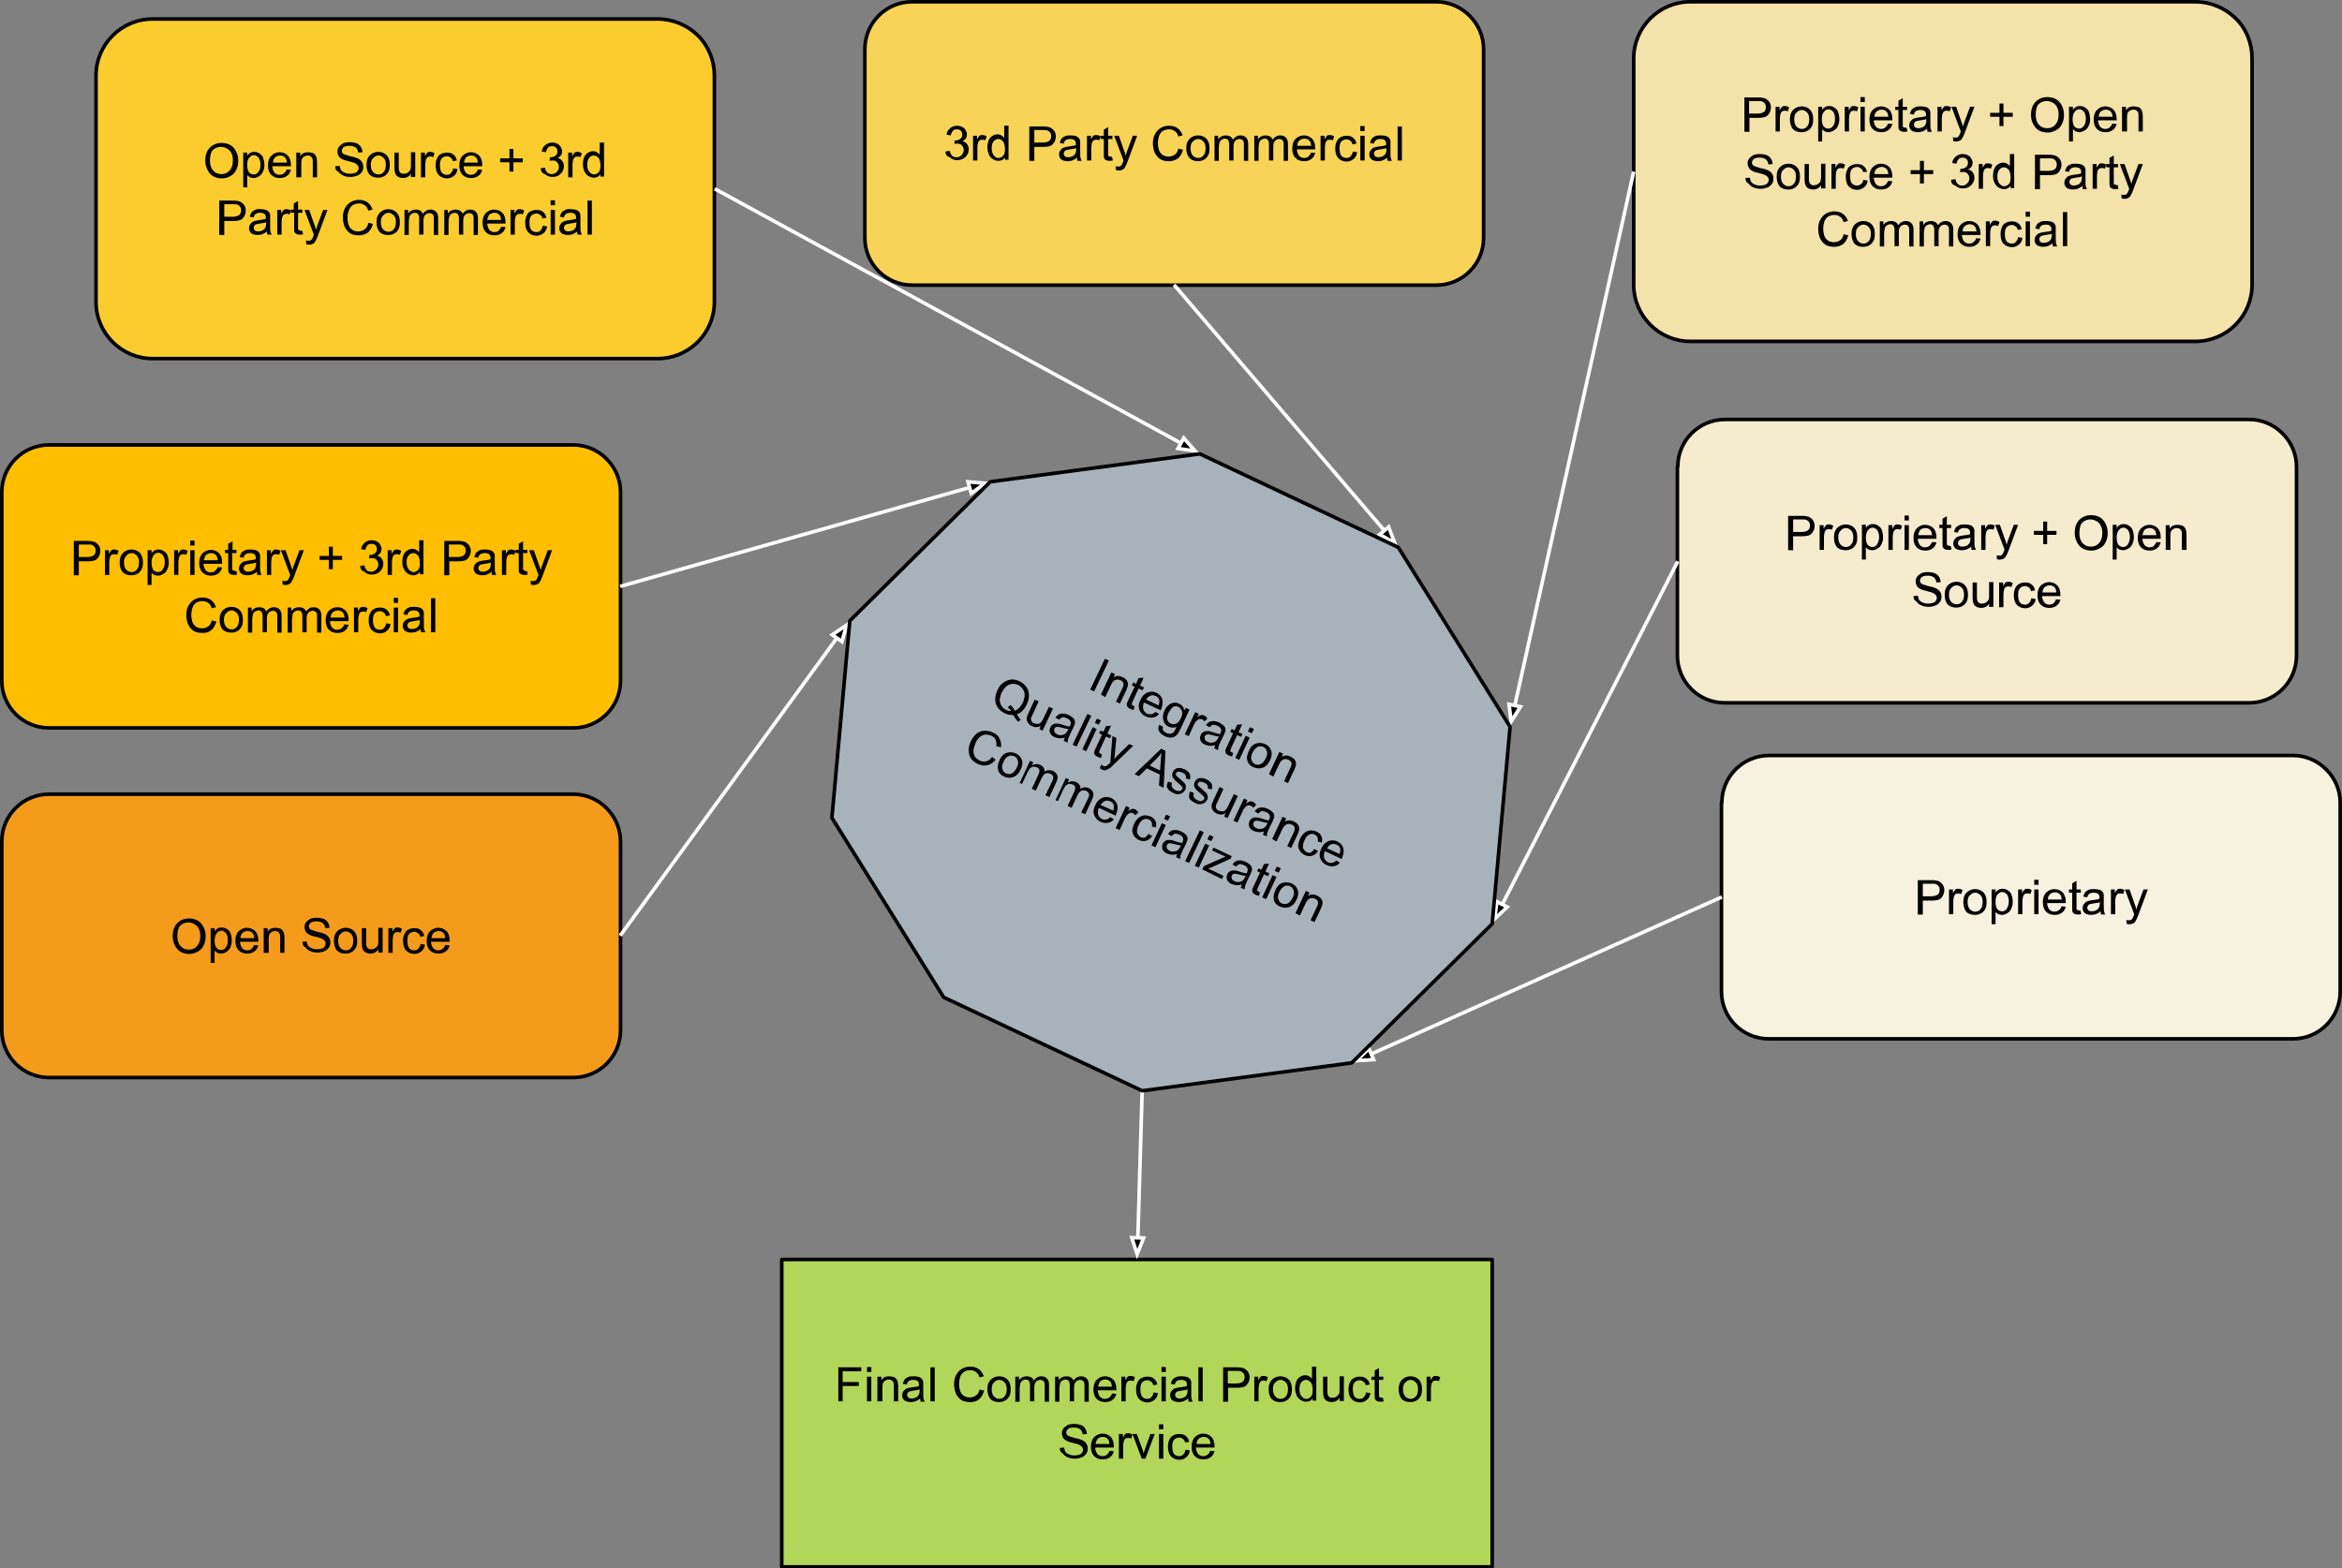 <?xml version="1.0"?>

<!-- Generator: Adobe Illustrator 22.0.1, SVG Export Plug-In . SVG Version: 6.00 Build 0) -->
<svg version="1.1" id="Layer_1" xmlns="http://www.w3.org/2000/svg" xmlns:xlink="http://www.w3.org/1999/xlink" x="0px" y="0px" viewBox="0 0 653.7 437.8" style="enable-background:new 0 0 653.7 437.8;" xml:space="preserve" width="653.7" height="437.8">
<rect x="0" y="0" width="653.7" height="437.8" fill="#808080" stroke="none"/>
<style type="text/css"> .st0{fill:#FACC2E;} .st1{fill:none;stroke:#000000;stroke-linejoin:round;stroke-miterlimit:10;} .st2{fill:#F7D358;} .st3{fill:#F49B1C;} .st4{fill:#F3E2A9;} .st5{fill:#F5ECCE;} .st6{fill:#FFBF00;} .st7{fill:#F7F2E0;} .st8{fill:#B2D65A;} .st9{fill-opacity:0;} .st10{fill:none;stroke:#FFFFFF;stroke-linejoin:round;stroke-miterlimit:10;} .st11{stroke:#FFFFFF;stroke-miterlimit:10;} .st12{opacity:0.51;fill:#CFE2F3;}
</style>
<path class="st0" d="M26.8,21.1L26.8,21.1c0-8.7,7.1-15.8,15.8-15.8h141c4.2,0,8.2,1.7,11.2,4.6c3,3,4.6,7,4.6,11.2v63.2 c0,8.7-7.1,15.8-15.8,15.8h-141c-8.7,0-15.8-7.1-15.8-15.8V21.1z"></path>
<path class="st1" d="M26.8,21.1L26.8,21.1c0-8.7,7.1-15.8,15.8-15.8h141c4.2,0,8.2,1.7,11.2,4.6c3,3,4.6,7,4.6,11.2v63.2 c0,8.7-7.1,15.8-15.8,15.8h-141c-8.7,0-15.8-7.1-15.8-15.8V21.1z"></path>
<path d="M57.3,44.9c0-1.6,0.4-2.8,1.3-3.7c0.9-0.9,2-1.3,3.3-1.3c0.9,0,1.7,0.2,2.4,0.6c0.7,0.4,1.2,1,1.6,1.8 c0.4,0.7,0.6,1.6,0.6,2.6c0,1-0.2,1.8-0.6,2.6c-0.4,0.8-0.9,1.3-1.7,1.7c-0.7,0.4-1.5,0.6-2.3,0.6c-0.9,0-1.7-0.2-2.4-0.6 c-0.7-0.4-1.2-1-1.6-1.8C57.5,46.5,57.3,45.7,57.3,44.9z M58.6,44.9c0,1.1,0.3,2.1,0.9,2.7c0.6,0.7,1.4,1,2.3,1c0.9,0,1.7-0.3,2.3-1 c0.6-0.7,0.9-1.6,0.9-2.8c0-0.8-0.1-1.4-0.4-2c-0.3-0.6-0.6-1-1.2-1.3c-0.5-0.3-1.1-0.5-1.7-0.5c-0.9,0-1.7,0.3-2.3,0.9 C58.9,42.4,58.6,43.4,58.6,44.9z M67.9,52.2v-9.6H69v0.9c0.2-0.4,0.5-0.6,0.8-0.8c0.3-0.2,0.7-0.3,1.2-0.3c0.6,0,1.1,0.2,1.5,0.5 c0.5,0.3,0.8,0.7,1,1.3c0.2,0.6,0.3,1.2,0.3,1.8c0,0.7-0.1,1.3-0.4,1.9c-0.3,0.6-0.6,1-1.1,1.3c-0.5,0.3-1,0.5-1.5,0.5 c-0.4,0-0.7-0.1-1-0.2c-0.3-0.2-0.6-0.4-0.8-0.6v3.4H67.9z M69,46.1c0,0.9,0.2,1.6,0.5,2c0.4,0.4,0.8,0.6,1.3,0.6 c0.5,0,1-0.2,1.3-0.7c0.4-0.4,0.6-1.1,0.6-2c0-0.9-0.2-1.5-0.5-2c-0.4-0.4-0.8-0.7-1.3-0.7c-0.5,0-0.9,0.2-1.3,0.7 C69.1,44.5,69,45.2,69,46.1z M80,47.3l1.2,0.1c-0.2,0.7-0.5,1.3-1.1,1.7c-0.5,0.4-1.2,0.6-2,0.6c-1,0-1.8-0.3-2.4-0.9 c-0.6-0.6-0.9-1.5-0.9-2.6c0-1.2,0.3-2.1,0.9-2.7c0.6-0.6,1.4-1,2.3-1c0.9,0,1.7,0.3,2.3,0.9c0.6,0.6,0.9,1.5,0.9,2.7 c0,0.1,0,0.2,0,0.3h-5.2c0,0.8,0.3,1.3,0.6,1.8c0.4,0.4,0.9,0.6,1.4,0.6c0.4,0,0.8-0.1,1.1-0.3C79.6,48.1,79.9,47.8,80,47.3z M76.2,45.4h3.9c-0.1-0.6-0.2-1-0.4-1.3c-0.4-0.5-0.9-0.7-1.5-0.7c-0.5,0-1,0.2-1.4,0.5C76.4,44.3,76.2,44.8,76.2,45.4z M82.7,49.5 v-6.9h1.1v1c0.5-0.8,1.2-1.1,2.2-1.1c0.4,0,0.8,0.1,1.2,0.2c0.4,0.1,0.6,0.3,0.8,0.6c0.2,0.2,0.3,0.5,0.4,0.9c0,0.2,0.1,0.6,0.1,1.1 v4.2h-1.2v-4.2c0-0.5,0-0.8-0.1-1.1c-0.1-0.2-0.3-0.4-0.5-0.6c-0.2-0.1-0.5-0.2-0.8-0.2c-0.5,0-0.9,0.2-1.3,0.5 c-0.4,0.3-0.5,0.9-0.5,1.8v3.8H82.7z M93.6,46.4l1.2-0.1c0.1,0.5,0.2,0.9,0.4,1.2c0.2,0.3,0.5,0.5,1,0.7c0.4,0.2,0.9,0.3,1.5,0.3 c0.5,0,0.9-0.1,1.3-0.2c0.4-0.1,0.7-0.3,0.8-0.6c0.2-0.3,0.3-0.5,0.3-0.8c0-0.3-0.1-0.6-0.3-0.8c-0.2-0.2-0.4-0.4-0.8-0.6 c-0.3-0.1-0.8-0.3-1.7-0.5c-0.9-0.2-1.5-0.4-1.8-0.6c-0.4-0.2-0.8-0.5-1-0.9c-0.2-0.4-0.3-0.8-0.3-1.2c0-0.5,0.1-0.9,0.4-1.3 c0.3-0.4,0.7-0.7,1.2-1c0.5-0.2,1.1-0.3,1.8-0.3c0.7,0,1.3,0.1,1.9,0.3c0.5,0.2,1,0.6,1.2,1c0.3,0.4,0.4,0.9,0.5,1.5l-1.2,0.1 c-0.1-0.6-0.3-1.1-0.7-1.4c-0.4-0.3-0.9-0.5-1.7-0.5c-0.8,0-1.3,0.1-1.7,0.4c-0.3,0.3-0.5,0.6-0.5,1c0,0.3,0.1,0.6,0.4,0.8 c0.2,0.2,0.9,0.4,1.9,0.7c1,0.2,1.7,0.4,2.1,0.6c0.6,0.3,1,0.6,1.2,1c0.3,0.4,0.4,0.8,0.4,1.4c0,0.5-0.1,1-0.4,1.4 c-0.3,0.4-0.7,0.8-1.2,1c-0.5,0.2-1.2,0.4-1.8,0.4c-0.9,0-1.6-0.1-2.2-0.4c-0.6-0.3-1-0.6-1.4-1.1C93.7,47.6,93.6,47.1,93.6,46.4z M102.3,46c0-1.3,0.4-2.2,1.1-2.8c0.6-0.5,1.3-0.8,2.2-0.8c0.9,0,1.7,0.3,2.3,0.9c0.6,0.6,0.9,1.5,0.9,2.6c0,0.9-0.1,1.6-0.4,2.1 c-0.3,0.5-0.6,0.9-1.2,1.2c-0.5,0.3-1.1,0.4-1.7,0.4c-1,0-1.8-0.3-2.4-0.9C102.6,48.1,102.3,47.2,102.3,46z M103.5,46 c0,0.9,0.2,1.5,0.6,2c0.4,0.4,0.9,0.7,1.5,0.7c0.6,0,1.1-0.2,1.5-0.7c0.4-0.4,0.6-1.1,0.6-2c0-0.9-0.2-1.5-0.6-1.9 c-0.4-0.4-0.9-0.7-1.4-0.7c-0.6,0-1.1,0.2-1.5,0.7C103.7,44.5,103.5,45.2,103.5,46z M114.7,49.5v-1c-0.5,0.8-1.3,1.2-2.2,1.2 c-0.4,0-0.8-0.1-1.1-0.2c-0.4-0.2-0.6-0.3-0.8-0.6c-0.2-0.2-0.3-0.5-0.4-0.9c0-0.2-0.1-0.6-0.1-1.1v-4.3h1.2v3.8c0,0.6,0,1,0.1,1.2 c0.1,0.3,0.2,0.6,0.5,0.7c0.2,0.2,0.5,0.2,0.9,0.2c0.3,0,0.7-0.1,1-0.3c0.3-0.2,0.5-0.4,0.7-0.7c0.1-0.3,0.2-0.8,0.2-1.3v-3.7h1.2 v6.9H114.7z M117.5,49.5v-6.9h1.1v1c0.3-0.5,0.5-0.8,0.7-1c0.2-0.2,0.5-0.2,0.8-0.2c0.4,0,0.8,0.1,1.2,0.4l-0.4,1.1 c-0.3-0.2-0.6-0.3-0.9-0.2c-0.3,0-0.5,0.1-0.7,0.2c-0.2,0.2-0.3,0.4-0.4,0.6c-0.1,0.4-0.2,0.9-0.2,1.4v3.6H117.5z M126.5,47l1.2,0.2 c-0.1,0.8-0.4,1.4-1,1.9c-0.5,0.4-1.2,0.7-1.9,0.7c-0.9,0-1.7-0.3-2.3-0.9c-0.6-0.6-0.9-1.5-0.9-2.7c0-0.8,0.1-1.4,0.4-2 c0.2-0.6,0.6-1,1.1-1.2c0.5-0.3,1.1-0.4,1.7-0.4c0.8,0,1.4,0.2,1.8,0.6c0.5,0.4,0.8,0.9,0.9,1.6l-1.1,0.2c-0.1-0.5-0.3-0.8-0.6-1 c-0.3-0.2-0.6-0.4-1-0.4c-0.6,0-1.1,0.2-1.5,0.6c-0.4,0.4-0.5,1.1-0.5,2c0,0.9,0.2,1.6,0.5,2c0.4,0.4,0.8,0.6,1.4,0.6 c0.5,0,0.8-0.1,1.1-0.4C126.2,48,126.4,47.5,126.5,47z M133.4,47.3l1.2,0.1c-0.2,0.7-0.5,1.3-1.1,1.7c-0.5,0.4-1.2,0.6-2,0.6 c-1,0-1.8-0.3-2.4-0.9c-0.6-0.6-0.9-1.5-0.9-2.6c0-1.2,0.3-2.1,0.9-2.7c0.6-0.6,1.4-1,2.3-1c0.9,0,1.7,0.3,2.3,0.9 c0.6,0.6,0.9,1.5,0.9,2.7c0,0.1,0,0.2,0,0.3h-5.2c0,0.8,0.3,1.3,0.6,1.8c0.4,0.4,0.9,0.6,1.4,0.6c0.4,0,0.8-0.1,1.1-0.3 C133,48.1,133.2,47.8,133.4,47.3z M129.5,45.4h3.9c-0.1-0.6-0.2-1-0.4-1.3c-0.4-0.5-0.9-0.7-1.5-0.7c-0.5,0-1,0.2-1.4,0.5 C129.8,44.3,129.6,44.8,129.5,45.4z M142.2,47.9v-2.6h-2.6v-1.1h2.6v-2.6h1.1v2.6h2.6v1.1h-2.6v2.6H142.2z M150.9,47l1.2-0.2 c0.1,0.7,0.4,1.1,0.7,1.4c0.3,0.3,0.7,0.4,1.2,0.4c0.6,0,1-0.2,1.4-0.6c0.4-0.4,0.6-0.9,0.6-1.4c0-0.5-0.2-1-0.5-1.3 c-0.3-0.4-0.8-0.5-1.3-0.5c-0.2,0-0.5,0-0.8,0.1l0.1-1c0.1,0,0.1,0,0.2,0c0.5,0,0.9-0.1,1.3-0.4c0.4-0.3,0.6-0.7,0.6-1.2 c0-0.4-0.1-0.8-0.4-1.1c-0.3-0.3-0.7-0.4-1.1-0.4c-0.5,0-0.8,0.1-1.1,0.4c-0.3,0.3-0.5,0.7-0.6,1.3l-1.2-0.2c0.1-0.8,0.5-1.4,1-1.8 c0.5-0.4,1.1-0.7,1.9-0.7c0.5,0,1,0.1,1.4,0.3c0.4,0.2,0.8,0.5,1,0.9c0.2,0.4,0.4,0.8,0.4,1.2c0,0.4-0.1,0.8-0.3,1.1 c-0.2,0.3-0.5,0.6-1,0.8c0.6,0.1,1,0.4,1.3,0.8c0.3,0.4,0.5,0.9,0.5,1.5c0,0.8-0.3,1.5-0.9,2.1c-0.6,0.6-1.4,0.9-2.3,0.9 c-0.8,0-1.5-0.3-2.1-0.8C151.3,48.4,151,47.8,150.9,47z M158.6,49.5v-6.9h1.1v1c0.3-0.5,0.5-0.8,0.7-1c0.2-0.2,0.5-0.2,0.8-0.2 c0.4,0,0.8,0.1,1.2,0.4l-0.4,1.1c-0.3-0.2-0.6-0.3-0.9-0.2c-0.3,0-0.5,0.1-0.7,0.2c-0.2,0.2-0.3,0.4-0.4,0.6 c-0.1,0.4-0.2,0.9-0.2,1.4v3.6H158.6z M167.6,49.5v-0.9c-0.4,0.7-1.1,1-1.9,1c-0.5,0-1-0.2-1.5-0.5c-0.5-0.3-0.8-0.7-1.1-1.3 c-0.2-0.6-0.4-1.2-0.4-1.9c0-0.7,0.1-1.3,0.3-1.9c0.2-0.6,0.6-1,1-1.3c0.5-0.3,1-0.5,1.5-0.5c0.4,0,0.8,0.1,1.1,0.3 c0.3,0.2,0.6,0.4,0.8,0.7v-3.4h1.2v9.5H167.6z M163.9,46c0,0.9,0.2,1.5,0.6,2c0.4,0.4,0.8,0.7,1.3,0.7c0.5,0,0.9-0.2,1.3-0.6 c0.4-0.4,0.5-1.1,0.5-1.9c0-0.9-0.2-1.6-0.5-2.1c-0.4-0.4-0.8-0.7-1.3-0.7c-0.5,0-1,0.2-1.3,0.6C164.1,44.5,163.9,45.1,163.9,46z"></path>
<path d="M61.2,65.5v-9.5h3.6c0.6,0,1.1,0,1.5,0.1c0.5,0.1,0.9,0.2,1.2,0.5c0.3,0.2,0.6,0.5,0.8,0.9c0.2,0.4,0.3,0.8,0.3,1.3 c0,0.8-0.3,1.5-0.8,2.1c-0.5,0.6-1.4,0.8-2.8,0.8h-2.4v3.9H61.2z M62.5,60.5h2.5c0.8,0,1.4-0.2,1.8-0.5c0.3-0.3,0.5-0.7,0.5-1.3 c0-0.4-0.1-0.8-0.3-1c-0.2-0.3-0.5-0.5-0.8-0.6c-0.2-0.1-0.6-0.1-1.2-0.1h-2.4V60.5z M74.5,64.6c-0.4,0.4-0.9,0.6-1.3,0.8 c-0.4,0.1-0.8,0.2-1.3,0.2c-0.8,0-1.3-0.2-1.8-0.5c-0.4-0.4-0.6-0.9-0.6-1.4c0-0.3,0.1-0.6,0.2-0.9c0.2-0.3,0.4-0.5,0.6-0.7 c0.2-0.2,0.5-0.3,0.8-0.4c0.2-0.1,0.6-0.1,1-0.2c0.9-0.1,1.6-0.3,2.1-0.4c0-0.2,0-0.3,0-0.3c0-0.5-0.1-0.8-0.3-1 c-0.3-0.3-0.8-0.4-1.3-0.4c-0.5,0-0.9,0.1-1.2,0.3c-0.3,0.2-0.5,0.5-0.6,1l-1.1-0.2c0.1-0.5,0.3-0.9,0.5-1.2c0.2-0.3,0.6-0.5,1-0.7 c0.4-0.2,1-0.3,1.6-0.2c0.6,0,1.1,0.1,1.4,0.2c0.4,0.1,0.6,0.3,0.8,0.5c0.2,0.2,0.3,0.5,0.4,0.8c0,0.2,0,0.6,0,1.1v1.6 c0,1.1,0,1.8,0.1,2.1c0.1,0.3,0.2,0.6,0.3,0.8h-1.2C74.6,65.3,74.5,65,74.5,64.6z M74.4,62c-0.4,0.2-1.1,0.3-1.9,0.4 c-0.5,0.1-0.8,0.2-1,0.2c-0.2,0.1-0.4,0.2-0.5,0.4c-0.1,0.2-0.2,0.3-0.2,0.5c0,0.3,0.1,0.6,0.3,0.8c0.2,0.2,0.6,0.3,1,0.3 c0.4,0,0.8-0.1,1.2-0.3c0.4-0.2,0.6-0.5,0.8-0.8c0.1-0.3,0.2-0.7,0.2-1.2V62z M77.4,65.5v-6.9h1.1v1c0.3-0.5,0.5-0.8,0.7-1 c0.2-0.2,0.5-0.2,0.8-0.2c0.4,0,0.8,0.1,1.2,0.4l-0.4,1.1c-0.3-0.2-0.6-0.3-0.9-0.2c-0.3,0-0.5,0.1-0.7,0.2 c-0.2,0.2-0.3,0.4-0.4,0.6c-0.1,0.4-0.2,0.9-0.2,1.4v3.6H77.4z M84.4,64.4l0.2,1c-0.3,0.1-0.6,0.1-0.9,0.1c-0.4,0-0.8-0.1-1-0.2 c-0.2-0.1-0.4-0.3-0.5-0.5c-0.1-0.2-0.1-0.7-0.1-1.4v-4h-0.9v-0.9H82v-1.7l1.2-0.7v2.4h1.2v0.9h-1.2v4c0,0.3,0,0.5,0,0.6 c0,0.1,0.1,0.2,0.2,0.2c0.1,0.1,0.2,0.1,0.4,0.1C84,64.5,84.2,64.5,84.4,64.4z M85.5,68.2l-0.1-1.1c0.2,0.1,0.5,0.1,0.7,0.1 c0.3,0,0.5,0,0.6-0.1c0.2-0.1,0.3-0.2,0.4-0.4c0.1-0.1,0.2-0.4,0.4-0.9c0-0.1,0.1-0.2,0.1-0.3l-2.6-6.9h1.3l1.4,4 c0.2,0.5,0.4,1,0.5,1.6c0.1-0.5,0.3-1.1,0.5-1.6l1.5-4h1.2l-2.6,7c-0.3,0.8-0.5,1.3-0.7,1.6c-0.2,0.4-0.4,0.7-0.7,0.8 c-0.3,0.2-0.6,0.3-1,0.3C86,68.3,85.7,68.3,85.5,68.2z M102.8,62.2l1.3,0.3c-0.3,1-0.7,1.8-1.4,2.4c-0.7,0.5-1.5,0.8-2.5,0.8 c-1,0-1.9-0.2-2.5-0.6c-0.6-0.4-1.1-1-1.5-1.8c-0.3-0.8-0.5-1.6-0.5-2.6c0-1,0.2-1.9,0.6-2.6c0.4-0.7,0.9-1.3,1.6-1.7 c0.7-0.4,1.5-0.6,2.3-0.6c0.9,0,1.7,0.2,2.4,0.7c0.7,0.5,1.1,1.2,1.4,2l-1.2,0.3c-0.2-0.7-0.5-1.2-1-1.5c-0.4-0.3-0.9-0.5-1.6-0.5 c-0.7,0-1.3,0.2-1.8,0.5c-0.5,0.4-0.8,0.8-1,1.4C97.1,59.4,97,60,97,60.7c0,0.8,0.1,1.5,0.3,2.1c0.2,0.6,0.6,1.1,1.1,1.4 c0.5,0.3,1,0.4,1.6,0.4c0.7,0,1.3-0.2,1.8-0.6C102.3,63.6,102.7,63,102.8,62.2z M105.1,62c0-1.3,0.4-2.2,1.1-2.8 c0.6-0.5,1.3-0.8,2.2-0.8c0.9,0,1.7,0.3,2.3,0.9c0.6,0.6,0.9,1.5,0.9,2.6c0,0.9-0.1,1.6-0.4,2.1c-0.3,0.5-0.6,0.9-1.2,1.2 c-0.5,0.3-1.1,0.4-1.7,0.4c-1,0-1.8-0.3-2.4-0.9C105.4,64.1,105.1,63.2,105.1,62z M106.3,62c0,0.9,0.2,1.5,0.6,2 c0.4,0.4,0.9,0.7,1.5,0.7c0.6,0,1.1-0.2,1.5-0.7c0.4-0.4,0.6-1.1,0.6-2c0-0.9-0.2-1.5-0.6-1.9c-0.4-0.4-0.9-0.7-1.4-0.7 c-0.6,0-1.1,0.2-1.5,0.7C106.5,60.5,106.3,61.2,106.3,62z M112.9,65.5v-6.9h1v1c0.2-0.3,0.5-0.6,0.9-0.8c0.4-0.2,0.8-0.3,1.2-0.3 c0.5,0,0.9,0.1,1.3,0.3c0.3,0.2,0.6,0.5,0.7,0.9c0.6-0.8,1.3-1.2,2.1-1.2c0.7,0,1.2,0.2,1.6,0.6c0.4,0.4,0.6,1,0.6,1.7v4.8h-1.2 v-4.4c0-0.5,0-0.8-0.1-1c-0.1-0.2-0.2-0.4-0.4-0.5c-0.2-0.1-0.4-0.2-0.7-0.2c-0.5,0-0.9,0.2-1.2,0.5c-0.3,0.3-0.5,0.8-0.5,1.5v4H117 V61c0-0.5-0.1-0.9-0.3-1.2c-0.2-0.3-0.5-0.4-0.9-0.4c-0.3,0-0.6,0.1-0.9,0.3c-0.3,0.2-0.5,0.4-0.6,0.8c-0.1,0.3-0.2,0.8-0.2,1.5v3.6 H112.9z M124,65.5v-6.9h1v1c0.2-0.3,0.5-0.6,0.9-0.8c0.4-0.2,0.8-0.3,1.2-0.3c0.5,0,0.9,0.1,1.3,0.3c0.3,0.2,0.6,0.5,0.7,0.9 c0.6-0.8,1.3-1.2,2.1-1.2c0.7,0,1.2,0.2,1.6,0.6c0.4,0.4,0.6,1,0.6,1.7v4.8h-1.2v-4.4c0-0.5,0-0.8-0.1-1c-0.1-0.2-0.2-0.4-0.4-0.5 c-0.2-0.1-0.4-0.2-0.7-0.2c-0.5,0-0.9,0.2-1.2,0.5c-0.3,0.3-0.5,0.8-0.5,1.5v4h-1.2V61c0-0.5-0.1-0.9-0.3-1.2 c-0.2-0.3-0.5-0.4-0.9-0.4c-0.3,0-0.6,0.1-0.9,0.3c-0.3,0.2-0.5,0.4-0.6,0.8c-0.1,0.3-0.2,0.8-0.2,1.5v3.6H124z M139.9,63.3l1.2,0.1 c-0.2,0.7-0.5,1.3-1.1,1.7c-0.5,0.4-1.2,0.6-2,0.6c-1,0-1.8-0.3-2.4-0.9c-0.6-0.6-0.9-1.5-0.9-2.6c0-1.2,0.3-2.1,0.9-2.7 c0.6-0.6,1.4-1,2.3-1c0.9,0,1.7,0.3,2.3,0.9c0.6,0.6,0.9,1.5,0.9,2.7c0,0.1,0,0.2,0,0.3H136c0,0.8,0.3,1.3,0.6,1.8 c0.4,0.4,0.9,0.6,1.4,0.6c0.4,0,0.8-0.1,1.1-0.3C139.4,64.1,139.7,63.8,139.9,63.3z M136,61.4h3.9c-0.1-0.6-0.2-1-0.4-1.3 c-0.4-0.5-0.9-0.7-1.5-0.7c-0.5,0-1,0.2-1.4,0.5C136.3,60.3,136.1,60.8,136,61.4z M142.5,65.5v-6.9h1.1v1c0.3-0.5,0.5-0.8,0.7-1 c0.2-0.2,0.5-0.2,0.8-0.2c0.4,0,0.8,0.1,1.2,0.4l-0.4,1.1c-0.3-0.2-0.6-0.3-0.9-0.2c-0.3,0-0.5,0.1-0.7,0.2 c-0.2,0.2-0.3,0.4-0.4,0.6c-0.1,0.4-0.2,0.9-0.2,1.4v3.6H142.5z M151.5,63l1.2,0.2c-0.1,0.8-0.4,1.4-1,1.9c-0.5,0.4-1.2,0.7-1.9,0.7 c-0.9,0-1.7-0.3-2.3-0.9c-0.6-0.6-0.9-1.5-0.9-2.7c0-0.8,0.1-1.4,0.4-2c0.2-0.6,0.6-1,1.1-1.2c0.5-0.3,1.1-0.4,1.7-0.4 c0.8,0,1.4,0.2,1.8,0.6c0.5,0.4,0.8,0.9,0.9,1.6l-1.1,0.2c-0.1-0.5-0.3-0.8-0.6-1c-0.3-0.2-0.6-0.4-1-0.4c-0.6,0-1.1,0.2-1.5,0.6 c-0.4,0.4-0.5,1.1-0.5,2c0,0.9,0.2,1.6,0.5,2c0.4,0.4,0.8,0.6,1.4,0.6c0.5,0,0.8-0.1,1.1-0.4C151.2,64,151.4,63.5,151.5,63z M153.7,57.3v-1.4h1.2v1.4H153.7z M153.7,65.5v-6.9h1.2v6.9H153.7z M161.1,64.6c-0.4,0.4-0.9,0.6-1.3,0.8c-0.4,0.1-0.8,0.2-1.3,0.2 c-0.8,0-1.3-0.2-1.8-0.5c-0.4-0.4-0.6-0.9-0.6-1.4c0-0.3,0.1-0.6,0.2-0.9c0.2-0.3,0.4-0.5,0.6-0.7c0.2-0.2,0.5-0.3,0.8-0.4 c0.2-0.1,0.6-0.1,1-0.2c0.9-0.1,1.6-0.3,2.1-0.4c0-0.2,0-0.3,0-0.3c0-0.5-0.1-0.8-0.3-1c-0.3-0.3-0.8-0.4-1.3-0.4 c-0.5,0-0.9,0.1-1.2,0.3c-0.3,0.2-0.5,0.5-0.6,1l-1.1-0.2c0.1-0.5,0.3-0.9,0.5-1.2c0.2-0.3,0.6-0.5,1-0.7c0.4-0.2,1-0.3,1.6-0.2 c0.6,0,1.1,0.1,1.4,0.2c0.4,0.1,0.6,0.3,0.8,0.5c0.2,0.2,0.3,0.5,0.4,0.8c0,0.2,0,0.6,0,1.1v1.6c0,1.1,0,1.8,0.1,2.1 c0.1,0.3,0.2,0.6,0.3,0.8h-1.2C161.2,65.3,161.1,65,161.1,64.6z M161,62c-0.4,0.2-1.1,0.3-1.9,0.4c-0.5,0.1-0.8,0.2-1,0.2 c-0.2,0.1-0.4,0.2-0.5,0.4c-0.1,0.2-0.2,0.3-0.2,0.5c0,0.3,0.1,0.6,0.3,0.8c0.2,0.2,0.6,0.3,1,0.3c0.4,0,0.8-0.1,1.2-0.3 c0.4-0.2,0.6-0.5,0.8-0.8c0.1-0.3,0.2-0.7,0.2-1.2V62z M164,65.5v-9.5h1.2v9.5H164z"></path>
<path class="st2" d="M241.4,13.7L241.4,13.7c0-7.3,5.9-13.2,13.2-13.2h146.3c3.5,0,6.8,1.4,9.3,3.9c2.5,2.5,3.9,5.8,3.9,9.3v52.7 c0,7.3-5.9,13.2-13.2,13.2H254.6c-7.3,0-13.2-5.9-13.2-13.2V13.7z"></path>
<path class="st1" d="M241.4,13.7L241.4,13.7c0-7.3,5.9-13.2,13.2-13.2h146.3c3.5,0,6.8,1.4,9.3,3.9c2.5,2.5,3.9,5.8,3.9,9.3v52.7 c0,7.3-5.9,13.2-13.2,13.2H254.6c-7.3,0-13.2-5.9-13.2-13.2V13.7z"></path>
<path d="M263.9,42.3l1.2-0.2c0.1,0.7,0.4,1.1,0.7,1.4c0.3,0.3,0.7,0.4,1.2,0.4c0.6,0,1-0.2,1.4-0.6c0.4-0.4,0.6-0.9,0.6-1.4 c0-0.5-0.2-1-0.5-1.3c-0.3-0.4-0.8-0.5-1.3-0.5c-0.2,0-0.5,0-0.8,0.1l0.1-1c0.1,0,0.1,0,0.2,0c0.5,0,0.9-0.1,1.3-0.4 c0.4-0.3,0.6-0.7,0.6-1.2c0-0.4-0.1-0.8-0.4-1.1s-0.7-0.4-1.1-0.4s-0.8,0.1-1.1,0.4c-0.3,0.3-0.5,0.7-0.6,1.3l-1.2-0.2 c0.1-0.8,0.5-1.4,1-1.8c0.5-0.4,1.1-0.7,1.9-0.7c0.5,0,1,0.1,1.4,0.3c0.4,0.2,0.8,0.5,1,0.9c0.2,0.4,0.4,0.8,0.4,1.2 c0,0.4-0.1,0.8-0.3,1.1c-0.2,0.3-0.5,0.6-1,0.8c0.6,0.1,1,0.4,1.3,0.8c0.3,0.4,0.5,0.9,0.5,1.5c0,0.8-0.3,1.5-0.9,2.1 c-0.6,0.6-1.4,0.9-2.3,0.9c-0.8,0-1.5-0.2-2.1-0.8C264.3,43.7,263.9,43.1,263.9,42.3z M271.6,44.8v-6.9h1.1v1c0.3-0.5,0.5-0.8,0.7-1 c0.2-0.2,0.5-0.2,0.8-0.2c0.4,0,0.8,0.1,1.2,0.4l-0.4,1.1c-0.3-0.2-0.6-0.2-0.9-0.2c-0.3,0-0.5,0.1-0.7,0.2 c-0.2,0.2-0.3,0.4-0.4,0.6c-0.1,0.4-0.2,0.9-0.2,1.4v3.6H271.6z M280.5,44.8v-0.9c-0.4,0.7-1.1,1-1.9,1c-0.5,0-1-0.2-1.5-0.5 c-0.5-0.3-0.8-0.7-1.1-1.3c-0.2-0.6-0.4-1.2-0.4-1.9c0-0.7,0.1-1.3,0.3-1.9c0.2-0.6,0.6-1,1-1.3c0.5-0.3,1-0.5,1.5-0.5 c0.4,0,0.8,0.1,1.1,0.3c0.3,0.2,0.6,0.4,0.8,0.7v-3.4h1.2v9.5H280.5z M276.8,41.4c0,0.9,0.2,1.5,0.6,2s0.8,0.7,1.3,0.7 c0.5,0,0.9-0.2,1.3-0.6c0.4-0.4,0.5-1.1,0.5-1.9c0-0.9-0.2-1.6-0.5-2.1c-0.4-0.4-0.8-0.7-1.3-0.7c-0.5,0-1,0.2-1.3,0.6 C277,39.8,276.8,40.4,276.8,41.4z M287.3,44.8v-9.5h3.6c0.6,0,1.1,0,1.5,0.1c0.5,0.1,0.9,0.2,1.2,0.5c0.3,0.2,0.6,0.5,0.8,0.9 c0.2,0.4,0.3,0.8,0.3,1.3c0,0.8-0.3,1.5-0.8,2.1c-0.5,0.6-1.4,0.8-2.8,0.8h-2.4v3.9H287.3z M288.6,39.8h2.5c0.8,0,1.4-0.2,1.8-0.5 c0.3-0.3,0.5-0.7,0.5-1.3c0-0.4-0.1-0.8-0.3-1c-0.2-0.3-0.5-0.5-0.8-0.6c-0.2-0.1-0.6-0.1-1.2-0.1h-2.4V39.8z M300.6,44 c-0.4,0.4-0.9,0.6-1.3,0.8c-0.4,0.1-0.8,0.2-1.3,0.2c-0.8,0-1.3-0.2-1.8-0.5c-0.4-0.4-0.6-0.9-0.6-1.4c0-0.3,0.1-0.6,0.2-0.9 c0.2-0.3,0.4-0.5,0.6-0.7c0.2-0.2,0.5-0.3,0.8-0.4c0.2-0.1,0.6-0.1,1-0.2c0.9-0.1,1.6-0.2,2.1-0.4c0-0.2,0-0.3,0-0.3 c0-0.5-0.1-0.8-0.3-1c-0.3-0.3-0.8-0.4-1.3-0.4c-0.5,0-0.9,0.1-1.2,0.3c-0.3,0.2-0.5,0.5-0.6,1l-1.1-0.2c0.1-0.5,0.3-0.9,0.5-1.2 c0.2-0.3,0.6-0.5,1-0.7c0.4-0.2,1-0.2,1.6-0.2s1.1,0.1,1.4,0.2c0.4,0.1,0.6,0.3,0.8,0.5c0.2,0.2,0.3,0.5,0.4,0.8c0,0.2,0,0.6,0,1.1 v1.6c0,1.1,0,1.8,0.1,2.1c0.1,0.3,0.2,0.6,0.3,0.8h-1.2C300.7,44.6,300.6,44.3,300.6,44z M300.5,41.3c-0.4,0.2-1.1,0.3-1.9,0.4 c-0.5,0.1-0.8,0.2-1,0.2c-0.2,0.1-0.4,0.2-0.5,0.4c-0.1,0.2-0.2,0.3-0.2,0.5c0,0.3,0.1,0.6,0.3,0.8c0.2,0.2,0.6,0.3,1,0.3 c0.4,0,0.8-0.1,1.2-0.3c0.4-0.2,0.6-0.5,0.8-0.8c0.1-0.3,0.2-0.7,0.2-1.2V41.3z M303.4,44.8v-6.9h1.1v1c0.3-0.5,0.5-0.8,0.7-1 c0.2-0.2,0.5-0.2,0.8-0.2c0.4,0,0.8,0.1,1.2,0.4l-0.4,1.1c-0.3-0.2-0.6-0.2-0.9-0.2c-0.3,0-0.5,0.1-0.7,0.2 c-0.2,0.2-0.3,0.4-0.4,0.6c-0.1,0.4-0.2,0.9-0.2,1.4v3.6H303.4z M310.4,43.8l0.2,1c-0.3,0.1-0.6,0.1-0.9,0.1c-0.4,0-0.8-0.1-1-0.2 c-0.2-0.1-0.4-0.3-0.5-0.5s-0.1-0.7-0.1-1.4v-4h-0.9v-0.9h0.9v-1.7l1.2-0.7v2.4h1.2v0.9h-1.2v4c0,0.3,0,0.5,0,0.6 c0,0.1,0.1,0.2,0.2,0.2c0.1,0.1,0.2,0.1,0.4,0.1C310.1,43.8,310.2,43.8,310.4,43.8z M311.5,47.5l-0.1-1.1c0.2,0.1,0.5,0.1,0.7,0.1 c0.3,0,0.5,0,0.6-0.1c0.2-0.1,0.3-0.2,0.4-0.4c0.1-0.1,0.2-0.4,0.4-0.9c0-0.1,0.1-0.2,0.1-0.3l-2.6-6.9h1.3l1.4,4 c0.2,0.5,0.4,1,0.5,1.6c0.1-0.5,0.3-1.1,0.5-1.6l1.5-4h1.2l-2.6,7c-0.3,0.8-0.5,1.3-0.7,1.6c-0.2,0.4-0.4,0.7-0.7,0.8 c-0.3,0.2-0.6,0.3-1,0.3C312.1,47.6,311.8,47.6,311.5,47.5z M328.9,41.5l1.3,0.3c-0.3,1-0.7,1.8-1.4,2.4c-0.7,0.5-1.5,0.8-2.5,0.8 c-1,0-1.9-0.2-2.5-0.6c-0.6-0.4-1.1-1-1.5-1.8c-0.3-0.8-0.5-1.6-0.5-2.6c0-1,0.2-1.9,0.6-2.6c0.4-0.7,0.9-1.3,1.6-1.7 c0.7-0.4,1.5-0.6,2.3-0.6c0.9,0,1.7,0.2,2.4,0.7c0.7,0.5,1.1,1.2,1.4,2l-1.2,0.3c-0.2-0.7-0.5-1.2-1-1.5c-0.4-0.3-0.9-0.5-1.6-0.5 c-0.7,0-1.3,0.2-1.8,0.5c-0.5,0.4-0.8,0.8-1,1.4c-0.2,0.6-0.3,1.2-0.3,1.8c0,0.8,0.1,1.5,0.3,2.1c0.2,0.6,0.6,1.1,1.1,1.4 c0.5,0.3,1,0.4,1.6,0.4c0.7,0,1.3-0.2,1.8-0.6S328.7,42.3,328.9,41.5z M331.1,41.4c0-1.3,0.4-2.2,1.1-2.8c0.6-0.5,1.3-0.8,2.2-0.8 c0.9,0,1.7,0.3,2.3,0.9c0.6,0.6,0.9,1.5,0.9,2.6c0,0.9-0.1,1.6-0.4,2.1c-0.3,0.5-0.6,0.9-1.2,1.2S335,45,334.4,45 c-1,0-1.8-0.3-2.4-0.9C331.4,43.4,331.1,42.5,331.1,41.4z M332.3,41.4c0,0.9,0.2,1.5,0.6,2c0.4,0.4,0.9,0.7,1.5,0.7s1.1-0.2,1.5-0.7 c0.4-0.4,0.6-1.1,0.6-2c0-0.9-0.2-1.5-0.6-1.9c-0.4-0.4-0.9-0.7-1.4-0.7c-0.6,0-1.1,0.2-1.5,0.7C332.5,39.8,332.3,40.5,332.3,41.4z M339,44.8v-6.9h1v1c0.2-0.3,0.5-0.6,0.9-0.8c0.4-0.2,0.8-0.3,1.2-0.3c0.5,0,0.9,0.1,1.3,0.3c0.3,0.2,0.6,0.5,0.7,0.9 c0.6-0.8,1.3-1.2,2.1-1.2c0.7,0,1.2,0.2,1.6,0.6c0.4,0.4,0.6,1,0.6,1.7v4.8h-1.2v-4.4c0-0.5,0-0.8-0.1-1c-0.1-0.2-0.2-0.4-0.4-0.5 s-0.4-0.2-0.7-0.2c-0.5,0-0.9,0.2-1.2,0.5c-0.3,0.3-0.5,0.8-0.5,1.5v4h-1.2v-4.5c0-0.5-0.1-0.9-0.3-1.2c-0.2-0.3-0.5-0.4-0.9-0.4 c-0.3,0-0.6,0.1-0.9,0.3c-0.3,0.2-0.5,0.4-0.6,0.8c-0.1,0.3-0.2,0.8-0.2,1.5v3.6H339z M350.1,44.8v-6.9h1v1c0.2-0.3,0.5-0.6,0.9-0.8 c0.4-0.2,0.8-0.3,1.2-0.3c0.5,0,0.9,0.1,1.3,0.3c0.3,0.2,0.6,0.5,0.7,0.9c0.6-0.8,1.3-1.2,2.1-1.2c0.7,0,1.2,0.2,1.6,0.6 c0.4,0.4,0.6,1,0.6,1.7v4.8h-1.2v-4.4c0-0.5,0-0.8-0.1-1c-0.1-0.2-0.2-0.4-0.4-0.5c-0.2-0.1-0.4-0.2-0.7-0.2c-0.5,0-0.9,0.2-1.2,0.5 c-0.3,0.3-0.5,0.8-0.5,1.5v4h-1.2v-4.5c0-0.5-0.1-0.9-0.3-1.2c-0.2-0.3-0.5-0.4-0.9-0.4c-0.3,0-0.6,0.1-0.9,0.3 c-0.3,0.2-0.5,0.4-0.6,0.8c-0.1,0.3-0.2,0.8-0.2,1.5v3.6H350.1z M365.9,42.6l1.2,0.1c-0.2,0.7-0.5,1.3-1.1,1.7 c-0.5,0.4-1.2,0.6-2,0.6c-1,0-1.8-0.3-2.4-0.9s-0.9-1.5-0.9-2.6c0-1.2,0.3-2.1,0.9-2.7c0.6-0.6,1.4-1,2.3-1c0.9,0,1.7,0.3,2.3,0.9 c0.6,0.6,0.9,1.5,0.9,2.7c0,0.1,0,0.2,0,0.3H362c0,0.8,0.3,1.3,0.6,1.8c0.4,0.4,0.9,0.6,1.4,0.6c0.4,0,0.8-0.1,1.1-0.3 C365.5,43.4,365.8,43.1,365.9,42.6z M362.1,40.7h3.9c-0.1-0.6-0.2-1-0.4-1.3c-0.4-0.5-0.9-0.7-1.5-0.7c-0.5,0-1,0.2-1.4,0.5 C362.3,39.6,362.1,40.1,362.1,40.7z M368.6,44.8v-6.9h1.1v1c0.3-0.5,0.5-0.8,0.7-1c0.2-0.2,0.5-0.2,0.8-0.2c0.4,0,0.8,0.1,1.2,0.4 l-0.4,1.1c-0.3-0.2-0.6-0.2-0.9-0.2c-0.3,0-0.5,0.1-0.7,0.2c-0.2,0.2-0.3,0.4-0.4,0.6c-0.1,0.4-0.2,0.9-0.2,1.4v3.6H368.6z M377.6,42.3l1.2,0.2c-0.1,0.8-0.4,1.4-1,1.9c-0.5,0.4-1.2,0.7-1.9,0.7c-0.9,0-1.7-0.3-2.3-0.9c-0.6-0.6-0.9-1.5-0.9-2.7 c0-0.8,0.1-1.4,0.4-2s0.6-1,1.1-1.2c0.5-0.3,1.1-0.4,1.7-0.4c0.8,0,1.4,0.2,1.8,0.6c0.5,0.4,0.8,0.9,0.9,1.6l-1.1,0.2 c-0.1-0.5-0.3-0.8-0.6-1c-0.3-0.2-0.6-0.4-1-0.4c-0.6,0-1.1,0.2-1.5,0.6c-0.4,0.4-0.5,1.1-0.5,2c0,0.9,0.2,1.6,0.5,2 c0.4,0.4,0.8,0.6,1.4,0.6c0.5,0,0.8-0.1,1.1-0.4C377.3,43.3,377.5,42.9,377.6,42.3z M379.7,36.6v-1.4h1.2v1.4H379.7z M379.7,44.8 v-6.9h1.2v6.9H379.7z M387.2,44c-0.4,0.4-0.9,0.6-1.3,0.8c-0.4,0.1-0.8,0.2-1.3,0.2c-0.8,0-1.3-0.2-1.8-0.5 c-0.4-0.4-0.6-0.9-0.6-1.4c0-0.3,0.1-0.6,0.2-0.9c0.2-0.3,0.4-0.5,0.6-0.7c0.2-0.2,0.5-0.3,0.8-0.4c0.2-0.1,0.6-0.1,1-0.2 c0.9-0.1,1.6-0.2,2.1-0.4c0-0.2,0-0.3,0-0.3c0-0.5-0.1-0.8-0.3-1c-0.3-0.3-0.8-0.4-1.3-0.4c-0.5,0-0.9,0.1-1.2,0.3 c-0.3,0.2-0.5,0.5-0.6,1l-1.1-0.2c0.1-0.5,0.3-0.9,0.5-1.2c0.2-0.3,0.6-0.5,1-0.7c0.4-0.2,1-0.2,1.6-0.2s1.1,0.1,1.4,0.2 c0.4,0.1,0.6,0.3,0.8,0.5c0.2,0.2,0.3,0.5,0.4,0.8c0,0.2,0,0.6,0,1.1v1.6c0,1.1,0,1.8,0.1,2.1c0.1,0.3,0.2,0.6,0.3,0.8h-1.2 C387.3,44.6,387.2,44.3,387.2,44z M387.1,41.3c-0.4,0.2-1.1,0.3-1.9,0.4c-0.5,0.1-0.8,0.2-1,0.2c-0.2,0.1-0.4,0.2-0.5,0.4 c-0.1,0.2-0.2,0.3-0.2,0.5c0,0.3,0.1,0.6,0.3,0.8c0.2,0.2,0.6,0.3,1,0.3c0.4,0,0.8-0.1,1.2-0.3c0.4-0.2,0.6-0.5,0.8-0.8 c0.1-0.3,0.2-0.7,0.2-1.2V41.3z M390.1,44.8v-9.5h1.2v9.5H390.1z"></path>
<path class="st3" d="M0.5,234.9L0.5,234.9c0-7.3,5.9-13.2,13.2-13.2H160c3.5,0,6.8,1.4,9.3,3.9c2.5,2.5,3.9,5.8,3.9,9.3v52.7 c0,7.3-5.9,13.2-13.2,13.2H13.7c-7.3,0-13.2-5.9-13.2-13.2V234.9z"></path>
<path class="st1" d="M0.5,234.9L0.5,234.9c0-7.3,5.9-13.2,13.2-13.2H160c3.5,0,6.8,1.4,9.3,3.9c2.5,2.5,3.9,5.8,3.9,9.3v52.7 c0,7.3-5.9,13.2-13.2,13.2H13.7c-7.3,0-13.2-5.9-13.2-13.2V234.9z"></path>
<path d="M48.2,261.4c0-1.6,0.4-2.8,1.3-3.7c0.9-0.9,2-1.3,3.3-1.3c0.9,0,1.7,0.2,2.4,0.6c0.7,0.4,1.2,1,1.6,1.8 c0.4,0.8,0.6,1.6,0.6,2.6c0,1-0.2,1.8-0.6,2.6c-0.4,0.8-0.9,1.3-1.7,1.7c-0.7,0.4-1.5,0.6-2.3,0.6c-0.9,0-1.7-0.2-2.4-0.6 c-0.7-0.4-1.2-1-1.6-1.8S48.2,262.2,48.2,261.4z M49.5,261.4c0,1.1,0.3,2.1,0.9,2.7c0.6,0.7,1.4,1,2.3,1c0.9,0,1.7-0.3,2.3-1 c0.6-0.7,0.9-1.6,0.9-2.8c0-0.8-0.1-1.4-0.4-2c-0.3-0.6-0.6-1-1.2-1.3c-0.5-0.3-1.1-0.5-1.7-0.5c-0.9,0-1.7,0.3-2.3,0.9 C49.8,258.9,49.5,259.9,49.5,261.4z M58.8,268.7v-9.6h1.1v0.9c0.2-0.4,0.5-0.6,0.8-0.8c0.3-0.2,0.7-0.3,1.2-0.3 c0.6,0,1.1,0.2,1.5,0.5c0.5,0.3,0.8,0.7,1,1.3c0.2,0.6,0.3,1.2,0.3,1.8c0,0.7-0.1,1.3-0.4,1.9c-0.2,0.6-0.6,1-1.1,1.3 c-0.5,0.3-1,0.5-1.5,0.5c-0.4,0-0.7-0.1-1-0.2c-0.3-0.2-0.6-0.4-0.8-0.6v3.4H58.8z M59.9,262.6c0,0.9,0.2,1.6,0.5,2 c0.4,0.4,0.8,0.6,1.3,0.6c0.5,0,1-0.2,1.3-0.7c0.4-0.4,0.6-1.1,0.6-2c0-0.9-0.2-1.5-0.5-2c-0.4-0.4-0.8-0.7-1.3-0.7 c-0.5,0-0.9,0.2-1.3,0.7S59.9,261.7,59.9,262.6z M70.9,263.8l1.2,0.1c-0.2,0.7-0.5,1.3-1.1,1.7c-0.5,0.4-1.2,0.6-2,0.6 c-1,0-1.8-0.3-2.4-0.9c-0.6-0.6-0.9-1.5-0.9-2.6c0-1.2,0.3-2.1,0.9-2.7c0.6-0.6,1.4-1,2.3-1c0.9,0,1.7,0.3,2.3,0.9 c0.6,0.6,0.9,1.5,0.9,2.7c0,0.1,0,0.2,0,0.3H67c0,0.8,0.3,1.3,0.6,1.8c0.4,0.4,0.9,0.6,1.4,0.6c0.4,0,0.8-0.1,1.1-0.3 C70.5,264.6,70.8,264.3,70.9,263.8z M67.1,261.9H71c-0.1-0.6-0.2-1-0.4-1.3c-0.4-0.5-0.9-0.7-1.5-0.7c-0.5,0-1,0.2-1.4,0.5 C67.3,260.8,67.1,261.3,67.1,261.9z M73.6,266v-6.9h1.1v1c0.5-0.8,1.2-1.1,2.2-1.1c0.4,0,0.8,0.1,1.2,0.2c0.4,0.1,0.6,0.3,0.8,0.6 c0.2,0.2,0.3,0.5,0.4,0.9c0,0.2,0.1,0.6,0.1,1.1v4.2h-1.2v-4.2c0-0.5,0-0.8-0.1-1.1c-0.1-0.2-0.3-0.4-0.5-0.6 c-0.2-0.1-0.5-0.2-0.8-0.2c-0.5,0-0.9,0.2-1.3,0.5c-0.4,0.3-0.5,0.9-0.5,1.8v3.8H73.6z M84.4,262.9l1.2-0.1c0.1,0.5,0.2,0.9,0.4,1.2 c0.2,0.3,0.5,0.5,1,0.7c0.4,0.2,0.9,0.3,1.5,0.3c0.5,0,0.9-0.1,1.3-0.2c0.4-0.1,0.7-0.3,0.8-0.6c0.2-0.2,0.3-0.5,0.3-0.8 c0-0.3-0.1-0.6-0.3-0.8c-0.2-0.2-0.4-0.4-0.8-0.6c-0.3-0.1-0.8-0.3-1.7-0.5c-0.9-0.2-1.5-0.4-1.8-0.6c-0.4-0.2-0.8-0.5-1-0.9 c-0.2-0.4-0.3-0.8-0.3-1.2c0-0.5,0.1-0.9,0.4-1.3c0.3-0.4,0.7-0.7,1.2-1c0.5-0.2,1.1-0.3,1.8-0.3c0.7,0,1.3,0.1,1.9,0.3 c0.5,0.2,1,0.6,1.2,1c0.3,0.4,0.4,0.9,0.5,1.5l-1.2,0.1c-0.1-0.6-0.3-1.1-0.7-1.4c-0.4-0.3-0.9-0.5-1.7-0.5c-0.8,0-1.3,0.1-1.7,0.4 c-0.3,0.3-0.5,0.6-0.5,1c0,0.3,0.1,0.6,0.4,0.8c0.2,0.2,0.9,0.4,1.9,0.7c1,0.2,1.7,0.4,2.1,0.6c0.6,0.3,1,0.6,1.2,1 c0.3,0.4,0.4,0.8,0.4,1.4c0,0.5-0.1,1-0.4,1.4c-0.3,0.4-0.7,0.8-1.2,1c-0.5,0.2-1.2,0.4-1.8,0.4c-0.9,0-1.6-0.1-2.2-0.4 c-0.6-0.2-1-0.6-1.4-1.1C84.6,264.2,84.5,263.6,84.4,262.9z M93.2,262.6c0-1.3,0.4-2.2,1.1-2.8c0.6-0.5,1.3-0.8,2.2-0.8 c0.9,0,1.7,0.3,2.3,0.9c0.6,0.6,0.9,1.5,0.9,2.6c0,0.9-0.1,1.6-0.4,2.1c-0.3,0.5-0.6,0.9-1.2,1.2c-0.5,0.3-1.1,0.4-1.7,0.4 c-1,0-1.8-0.3-2.4-0.9C93.5,264.6,93.2,263.7,93.2,262.6z M94.4,262.6c0,0.9,0.2,1.5,0.6,2c0.4,0.4,0.9,0.7,1.5,0.7 c0.6,0,1.1-0.2,1.5-0.7c0.4-0.4,0.6-1.1,0.6-2c0-0.9-0.2-1.5-0.6-1.9c-0.4-0.4-0.9-0.7-1.4-0.7c-0.6,0-1.1,0.2-1.5,0.7 C94.6,261,94.4,261.7,94.4,262.6z M105.6,266v-1c-0.5,0.8-1.3,1.2-2.2,1.2c-0.4,0-0.8-0.1-1.1-0.2c-0.4-0.2-0.6-0.3-0.8-0.6 c-0.2-0.2-0.3-0.5-0.4-0.9c0-0.2-0.1-0.6-0.1-1.1v-4.3h1.2v3.8c0,0.6,0,1,0.1,1.2c0.1,0.3,0.2,0.6,0.5,0.7c0.2,0.2,0.5,0.2,0.9,0.2 c0.3,0,0.7-0.1,1-0.3c0.3-0.2,0.5-0.4,0.7-0.7s0.2-0.8,0.2-1.3v-3.7h1.2v6.9H105.6z M108.4,266v-6.9h1.1v1c0.3-0.5,0.5-0.8,0.7-1 c0.2-0.2,0.5-0.2,0.8-0.2c0.4,0,0.8,0.1,1.2,0.4l-0.4,1.1c-0.3-0.2-0.6-0.2-0.9-0.2c-0.3,0-0.5,0.1-0.7,0.2 c-0.2,0.2-0.3,0.4-0.4,0.6c-0.1,0.4-0.2,0.9-0.2,1.4v3.6H108.4z M117.4,263.5l1.2,0.2c-0.1,0.8-0.4,1.4-1,1.9 c-0.5,0.4-1.2,0.7-1.9,0.7c-0.9,0-1.7-0.3-2.3-0.9c-0.6-0.6-0.9-1.5-0.9-2.7c0-0.8,0.1-1.4,0.4-2s0.6-1,1.1-1.2 c0.5-0.3,1.1-0.4,1.7-0.4c0.8,0,1.4,0.2,1.8,0.6c0.5,0.4,0.8,0.9,0.9,1.6l-1.1,0.2c-0.1-0.5-0.3-0.8-0.6-1c-0.3-0.2-0.6-0.4-1-0.4 c-0.6,0-1.1,0.2-1.5,0.6c-0.4,0.4-0.5,1.1-0.5,2c0,0.9,0.2,1.6,0.5,2c0.4,0.4,0.8,0.6,1.4,0.6c0.5,0,0.8-0.1,1.1-0.4 C117.1,264.5,117.3,264.1,117.4,263.5z M124.3,263.8l1.2,0.1c-0.2,0.7-0.5,1.3-1.1,1.7c-0.5,0.4-1.2,0.6-2,0.6c-1,0-1.8-0.3-2.4-0.9 s-0.9-1.5-0.9-2.6c0-1.2,0.3-2.1,0.9-2.7c0.6-0.6,1.4-1,2.3-1c0.9,0,1.7,0.3,2.3,0.9c0.6,0.6,0.9,1.5,0.9,2.7c0,0.1,0,0.2,0,0.3 h-5.2c0,0.8,0.3,1.3,0.6,1.8c0.4,0.4,0.9,0.6,1.4,0.6c0.4,0,0.8-0.1,1.1-0.3C123.9,264.6,124.1,264.3,124.3,263.8z M120.4,261.9h3.9 c-0.1-0.6-0.2-1-0.4-1.3c-0.4-0.5-0.9-0.7-1.5-0.7c-0.5,0-1,0.2-1.4,0.5C120.7,260.8,120.5,261.3,120.4,261.9z"></path>
<path class="st4" d="M456,16.3L456,16.3c0-8.7,7.1-15.8,15.8-15.8h141c4.2,0,8.2,1.7,11.2,4.6s4.6,7,4.6,11.2v63.2 c0,8.7-7.1,15.8-15.8,15.8h-141c-8.7,0-15.8-7.1-15.8-15.8V16.3z"></path>
<path class="st1" d="M456,16.3L456,16.3c0-8.7,7.1-15.8,15.8-15.8h141c4.2,0,8.2,1.7,11.2,4.6s4.6,7,4.6,11.2v63.2 c0,8.7-7.1,15.8-15.8,15.8h-141c-8.7,0-15.8-7.1-15.8-15.8V16.3z"></path>
<path d="M486.9,36.7v-9.5h3.6c0.6,0,1.1,0,1.5,0.1c0.5,0.1,0.9,0.2,1.2,0.5c0.3,0.2,0.6,0.5,0.8,0.9c0.2,0.4,0.3,0.8,0.3,1.3 c0,0.8-0.3,1.5-0.8,2.1c-0.5,0.6-1.4,0.8-2.8,0.8h-2.4v3.9H486.9z M488.1,31.7h2.5c0.8,0,1.4-0.2,1.8-0.5c0.3-0.3,0.5-0.7,0.5-1.3 c0-0.4-0.1-0.7-0.3-1c-0.2-0.3-0.5-0.5-0.8-0.6c-0.2-0.1-0.6-0.1-1.2-0.1h-2.4V31.7z M495.6,36.7v-6.9h1.1v1c0.3-0.5,0.5-0.8,0.7-1 c0.2-0.2,0.5-0.2,0.8-0.2c0.4,0,0.8,0.1,1.2,0.4l-0.4,1.1c-0.3-0.2-0.6-0.2-0.9-0.2c-0.3,0-0.5,0.1-0.7,0.2 c-0.2,0.2-0.3,0.4-0.4,0.6c-0.1,0.4-0.2,0.9-0.2,1.4v3.6H495.6z M499.6,33.3c0-1.3,0.4-2.2,1.1-2.8c0.6-0.5,1.3-0.8,2.2-0.8 c0.9,0,1.7,0.3,2.3,0.9c0.6,0.6,0.9,1.5,0.9,2.6c0,0.9-0.1,1.6-0.4,2.1c-0.3,0.5-0.6,0.9-1.2,1.2c-0.5,0.3-1.1,0.4-1.7,0.4 c-1,0-1.8-0.3-2.4-0.9C499.9,35.3,499.6,34.4,499.6,33.3z M500.8,33.3c0,0.9,0.2,1.5,0.6,2c0.4,0.4,0.9,0.7,1.5,0.7 c0.6,0,1.1-0.2,1.5-0.7c0.4-0.4,0.6-1.1,0.6-2c0-0.9-0.2-1.5-0.6-1.9c-0.4-0.4-0.9-0.7-1.4-0.7c-0.6,0-1.1,0.2-1.5,0.7 C501,31.7,500.8,32.4,500.8,33.3z M507.5,39.4v-9.6h1.1v0.9c0.2-0.4,0.5-0.6,0.8-0.8c0.3-0.2,0.7-0.3,1.2-0.3c0.6,0,1.1,0.2,1.5,0.5 c0.5,0.3,0.8,0.7,1,1.3c0.2,0.6,0.3,1.2,0.3,1.8c0,0.7-0.1,1.3-0.4,1.9c-0.2,0.6-0.6,1-1.1,1.3c-0.5,0.3-1,0.5-1.5,0.5 c-0.4,0-0.7-0.1-1-0.2c-0.3-0.2-0.6-0.4-0.8-0.6v3.4H507.5z M508.5,33.3c0,0.9,0.2,1.6,0.5,2c0.4,0.4,0.8,0.6,1.3,0.6 c0.5,0,1-0.2,1.3-0.7c0.4-0.4,0.6-1.1,0.6-2c0-0.9-0.2-1.5-0.5-2c-0.4-0.4-0.8-0.7-1.3-0.7c-0.5,0-0.9,0.2-1.3,0.7 C508.7,31.7,508.5,32.4,508.5,33.3z M514.9,36.7v-6.9h1.1v1c0.3-0.5,0.5-0.8,0.7-1c0.2-0.2,0.5-0.2,0.8-0.2c0.4,0,0.8,0.1,1.2,0.4 l-0.4,1.1c-0.3-0.2-0.6-0.2-0.9-0.2c-0.3,0-0.5,0.1-0.7,0.2c-0.2,0.2-0.3,0.4-0.4,0.6c-0.1,0.4-0.2,0.9-0.2,1.4v3.6H514.9z M519.3,28.5v-1.4h1.2v1.4H519.3z M519.3,36.7v-6.9h1.2v6.9H519.3z M527,34.5l1.2,0.1c-0.2,0.7-0.5,1.3-1.1,1.7 c-0.5,0.4-1.2,0.6-2,0.6c-1,0-1.8-0.3-2.4-0.9c-0.6-0.6-0.9-1.5-0.9-2.6c0-1.2,0.3-2.1,0.9-2.7c0.6-0.6,1.4-1,2.3-1 c0.9,0,1.7,0.3,2.3,0.9c0.6,0.6,0.9,1.5,0.9,2.7c0,0.1,0,0.2,0,0.3h-5.2c0,0.8,0.3,1.3,0.6,1.8c0.4,0.4,0.9,0.6,1.4,0.6 c0.4,0,0.8-0.1,1.1-0.3C526.6,35.3,526.8,35,527,34.5z M523.2,32.6h3.9c-0.1-0.6-0.2-1-0.4-1.3c-0.4-0.5-0.9-0.7-1.5-0.7 c-0.5,0-1,0.2-1.4,0.5C523.4,31.5,523.2,32,523.2,32.6z M532.2,35.7l0.2,1c-0.3,0.1-0.6,0.1-0.9,0.1c-0.4,0-0.8-0.1-1-0.2 c-0.2-0.1-0.4-0.3-0.5-0.5c-0.1-0.2-0.1-0.7-0.1-1.4v-4H529v-0.9h0.9v-1.7l1.2-0.7v2.4h1.2v0.9h-1.2v4c0,0.3,0,0.5,0,0.6 c0,0.1,0.1,0.2,0.2,0.2c0.1,0.1,0.2,0.1,0.4,0.1C531.9,35.7,532,35.7,532.2,35.7z M537.9,35.9c-0.4,0.4-0.9,0.6-1.3,0.8 c-0.4,0.1-0.8,0.2-1.3,0.2c-0.8,0-1.3-0.2-1.8-0.5c-0.4-0.4-0.6-0.9-0.6-1.4c0-0.3,0.1-0.6,0.2-0.9c0.2-0.3,0.4-0.5,0.6-0.7 c0.2-0.2,0.5-0.3,0.8-0.4c0.2-0.1,0.6-0.1,1-0.2c0.9-0.1,1.6-0.2,2.1-0.4c0-0.2,0-0.3,0-0.3c0-0.5-0.1-0.8-0.3-1 c-0.3-0.3-0.8-0.4-1.3-0.4c-0.5,0-0.9,0.1-1.2,0.3c-0.3,0.2-0.5,0.5-0.6,1l-1.1-0.2c0.1-0.5,0.3-0.9,0.5-1.2c0.2-0.3,0.6-0.5,1-0.7 c0.4-0.2,1-0.2,1.6-0.2c0.6,0,1.1,0.1,1.4,0.2c0.4,0.1,0.6,0.3,0.8,0.5c0.2,0.2,0.3,0.5,0.4,0.8c0,0.2,0,0.6,0,1.1v1.6 c0,1.1,0,1.8,0.1,2.1c0.1,0.3,0.2,0.6,0.3,0.8h-1.2C538,36.5,537.9,36.2,537.9,35.9z M537.8,33.2c-0.4,0.2-1.1,0.3-1.9,0.4 c-0.5,0.1-0.8,0.2-1,0.2c-0.2,0.1-0.4,0.2-0.5,0.4c-0.1,0.2-0.2,0.3-0.2,0.5c0,0.3,0.1,0.6,0.3,0.8c0.2,0.2,0.6,0.3,1,0.3 c0.4,0,0.8-0.1,1.2-0.3c0.4-0.2,0.6-0.5,0.8-0.8c0.1-0.3,0.2-0.7,0.2-1.2V33.2z M540.8,36.7v-6.9h1.1v1c0.3-0.5,0.5-0.8,0.7-1 c0.2-0.2,0.5-0.2,0.8-0.2c0.4,0,0.8,0.1,1.2,0.4l-0.4,1.1c-0.3-0.2-0.6-0.2-0.9-0.2c-0.3,0-0.5,0.1-0.7,0.2 c-0.2,0.2-0.3,0.4-0.4,0.6c-0.1,0.4-0.2,0.9-0.2,1.4v3.6H540.8z M545.2,39.4l-0.1-1.1c0.2,0.1,0.5,0.1,0.7,0.1c0.3,0,0.5,0,0.6-0.1 c0.2-0.1,0.3-0.2,0.4-0.4c0.1-0.1,0.2-0.4,0.4-0.9c0-0.1,0.1-0.2,0.1-0.3l-2.6-6.9h1.3l1.4,4c0.2,0.5,0.4,1,0.5,1.6 c0.1-0.5,0.3-1.1,0.5-1.6l1.5-4h1.2l-2.6,7c-0.3,0.8-0.5,1.3-0.7,1.6c-0.2,0.4-0.4,0.7-0.7,0.8c-0.3,0.2-0.6,0.3-1,0.3 C545.7,39.5,545.5,39.5,545.2,39.4z M558.1,35.2v-2.6h-2.6v-1.1h2.6v-2.6h1.1v2.6h2.6v1.1h-2.6v2.6H558.1z M566.9,32.1 c0-1.6,0.4-2.8,1.3-3.7c0.9-0.9,2-1.3,3.3-1.3c0.9,0,1.7,0.2,2.4,0.6c0.7,0.4,1.2,1,1.6,1.8c0.4,0.8,0.6,1.6,0.6,2.6 c0,1-0.2,1.8-0.6,2.6c-0.4,0.8-0.9,1.3-1.7,1.7c-0.7,0.4-1.5,0.6-2.3,0.6c-0.9,0-1.7-0.2-2.4-0.6c-0.7-0.4-1.2-1-1.6-1.8 C567,33.7,566.9,32.9,566.9,32.1z M568.2,32.1c0,1.1,0.3,2.1,0.9,2.7c0.6,0.7,1.4,1,2.3,1c0.9,0,1.7-0.3,2.3-1 c0.6-0.7,0.9-1.6,0.9-2.8c0-0.8-0.1-1.4-0.4-2c-0.3-0.6-0.6-1-1.2-1.3c-0.5-0.3-1.1-0.5-1.7-0.5c-0.9,0-1.7,0.3-2.3,0.9 C568.5,29.6,568.2,30.7,568.2,32.1z M577.5,39.4v-9.6h1.1v0.9c0.2-0.4,0.5-0.6,0.8-0.8c0.3-0.2,0.7-0.3,1.2-0.3 c0.6,0,1.1,0.2,1.5,0.5c0.5,0.3,0.8,0.7,1,1.3c0.2,0.6,0.3,1.2,0.3,1.8c0,0.7-0.1,1.3-0.4,1.9c-0.2,0.6-0.6,1-1.1,1.3 c-0.5,0.3-1,0.5-1.5,0.5c-0.4,0-0.7-0.1-1-0.2c-0.3-0.2-0.6-0.4-0.8-0.6v3.4H577.5z M578.5,33.3c0,0.9,0.2,1.6,0.5,2 c0.4,0.4,0.8,0.6,1.3,0.6c0.5,0,1-0.2,1.3-0.7c0.4-0.4,0.6-1.1,0.6-2c0-0.9-0.2-1.5-0.5-2c-0.4-0.4-0.8-0.7-1.3-0.7 c-0.5,0-0.9,0.2-1.3,0.7C578.7,31.7,578.5,32.4,578.5,33.3z M589.6,34.5l1.2,0.1c-0.2,0.7-0.5,1.3-1.1,1.7c-0.5,0.4-1.2,0.6-2,0.6 c-1,0-1.8-0.3-2.4-0.9c-0.6-0.6-0.9-1.5-0.9-2.6c0-1.2,0.3-2.1,0.9-2.7c0.6-0.6,1.4-1,2.3-1c0.9,0,1.7,0.3,2.3,0.9 c0.6,0.6,0.9,1.5,0.9,2.7c0,0.1,0,0.2,0,0.3h-5.2c0,0.8,0.3,1.3,0.6,1.8c0.4,0.4,0.9,0.6,1.4,0.6c0.4,0,0.8-0.1,1.1-0.3 C589.2,35.3,589.4,35,589.6,34.5z M585.8,32.6h3.9c-0.1-0.6-0.2-1-0.4-1.3c-0.4-0.5-0.9-0.7-1.5-0.7c-0.5,0-1,0.2-1.4,0.5 C586,31.5,585.8,32,585.8,32.6z M592.3,36.7v-6.9h1.1v1c0.5-0.8,1.2-1.1,2.2-1.1c0.4,0,0.8,0.1,1.2,0.2c0.4,0.1,0.6,0.3,0.8,0.6 c0.2,0.2,0.3,0.5,0.4,0.9c0,0.2,0.1,0.6,0.1,1.1v4.2h-1.2v-4.2c0-0.5,0-0.8-0.1-1.1c-0.1-0.2-0.3-0.4-0.5-0.6 c-0.2-0.1-0.5-0.2-0.8-0.2c-0.5,0-0.9,0.2-1.3,0.5c-0.4,0.3-0.5,0.9-0.5,1.8v3.8H592.3z"></path>
<path d="M487.2,49.7l1.2-0.1c0.1,0.5,0.2,0.9,0.4,1.2c0.2,0.3,0.5,0.5,1,0.7c0.4,0.2,0.9,0.3,1.5,0.3c0.5,0,0.9-0.1,1.3-0.2 c0.4-0.1,0.7-0.3,0.8-0.6c0.2-0.2,0.3-0.5,0.3-0.8c0-0.3-0.1-0.6-0.3-0.8c-0.2-0.2-0.4-0.4-0.8-0.6c-0.3-0.1-0.8-0.3-1.7-0.5 c-0.9-0.2-1.5-0.4-1.8-0.6c-0.4-0.2-0.8-0.5-1-0.9c-0.2-0.4-0.3-0.7-0.3-1.2c0-0.5,0.1-0.9,0.4-1.3c0.3-0.4,0.7-0.7,1.2-1 c0.5-0.2,1.1-0.3,1.8-0.3c0.7,0,1.3,0.1,1.9,0.3c0.5,0.2,1,0.6,1.2,1c0.3,0.4,0.4,0.9,0.5,1.5l-1.2,0.1c-0.1-0.6-0.3-1.1-0.7-1.4 c-0.4-0.3-0.9-0.5-1.7-0.5c-0.8,0-1.3,0.1-1.7,0.4c-0.3,0.3-0.5,0.6-0.5,1c0,0.3,0.1,0.6,0.4,0.8c0.2,0.2,0.9,0.4,1.9,0.7 c1,0.2,1.7,0.4,2.1,0.6c0.6,0.3,1,0.6,1.2,1c0.3,0.4,0.4,0.8,0.4,1.4c0,0.5-0.1,1-0.4,1.4c-0.3,0.4-0.7,0.8-1.2,1 c-0.5,0.2-1.2,0.4-1.8,0.4c-0.9,0-1.6-0.1-2.2-0.4c-0.6-0.2-1-0.6-1.4-1.1C487.4,50.9,487.2,50.3,487.2,49.7z M495.9,49.3 c0-1.3,0.4-2.2,1.1-2.8c0.6-0.5,1.3-0.8,2.2-0.8c0.9,0,1.7,0.3,2.3,0.9c0.6,0.6,0.9,1.5,0.9,2.6c0,0.9-0.1,1.6-0.4,2.1 c-0.3,0.5-0.6,0.9-1.2,1.2c-0.5,0.3-1.1,0.4-1.7,0.4c-1,0-1.8-0.3-2.4-0.9C496.2,51.3,495.9,50.4,495.9,49.3z M497.1,49.3 c0,0.9,0.2,1.5,0.6,2c0.4,0.4,0.9,0.7,1.5,0.7c0.6,0,1.1-0.2,1.5-0.7c0.4-0.4,0.6-1.1,0.6-2c0-0.9-0.2-1.5-0.6-1.9 c-0.4-0.4-0.9-0.7-1.4-0.7c-0.6,0-1.1,0.2-1.5,0.7C497.3,47.7,497.1,48.4,497.1,49.3z M508.3,52.7v-1c-0.5,0.8-1.3,1.2-2.2,1.2 c-0.4,0-0.8-0.1-1.1-0.2c-0.4-0.2-0.6-0.3-0.8-0.6c-0.2-0.2-0.3-0.5-0.4-0.9c0-0.2-0.1-0.6-0.1-1.1v-4.3h1.2v3.8c0,0.6,0,1,0.1,1.2 c0.1,0.3,0.2,0.6,0.5,0.7c0.2,0.2,0.5,0.3,0.9,0.2c0.3,0,0.7-0.1,1-0.3c0.3-0.2,0.5-0.4,0.7-0.7c0.1-0.3,0.2-0.8,0.2-1.3v-3.7h1.2 v6.9H508.3z M511.2,52.7v-6.9h1.1v1c0.3-0.5,0.5-0.8,0.7-1c0.2-0.2,0.5-0.2,0.8-0.2c0.4,0,0.8,0.1,1.2,0.4l-0.4,1.1 c-0.3-0.2-0.6-0.2-0.9-0.2c-0.3,0-0.5,0.1-0.7,0.2c-0.2,0.2-0.3,0.4-0.4,0.6c-0.1,0.4-0.2,0.9-0.2,1.4v3.6H511.2z M520.1,50.2 l1.2,0.2c-0.1,0.8-0.4,1.4-1,1.9c-0.5,0.4-1.2,0.7-1.9,0.7c-0.9,0-1.7-0.3-2.3-0.9c-0.6-0.6-0.9-1.5-0.9-2.7c0-0.7,0.1-1.4,0.4-2 c0.2-0.6,0.6-1,1.1-1.2c0.5-0.3,1.1-0.4,1.7-0.4c0.8,0,1.4,0.2,1.8,0.6c0.5,0.4,0.8,0.9,0.9,1.6L520,48c-0.1-0.5-0.3-0.8-0.6-1 c-0.3-0.2-0.6-0.4-1-0.4c-0.6,0-1.1,0.2-1.5,0.6c-0.4,0.4-0.5,1.1-0.5,2c0,0.9,0.2,1.6,0.5,2c0.4,0.4,0.8,0.6,1.4,0.6 c0.5,0,0.8-0.1,1.1-0.4C519.8,51.2,520,50.8,520.1,50.2z M527,50.5l1.2,0.1c-0.2,0.7-0.5,1.3-1.1,1.7c-0.5,0.4-1.2,0.6-2,0.6 c-1,0-1.8-0.3-2.4-0.9c-0.6-0.6-0.9-1.5-0.9-2.6c0-1.2,0.3-2.1,0.9-2.7c0.6-0.6,1.4-1,2.3-1c0.9,0,1.7,0.3,2.3,0.9 c0.6,0.6,0.9,1.5,0.9,2.7c0,0.1,0,0.2,0,0.3h-5.2c0,0.8,0.3,1.3,0.6,1.8c0.4,0.4,0.9,0.6,1.4,0.6c0.4,0,0.8-0.1,1.1-0.3 C526.6,51.3,526.8,51,527,50.5z M523.2,48.6h3.9c-0.1-0.6-0.2-1-0.4-1.3c-0.4-0.5-0.9-0.7-1.5-0.7c-0.5,0-1,0.2-1.4,0.5 C523.4,47.5,523.2,48,523.2,48.6z M535.9,51.2v-2.6h-2.6v-1.1h2.6v-2.6h1.1v2.6h2.6v1.1H537v2.6H535.9z M544.6,50.2l1.2-0.2 c0.1,0.7,0.4,1.1,0.7,1.4c0.3,0.3,0.7,0.4,1.2,0.4c0.6,0,1-0.2,1.4-0.6c0.4-0.4,0.6-0.9,0.6-1.4c0-0.5-0.2-1-0.5-1.3 c-0.3-0.4-0.8-0.5-1.3-0.5c-0.2,0-0.5,0-0.8,0.1l0.1-1c0.1,0,0.1,0,0.2,0c0.5,0,0.9-0.1,1.3-0.4c0.4-0.3,0.6-0.7,0.6-1.2 c0-0.4-0.1-0.8-0.4-1.1c-0.3-0.3-0.7-0.4-1.1-0.4c-0.5,0-0.8,0.1-1.1,0.4c-0.3,0.3-0.5,0.7-0.6,1.3l-1.2-0.2c0.1-0.8,0.5-1.4,1-1.8 c0.5-0.4,1.1-0.7,1.9-0.7c0.5,0,1,0.1,1.4,0.3c0.4,0.2,0.8,0.5,1,0.9c0.2,0.4,0.4,0.8,0.4,1.2c0,0.4-0.1,0.8-0.3,1.1 c-0.2,0.3-0.5,0.6-1,0.8c0.6,0.1,1,0.4,1.3,0.8c0.3,0.4,0.5,0.9,0.5,1.5c0,0.8-0.3,1.5-0.9,2.1c-0.6,0.6-1.4,0.9-2.3,0.9 c-0.8,0-1.5-0.2-2.1-0.8C544.9,51.6,544.6,51,544.6,50.2z M552.3,52.7v-6.9h1.1v1c0.3-0.5,0.5-0.8,0.7-1c0.2-0.2,0.5-0.2,0.8-0.2 c0.4,0,0.8,0.1,1.2,0.4l-0.4,1.1c-0.3-0.2-0.6-0.2-0.9-0.2c-0.3,0-0.5,0.1-0.7,0.2c-0.2,0.2-0.3,0.4-0.4,0.6 c-0.1,0.4-0.2,0.9-0.2,1.4v3.6H552.3z M561.2,52.7v-0.9c-0.4,0.7-1.1,1-1.9,1c-0.5,0-1-0.2-1.5-0.5c-0.5-0.3-0.8-0.7-1.1-1.3 c-0.3-0.6-0.4-1.2-0.4-1.9c0-0.7,0.1-1.3,0.3-1.9c0.2-0.6,0.6-1,1-1.3c0.5-0.3,1-0.5,1.5-0.5c0.4,0,0.8,0.1,1.1,0.3 c0.3,0.2,0.6,0.4,0.8,0.7v-3.4h1.2v9.5H561.2z M557.5,49.3c0,0.9,0.2,1.5,0.6,2c0.4,0.4,0.8,0.7,1.3,0.7c0.5,0,0.9-0.2,1.3-0.6 c0.4-0.4,0.5-1.1,0.5-1.9c0-0.9-0.2-1.6-0.5-2.1c-0.4-0.4-0.8-0.7-1.3-0.7c-0.5,0-1,0.2-1.3,0.6C557.7,47.7,557.5,48.3,557.5,49.3z M568,52.7v-9.5h3.6c0.6,0,1.1,0,1.5,0.1c0.5,0.1,0.9,0.2,1.2,0.5c0.3,0.2,0.6,0.5,0.8,0.9c0.2,0.4,0.3,0.8,0.3,1.3 c0,0.8-0.3,1.5-0.8,2.1c-0.5,0.6-1.4,0.8-2.8,0.8h-2.4v3.9H568z M569.3,47.7h2.5c0.8,0,1.4-0.2,1.8-0.5c0.3-0.3,0.5-0.7,0.5-1.3 c0-0.4-0.1-0.7-0.3-1c-0.2-0.3-0.5-0.5-0.8-0.6c-0.2-0.1-0.6-0.1-1.2-0.1h-2.4V47.7z M581.2,51.9c-0.4,0.4-0.9,0.6-1.3,0.8 c-0.4,0.1-0.8,0.2-1.3,0.2c-0.8,0-1.3-0.2-1.8-0.5c-0.4-0.4-0.6-0.9-0.6-1.4c0-0.3,0.1-0.6,0.2-0.9c0.2-0.3,0.4-0.5,0.6-0.7 c0.2-0.2,0.5-0.3,0.8-0.4c0.2-0.1,0.6-0.1,1-0.2c0.9-0.1,1.6-0.2,2.1-0.4c0-0.2,0-0.3,0-0.3c0-0.5-0.1-0.8-0.3-1 c-0.3-0.3-0.8-0.4-1.3-0.4c-0.5,0-0.9,0.1-1.2,0.3c-0.3,0.2-0.5,0.5-0.6,1l-1.1-0.2c0.1-0.5,0.3-0.9,0.5-1.2c0.2-0.3,0.6-0.5,1-0.7 c0.4-0.2,1-0.2,1.6-0.2c0.6,0,1.1,0.1,1.4,0.2c0.4,0.1,0.6,0.3,0.8,0.5c0.2,0.2,0.3,0.5,0.4,0.8c0,0.2,0,0.6,0,1.1v1.6 c0,1.1,0,1.8,0.1,2.1c0.1,0.3,0.2,0.6,0.3,0.8h-1.2C581.4,52.5,581.3,52.2,581.2,51.9z M581.2,49.2c-0.4,0.2-1.1,0.3-1.9,0.4 c-0.5,0.1-0.8,0.2-1,0.2c-0.2,0.1-0.4,0.2-0.5,0.4c-0.1,0.2-0.2,0.3-0.2,0.5c0,0.3,0.1,0.6,0.3,0.8c0.2,0.2,0.6,0.3,1,0.3 c0.4,0,0.8-0.1,1.2-0.3c0.4-0.2,0.6-0.5,0.8-0.8c0.1-0.3,0.2-0.7,0.2-1.2V49.2z M584.1,52.7v-6.9h1.1v1c0.3-0.5,0.5-0.8,0.7-1 c0.2-0.2,0.5-0.2,0.8-0.2c0.4,0,0.8,0.1,1.2,0.4l-0.4,1.1c-0.3-0.2-0.6-0.2-0.9-0.2c-0.3,0-0.5,0.1-0.7,0.2 c-0.2,0.2-0.3,0.4-0.4,0.6c-0.1,0.4-0.2,0.9-0.2,1.4v3.6H584.1z M591.1,51.7l0.2,1c-0.3,0.1-0.6,0.1-0.9,0.1c-0.4,0-0.8-0.1-1-0.2 c-0.2-0.1-0.4-0.3-0.5-0.5c-0.1-0.2-0.1-0.7-0.1-1.4v-4h-0.9v-0.9h0.9v-1.7l1.2-0.7v2.4h1.2v0.9H590v4c0,0.3,0,0.5,0,0.6 c0,0.1,0.1,0.2,0.2,0.2c0.1,0.1,0.2,0.1,0.4,0.1C590.8,51.7,590.9,51.7,591.1,51.7z M592.2,55.4l-0.1-1.1c0.2,0.1,0.5,0.1,0.7,0.1 c0.3,0,0.5,0,0.6-0.1c0.2-0.1,0.3-0.2,0.4-0.4c0.1-0.1,0.2-0.4,0.4-0.9c0-0.1,0.1-0.2,0.1-0.3l-2.6-6.9h1.3l1.4,4 c0.2,0.5,0.4,1,0.5,1.6c0.1-0.5,0.3-1.1,0.5-1.6l1.5-4h1.2l-2.6,7c-0.3,0.8-0.5,1.3-0.7,1.6c-0.2,0.4-0.4,0.7-0.7,0.8 c-0.3,0.2-0.6,0.3-1,0.3C592.8,55.5,592.5,55.5,592.2,55.4z"></path>
<path d="M514.6,65.4l1.3,0.3c-0.3,1-0.7,1.8-1.4,2.4c-0.7,0.5-1.5,0.8-2.5,0.8c-1,0-1.9-0.2-2.5-0.6c-0.6-0.4-1.1-1-1.5-1.8 c-0.3-0.8-0.5-1.6-0.5-2.6c0-1,0.2-1.9,0.6-2.6c0.4-0.7,0.9-1.3,1.6-1.7c0.7-0.4,1.5-0.6,2.3-0.6c0.9,0,1.7,0.2,2.4,0.7 c0.7,0.5,1.1,1.2,1.4,2l-1.2,0.3c-0.2-0.7-0.5-1.2-1-1.5c-0.4-0.3-0.9-0.5-1.6-0.5c-0.7,0-1.3,0.2-1.8,0.5c-0.5,0.4-0.8,0.8-1,1.4 c-0.2,0.6-0.3,1.2-0.3,1.8c0,0.8,0.1,1.5,0.3,2.1c0.2,0.6,0.6,1.1,1.1,1.4c0.5,0.3,1,0.4,1.6,0.4c0.7,0,1.3-0.2,1.8-0.6 C514.1,66.8,514.4,66.2,514.6,65.4z M516.8,65.3c0-1.3,0.4-2.2,1.1-2.8c0.6-0.5,1.3-0.8,2.2-0.8c0.9,0,1.7,0.3,2.3,0.9 c0.6,0.6,0.9,1.5,0.9,2.6c0,0.9-0.1,1.6-0.4,2.1c-0.3,0.5-0.6,0.9-1.2,1.2c-0.5,0.3-1.1,0.4-1.7,0.4c-1,0-1.8-0.3-2.4-0.9 C517.1,67.3,516.8,66.4,516.8,65.3z M518,65.3c0,0.9,0.2,1.5,0.6,2c0.4,0.4,0.9,0.7,1.5,0.7c0.6,0,1.1-0.2,1.5-0.7 c0.4-0.4,0.6-1.1,0.6-2c0-0.9-0.2-1.5-0.6-1.9c-0.4-0.4-0.9-0.7-1.4-0.7c-0.6,0-1.1,0.2-1.5,0.7C518.2,63.7,518,64.4,518,65.3z M524.7,68.7v-6.9h1v1c0.2-0.3,0.5-0.6,0.9-0.8c0.4-0.2,0.8-0.3,1.2-0.3c0.5,0,0.9,0.1,1.3,0.3c0.3,0.2,0.6,0.5,0.7,0.9 c0.6-0.8,1.3-1.2,2.1-1.2c0.7,0,1.2,0.2,1.6,0.6c0.4,0.4,0.6,1,0.6,1.7v4.8h-1.2v-4.4c0-0.5,0-0.8-0.1-1c-0.1-0.2-0.2-0.4-0.4-0.5 c-0.2-0.1-0.4-0.2-0.7-0.2c-0.5,0-0.9,0.2-1.2,0.5c-0.3,0.3-0.5,0.8-0.5,1.5v4h-1.2v-4.5c0-0.5-0.1-0.9-0.3-1.2 c-0.2-0.3-0.5-0.4-0.9-0.4c-0.3,0-0.6,0.1-0.9,0.3c-0.3,0.2-0.5,0.4-0.6,0.8c-0.1,0.3-0.2,0.8-0.2,1.5v3.6H524.7z M535.8,68.7v-6.9 h1v1c0.2-0.3,0.5-0.6,0.9-0.8c0.4-0.2,0.8-0.3,1.2-0.3c0.5,0,0.9,0.1,1.3,0.3c0.3,0.2,0.6,0.5,0.7,0.9c0.6-0.8,1.3-1.2,2.1-1.2 c0.7,0,1.2,0.2,1.6,0.6c0.4,0.4,0.6,1,0.6,1.7v4.8H544v-4.4c0-0.5,0-0.8-0.1-1c-0.1-0.2-0.2-0.4-0.4-0.5c-0.2-0.1-0.4-0.2-0.7-0.2 c-0.5,0-0.9,0.2-1.2,0.5c-0.3,0.3-0.5,0.8-0.5,1.5v4h-1.2v-4.5c0-0.5-0.1-0.9-0.3-1.2c-0.2-0.3-0.5-0.4-0.9-0.4 c-0.3,0-0.6,0.1-0.9,0.3c-0.3,0.2-0.5,0.4-0.6,0.8c-0.1,0.3-0.2,0.8-0.2,1.5v3.6H535.8z M551.6,66.5l1.2,0.1 c-0.2,0.7-0.5,1.3-1.1,1.7c-0.5,0.4-1.2,0.6-2,0.6c-1,0-1.8-0.3-2.4-0.9c-0.6-0.6-0.9-1.5-0.9-2.6c0-1.2,0.3-2.1,0.9-2.7 c0.6-0.6,1.4-1,2.3-1c0.9,0,1.7,0.3,2.3,0.9c0.6,0.6,0.9,1.5,0.9,2.7c0,0.1,0,0.2,0,0.3h-5.2c0,0.8,0.3,1.3,0.6,1.8 c0.4,0.4,0.9,0.6,1.4,0.6c0.4,0,0.8-0.1,1.1-0.3C551.2,67.3,551.5,67,551.6,66.5z M547.8,64.6h3.9c-0.1-0.6-0.2-1-0.4-1.3 c-0.4-0.5-0.9-0.7-1.5-0.7c-0.5,0-1,0.2-1.4,0.5C548,63.5,547.8,64,547.8,64.6z M554.3,68.7v-6.9h1.1v1c0.3-0.5,0.5-0.8,0.7-1 c0.2-0.2,0.5-0.2,0.8-0.2c0.4,0,0.8,0.1,1.2,0.4l-0.4,1.1c-0.3-0.2-0.6-0.2-0.9-0.2c-0.3,0-0.5,0.1-0.7,0.2 c-0.2,0.2-0.3,0.4-0.4,0.6c-0.1,0.4-0.2,0.9-0.2,1.4v3.6H554.3z M563.3,66.2l1.2,0.2c-0.1,0.8-0.4,1.4-1,1.9 c-0.5,0.4-1.2,0.7-1.9,0.7c-0.9,0-1.7-0.3-2.3-0.9c-0.6-0.6-0.9-1.5-0.9-2.7c0-0.7,0.1-1.4,0.4-2c0.2-0.6,0.6-1,1.1-1.2 c0.5-0.3,1.1-0.4,1.7-0.4c0.7,0,1.4,0.2,1.8,0.6c0.5,0.4,0.8,0.9,0.9,1.6l-1.1,0.2c-0.1-0.5-0.3-0.8-0.6-1c-0.3-0.2-0.6-0.4-1-0.4 c-0.6,0-1.1,0.2-1.5,0.6c-0.4,0.4-0.5,1.1-0.5,2c0,0.9,0.2,1.6,0.5,2c0.4,0.4,0.8,0.6,1.4,0.6c0.5,0,0.8-0.1,1.1-0.4 C563,67.2,563.2,66.8,563.3,66.2z M565.4,60.5v-1.4h1.2v1.4H565.4z M565.4,68.7v-6.9h1.2v6.9H565.4z M572.9,67.9 c-0.4,0.4-0.9,0.6-1.3,0.8c-0.4,0.1-0.8,0.2-1.3,0.2c-0.8,0-1.3-0.2-1.8-0.5c-0.4-0.4-0.6-0.9-0.6-1.4c0-0.3,0.1-0.6,0.2-0.9 c0.2-0.3,0.4-0.5,0.6-0.7c0.2-0.2,0.5-0.3,0.8-0.4c0.2-0.1,0.6-0.1,1-0.2c0.9-0.1,1.6-0.2,2.1-0.4c0-0.2,0-0.3,0-0.3 c0-0.5-0.1-0.8-0.3-1c-0.3-0.3-0.8-0.4-1.3-0.4c-0.5,0-0.9,0.1-1.2,0.3c-0.3,0.2-0.5,0.5-0.6,1l-1.1-0.2c0.1-0.5,0.3-0.9,0.5-1.2 c0.2-0.3,0.6-0.5,1-0.7c0.4-0.2,1-0.2,1.6-0.2c0.6,0,1.1,0.1,1.4,0.2c0.4,0.1,0.6,0.3,0.8,0.5c0.2,0.2,0.3,0.5,0.4,0.8 c0,0.2,0,0.6,0,1.1v1.6c0,1.1,0,1.8,0.1,2.1c0.1,0.3,0.2,0.6,0.3,0.8h-1.2C573,68.5,572.9,68.2,572.9,67.9z M572.8,65.2 c-0.4,0.2-1.1,0.3-1.9,0.4c-0.5,0.1-0.8,0.2-1,0.2c-0.2,0.1-0.4,0.2-0.5,0.4c-0.1,0.2-0.2,0.3-0.2,0.5c0,0.3,0.1,0.6,0.3,0.8 c0.2,0.2,0.6,0.3,1,0.3c0.4,0,0.8-0.1,1.2-0.3c0.4-0.2,0.6-0.5,0.8-0.8c0.1-0.3,0.2-0.7,0.2-1.2V65.2z M575.8,68.7v-9.5h1.2v9.5 H575.8z"></path>
<path class="st5" d="M468.3,130.3L468.3,130.3c0-7.3,5.9-13.2,13.2-13.2h146.3c3.5,0,6.8,1.4,9.3,3.9c2.5,2.5,3.9,5.8,3.9,9.3V183 c0,7.3-5.9,13.2-13.2,13.2H481.4c-7.3,0-13.2-5.9-13.2-13.2V130.3z"></path>
<path class="st1" d="M468.3,130.3L468.3,130.3c0-7.3,5.9-13.2,13.2-13.2h146.3c3.5,0,6.8,1.4,9.3,3.9c2.5,2.5,3.9,5.8,3.9,9.3V183 c0,7.3-5.9,13.2-13.2,13.2H481.4c-7.3,0-13.2-5.9-13.2-13.2V130.3z"></path>
<path d="M499.1,153.5v-9.5h3.6c0.6,0,1.1,0,1.5,0.1c0.5,0.1,0.9,0.2,1.2,0.5c0.3,0.2,0.6,0.5,0.8,0.9c0.2,0.4,0.3,0.8,0.3,1.3 c0,0.8-0.3,1.5-0.8,2.1c-0.5,0.6-1.4,0.8-2.8,0.8h-2.4v3.9H499.1z M500.4,148.5h2.5c0.8,0,1.4-0.2,1.8-0.5c0.3-0.3,0.5-0.7,0.5-1.3 c0-0.4-0.1-0.8-0.3-1c-0.2-0.3-0.5-0.5-0.8-0.6c-0.2-0.1-0.6-0.1-1.2-0.1h-2.4V148.5z M507.9,153.5v-6.9h1.1v1 c0.3-0.5,0.5-0.8,0.7-1c0.2-0.2,0.5-0.2,0.8-0.2c0.4,0,0.8,0.1,1.2,0.4l-0.4,1.1c-0.3-0.2-0.6-0.2-0.9-0.2c-0.3,0-0.5,0.1-0.7,0.2 c-0.2,0.2-0.3,0.4-0.4,0.6c-0.1,0.4-0.2,0.9-0.2,1.4v3.6H507.9z M511.9,150c0-1.3,0.4-2.2,1.1-2.8c0.6-0.5,1.3-0.8,2.2-0.8 c0.9,0,1.7,0.3,2.3,0.9c0.6,0.6,0.9,1.5,0.9,2.6c0,0.9-0.1,1.6-0.4,2.1c-0.3,0.5-0.6,0.9-1.2,1.2c-0.5,0.3-1.1,0.4-1.7,0.4 c-1,0-1.8-0.3-2.4-0.9C512.2,152.1,511.9,151.2,511.9,150z M513.1,150c0,0.9,0.2,1.5,0.6,2c0.4,0.4,0.9,0.7,1.5,0.7 c0.6,0,1.1-0.2,1.5-0.7c0.4-0.4,0.6-1.1,0.6-2c0-0.9-0.2-1.5-0.6-1.9c-0.4-0.4-0.9-0.7-1.4-0.7c-0.6,0-1.1,0.2-1.5,0.7 C513.3,148.5,513.1,149.1,513.1,150z M519.7,156.1v-9.6h1.1v0.9c0.2-0.4,0.5-0.6,0.8-0.8c0.3-0.2,0.7-0.3,1.2-0.3 c0.6,0,1.1,0.2,1.5,0.5c0.5,0.3,0.8,0.7,1,1.3s0.3,1.2,0.3,1.8c0,0.7-0.1,1.3-0.4,1.9c-0.2,0.6-0.6,1-1.1,1.3 c-0.5,0.3-1,0.5-1.5,0.5c-0.4,0-0.7-0.1-1-0.2s-0.6-0.4-0.8-0.6v3.4H519.7z M520.8,150.1c0,0.9,0.2,1.6,0.5,2 c0.4,0.4,0.8,0.6,1.3,0.6c0.5,0,1-0.2,1.3-0.7s0.6-1.1,0.6-2c0-0.9-0.2-1.5-0.5-2c-0.4-0.4-0.8-0.7-1.3-0.7s-0.9,0.2-1.3,0.7 S520.8,149.2,520.8,150.1z M527.1,153.5v-6.9h1.1v1c0.3-0.5,0.5-0.8,0.7-1c0.2-0.2,0.5-0.2,0.8-0.2c0.4,0,0.8,0.1,1.2,0.4l-0.4,1.1 c-0.3-0.2-0.6-0.2-0.9-0.2c-0.3,0-0.5,0.1-0.7,0.2c-0.2,0.2-0.3,0.4-0.4,0.6c-0.1,0.4-0.2,0.9-0.2,1.4v3.6H527.1z M531.6,145.3v-1.4 h1.2v1.4H531.6z M531.6,153.5v-6.9h1.2v6.9H531.6z M539.3,151.3l1.2,0.1c-0.2,0.7-0.5,1.3-1.1,1.7c-0.5,0.4-1.2,0.6-2,0.6 c-1,0-1.8-0.3-2.4-0.9s-0.9-1.5-0.9-2.6c0-1.2,0.3-2.1,0.9-2.7c0.6-0.6,1.4-1,2.3-1c0.9,0,1.7,0.3,2.3,0.9c0.6,0.6,0.9,1.5,0.9,2.7 c0,0.1,0,0.2,0,0.3h-5.2c0,0.8,0.3,1.3,0.6,1.8c0.4,0.4,0.9,0.6,1.4,0.6c0.4,0,0.8-0.1,1.1-0.3C538.8,152.1,539.1,151.8,539.3,151.3 z M535.4,149.4h3.9c-0.1-0.6-0.2-1-0.4-1.3c-0.4-0.5-0.9-0.7-1.5-0.7c-0.5,0-1,0.2-1.4,0.5C535.7,148.3,535.5,148.8,535.4,149.4z M544.5,152.4l0.2,1c-0.3,0.1-0.6,0.1-0.9,0.1c-0.4,0-0.8-0.1-1-0.2c-0.2-0.1-0.4-0.3-0.5-0.5c-0.1-0.2-0.1-0.7-0.1-1.4v-4h-0.9 v-0.9h0.9v-1.7l1.2-0.7v2.4h1.2v0.9h-1.2v4c0,0.3,0,0.5,0,0.6c0,0.1,0.1,0.2,0.2,0.2c0.1,0.1,0.2,0.1,0.4,0.1 C544.1,152.5,544.3,152.5,544.5,152.4z M550.2,152.6c-0.4,0.4-0.9,0.6-1.3,0.8c-0.4,0.1-0.8,0.2-1.3,0.2c-0.8,0-1.3-0.2-1.8-0.5 c-0.4-0.4-0.6-0.9-0.6-1.4c0-0.3,0.1-0.6,0.2-0.9c0.2-0.3,0.4-0.5,0.6-0.7s0.5-0.3,0.8-0.4c0.2-0.1,0.6-0.1,1-0.2 c0.9-0.1,1.6-0.2,2.1-0.4c0-0.2,0-0.3,0-0.3c0-0.5-0.1-0.8-0.3-1c-0.3-0.3-0.8-0.4-1.3-0.4c-0.5,0-0.9,0.1-1.2,0.3 c-0.3,0.2-0.5,0.5-0.6,1l-1.1-0.2c0.1-0.5,0.3-0.9,0.5-1.2c0.2-0.3,0.6-0.5,1-0.7c0.4-0.2,1-0.2,1.6-0.2s1.1,0.1,1.4,0.2 c0.4,0.1,0.6,0.3,0.8,0.5c0.2,0.2,0.3,0.5,0.4,0.8c0,0.2,0,0.6,0,1.1v1.6c0,1.1,0,1.8,0.1,2.1c0.1,0.3,0.2,0.6,0.3,0.8h-1.2 C550.3,153.2,550.2,153,550.2,152.6z M550.1,150c-0.4,0.2-1.1,0.3-1.9,0.4c-0.5,0.1-0.8,0.2-1,0.2c-0.2,0.1-0.4,0.2-0.5,0.4 c-0.1,0.2-0.2,0.3-0.2,0.5c0,0.3,0.1,0.6,0.3,0.8c0.2,0.2,0.6,0.3,1,0.3c0.4,0,0.8-0.1,1.2-0.3c0.4-0.2,0.6-0.5,0.8-0.8 c0.1-0.3,0.2-0.7,0.2-1.2V150z M553,153.5v-6.9h1.1v1c0.3-0.5,0.5-0.8,0.7-1c0.2-0.2,0.5-0.2,0.8-0.2c0.4,0,0.8,0.1,1.2,0.4 l-0.4,1.1c-0.3-0.2-0.6-0.2-0.9-0.2c-0.3,0-0.5,0.1-0.7,0.2c-0.2,0.2-0.3,0.4-0.4,0.6c-0.1,0.4-0.2,0.9-0.2,1.4v3.6H553z M557.4,156.1l-0.1-1.1c0.2,0.1,0.5,0.1,0.7,0.1c0.3,0,0.5,0,0.6-0.1c0.2-0.1,0.3-0.2,0.4-0.4c0.1-0.1,0.2-0.4,0.4-0.9 c0-0.1,0.1-0.2,0.1-0.3l-2.6-6.9h1.3l1.4,4c0.2,0.5,0.4,1,0.5,1.6c0.1-0.5,0.3-1.1,0.5-1.6l1.5-4h1.2l-2.6,7 c-0.3,0.8-0.5,1.3-0.7,1.6c-0.2,0.4-0.4,0.7-0.7,0.8c-0.3,0.2-0.6,0.3-1,0.3C558,156.3,557.7,156.2,557.4,156.1z M570.3,151.9v-2.6 h-2.6v-1.1h2.6v-2.6h1.1v2.6h2.6v1.1h-2.6v2.6H570.3z M579.1,148.8c0-1.6,0.4-2.8,1.3-3.7s2-1.3,3.3-1.3c0.9,0,1.7,0.2,2.4,0.6 s1.2,1,1.6,1.8c0.4,0.8,0.6,1.6,0.6,2.6s-0.2,1.8-0.6,2.6c-0.4,0.8-0.9,1.3-1.7,1.7c-0.7,0.4-1.5,0.6-2.3,0.6 c-0.9,0-1.7-0.2-2.4-0.6c-0.7-0.4-1.2-1-1.6-1.8S579.1,149.7,579.1,148.8z M580.4,148.9c0,1.1,0.3,2.1,0.9,2.7c0.6,0.7,1.4,1,2.3,1 c0.9,0,1.7-0.3,2.3-1s0.9-1.6,0.9-2.8c0-0.8-0.1-1.4-0.4-2c-0.3-0.6-0.6-1-1.2-1.3c-0.5-0.3-1.1-0.5-1.7-0.5c-0.9,0-1.7,0.3-2.3,0.9 C580.7,146.4,580.4,147.4,580.4,148.9z M589.7,156.1v-9.6h1.1v0.9c0.2-0.4,0.5-0.6,0.8-0.8c0.3-0.2,0.7-0.3,1.2-0.3 c0.6,0,1.1,0.2,1.5,0.5c0.5,0.3,0.8,0.7,1,1.3c0.2,0.6,0.3,1.2,0.3,1.8c0,0.7-0.1,1.3-0.4,1.9c-0.2,0.6-0.6,1-1.1,1.3 c-0.5,0.3-1,0.5-1.5,0.5c-0.4,0-0.7-0.1-1-0.2s-0.6-0.4-0.8-0.6v3.4H589.7z M590.8,150.1c0,0.9,0.2,1.6,0.5,2 c0.4,0.4,0.8,0.6,1.3,0.6c0.5,0,1-0.2,1.3-0.7s0.6-1.1,0.6-2c0-0.9-0.2-1.5-0.5-2c-0.4-0.4-0.8-0.7-1.3-0.7s-0.9,0.2-1.3,0.7 C591,148.5,590.8,149.2,590.8,150.1z M601.9,151.3l1.2,0.1c-0.2,0.7-0.5,1.3-1.1,1.7c-0.5,0.4-1.2,0.6-2,0.6c-1,0-1.8-0.3-2.4-0.9 s-0.9-1.5-0.9-2.6c0-1.2,0.3-2.1,0.9-2.7c0.6-0.6,1.4-1,2.3-1c0.9,0,1.7,0.3,2.3,0.9s0.9,1.5,0.9,2.7c0,0.1,0,0.2,0,0.3H598 c0,0.8,0.3,1.3,0.6,1.8c0.4,0.4,0.9,0.6,1.4,0.6c0.4,0,0.8-0.1,1.1-0.3C601.4,152.1,601.7,151.8,601.9,151.3z M598,149.4h3.9 c-0.1-0.6-0.2-1-0.4-1.3c-0.4-0.5-0.9-0.7-1.5-0.7c-0.5,0-1,0.2-1.4,0.5C598.3,148.3,598.1,148.8,598,149.4z M604.5,153.5v-6.9h1.1 v1c0.5-0.8,1.2-1.1,2.2-1.1c0.4,0,0.8,0.1,1.2,0.2c0.4,0.1,0.6,0.3,0.8,0.6c0.2,0.2,0.3,0.5,0.4,0.9c0,0.2,0.1,0.6,0.1,1.1v4.2H609 v-4.2c0-0.5,0-0.8-0.1-1.1c-0.1-0.2-0.3-0.4-0.5-0.6c-0.2-0.1-0.5-0.2-0.8-0.2c-0.5,0-0.9,0.2-1.3,0.5c-0.4,0.3-0.5,0.9-0.5,1.8v3.8 H604.5z"></path>
<path d="M534.1,166.4l1.2-0.1c0.1,0.5,0.2,0.9,0.4,1.2c0.2,0.3,0.5,0.5,1,0.7c0.4,0.2,0.9,0.3,1.5,0.3c0.5,0,0.9-0.1,1.3-0.2 c0.4-0.1,0.7-0.3,0.8-0.6c0.2-0.2,0.3-0.5,0.3-0.8s-0.1-0.6-0.3-0.8c-0.2-0.2-0.4-0.4-0.8-0.6c-0.3-0.1-0.8-0.3-1.7-0.5 s-1.5-0.4-1.8-0.6c-0.4-0.2-0.8-0.5-1-0.9c-0.2-0.4-0.3-0.8-0.3-1.2c0-0.5,0.1-0.9,0.4-1.3c0.3-0.4,0.7-0.7,1.2-1 c0.5-0.2,1.1-0.3,1.8-0.3c0.7,0,1.3,0.1,1.9,0.3c0.5,0.2,1,0.6,1.2,1c0.3,0.4,0.4,0.9,0.5,1.5l-1.2,0.1c-0.1-0.6-0.3-1.1-0.7-1.4 c-0.4-0.3-0.9-0.5-1.7-0.5c-0.8,0-1.3,0.1-1.7,0.4c-0.3,0.3-0.5,0.6-0.5,1c0,0.3,0.1,0.6,0.4,0.8c0.2,0.2,0.9,0.4,1.9,0.7 c1,0.2,1.7,0.4,2.1,0.6c0.6,0.3,1,0.6,1.2,1c0.3,0.4,0.4,0.8,0.4,1.4c0,0.5-0.1,1-0.4,1.4c-0.3,0.4-0.7,0.8-1.2,1 c-0.5,0.2-1.2,0.4-1.8,0.4c-0.9,0-1.6-0.1-2.2-0.4c-0.6-0.2-1-0.6-1.4-1.1C534.3,167.6,534.1,167.1,534.1,166.4z M542.8,166 c0-1.3,0.4-2.2,1.1-2.8c0.6-0.5,1.3-0.8,2.2-0.8c0.9,0,1.7,0.3,2.3,0.9c0.6,0.6,0.9,1.5,0.9,2.6c0,0.9-0.1,1.6-0.4,2.1 c-0.3,0.5-0.6,0.9-1.2,1.2c-0.5,0.3-1.1,0.4-1.7,0.4c-1,0-1.8-0.3-2.4-0.9C543.1,168.1,542.8,167.2,542.8,166z M544,166 c0,0.9,0.2,1.5,0.6,2c0.4,0.4,0.9,0.7,1.5,0.7c0.6,0,1.1-0.2,1.5-0.7c0.4-0.4,0.6-1.1,0.6-2c0-0.9-0.2-1.5-0.6-1.9 c-0.4-0.4-0.9-0.7-1.4-0.7c-0.6,0-1.1,0.2-1.5,0.7C544.2,164.5,544,165.1,544,166z M555.2,169.5v-1c-0.5,0.8-1.3,1.2-2.2,1.2 c-0.4,0-0.8-0.1-1.1-0.2c-0.4-0.2-0.6-0.3-0.8-0.6c-0.2-0.2-0.3-0.5-0.4-0.9c0-0.2-0.1-0.6-0.1-1.1v-4.3h1.2v3.8c0,0.6,0,1,0.1,1.2 c0.1,0.3,0.2,0.6,0.5,0.7c0.2,0.2,0.5,0.2,0.9,0.2c0.3,0,0.7-0.1,1-0.3s0.5-0.4,0.7-0.7s0.2-0.8,0.2-1.3v-3.7h1.2v6.9H555.2z M558,169.5v-6.9h1.1v1c0.3-0.5,0.5-0.8,0.7-1c0.2-0.2,0.5-0.2,0.8-0.2c0.4,0,0.8,0.1,1.2,0.4l-0.4,1.1c-0.3-0.2-0.6-0.2-0.9-0.2 c-0.3,0-0.5,0.1-0.7,0.2c-0.2,0.2-0.3,0.4-0.4,0.6c-0.1,0.4-0.2,0.9-0.2,1.4v3.6H558z M567,167l1.2,0.2c-0.1,0.8-0.4,1.4-1,1.9 c-0.5,0.4-1.2,0.7-1.9,0.7c-0.9,0-1.7-0.3-2.3-0.9c-0.6-0.6-0.9-1.5-0.9-2.7c0-0.8,0.1-1.4,0.4-2s0.6-1,1.1-1.2 c0.5-0.3,1.1-0.4,1.7-0.4c0.8,0,1.4,0.2,1.8,0.6c0.5,0.4,0.8,0.9,0.9,1.6l-1.1,0.2c-0.1-0.5-0.3-0.8-0.6-1c-0.3-0.2-0.6-0.4-1-0.4 c-0.6,0-1.1,0.2-1.5,0.6c-0.4,0.4-0.5,1.1-0.5,2c0,0.9,0.2,1.6,0.5,2c0.4,0.4,0.8,0.6,1.4,0.6c0.5,0,0.8-0.1,1.1-0.4 C566.7,168,566.9,167.5,567,167z M573.9,167.3l1.2,0.1c-0.2,0.7-0.5,1.3-1.1,1.7c-0.5,0.4-1.2,0.6-2,0.6c-1,0-1.8-0.3-2.4-0.9 s-0.9-1.5-0.9-2.6c0-1.2,0.3-2.1,0.9-2.7c0.6-0.6,1.4-1,2.3-1c0.9,0,1.7,0.3,2.3,0.9c0.6,0.6,0.9,1.5,0.9,2.7c0,0.1,0,0.2,0,0.3H570 c0,0.8,0.3,1.3,0.6,1.8c0.4,0.4,0.9,0.6,1.4,0.6c0.4,0,0.8-0.1,1.1-0.3C573.5,168.1,573.7,167.8,573.9,167.3z M570.1,165.4h3.9 c-0.1-0.6-0.2-1-0.4-1.3c-0.4-0.5-0.9-0.7-1.5-0.7c-0.5,0-1,0.2-1.4,0.5C570.3,164.3,570.1,164.8,570.1,165.4z"></path>
<path class="st6" d="M0.5,137.4L0.5,137.4c0-7.3,5.9-13.2,13.2-13.2H160c3.5,0,6.8,1.4,9.3,3.9c2.5,2.5,3.9,5.8,3.9,9.3V190 c0,7.3-5.9,13.2-13.2,13.2H13.7c-7.3,0-13.2-5.9-13.2-13.2V137.4z"></path>
<path class="st1" d="M0.5,137.4L0.5,137.4c0-7.3,5.9-13.2,13.2-13.2H160c3.5,0,6.8,1.4,9.3,3.9c2.5,2.5,3.9,5.8,3.9,9.3V190 c0,7.3-5.9,13.2-13.2,13.2H13.7c-7.3,0-13.2-5.9-13.2-13.2V137.4z"></path>
<path d="M20.6,160.5v-9.5h3.6c0.6,0,1.1,0,1.5,0.1c0.5,0.1,0.9,0.2,1.2,0.5c0.3,0.2,0.6,0.5,0.8,0.9c0.2,0.4,0.3,0.8,0.3,1.3 c0,0.8-0.3,1.5-0.8,2.1c-0.5,0.6-1.4,0.8-2.8,0.8h-2.4v3.9H20.6z M21.9,155.5h2.5c0.8,0,1.4-0.2,1.8-0.5c0.3-0.3,0.5-0.7,0.5-1.3 c0-0.4-0.1-0.8-0.3-1c-0.2-0.3-0.5-0.5-0.8-0.6c-0.2-0.1-0.6-0.1-1.2-0.1h-2.4V155.5z M29.3,160.5v-6.9h1.1v1c0.3-0.5,0.5-0.8,0.7-1 c0.2-0.2,0.5-0.2,0.8-0.2c0.4,0,0.8,0.1,1.2,0.4l-0.4,1.1c-0.3-0.2-0.6-0.2-0.9-0.2c-0.3,0-0.5,0.1-0.7,0.2 c-0.2,0.2-0.3,0.4-0.4,0.6c-0.1,0.4-0.2,0.9-0.2,1.4v3.6H29.3z M33.4,157c0-1.3,0.4-2.2,1.1-2.8c0.6-0.5,1.3-0.8,2.2-0.8 c0.9,0,1.7,0.3,2.3,0.9c0.6,0.6,0.9,1.5,0.9,2.6c0,0.9-0.1,1.6-0.4,2.1c-0.3,0.5-0.6,0.9-1.2,1.2s-1.1,0.4-1.7,0.4 c-1,0-1.8-0.3-2.4-0.9C33.7,159.1,33.4,158.2,33.4,157z M34.6,157c0,0.9,0.2,1.5,0.6,2c0.4,0.4,0.9,0.7,1.5,0.7s1.1-0.2,1.5-0.7 c0.4-0.4,0.6-1.1,0.6-2c0-0.9-0.2-1.5-0.6-1.9c-0.4-0.4-0.9-0.7-1.4-0.7c-0.6,0-1.1,0.2-1.5,0.7C34.8,155.5,34.6,156.2,34.6,157z M41.2,163.2v-9.6h1.1v0.9c0.2-0.4,0.5-0.6,0.8-0.8c0.3-0.2,0.7-0.3,1.2-0.3c0.6,0,1.1,0.2,1.5,0.5c0.5,0.3,0.8,0.7,1,1.3 s0.3,1.2,0.3,1.8c0,0.7-0.1,1.3-0.4,1.9c-0.2,0.6-0.6,1-1.1,1.3c-0.5,0.3-1,0.5-1.5,0.5c-0.4,0-0.7-0.1-1-0.2s-0.6-0.4-0.8-0.6v3.4 H41.2z M42.3,157.1c0,0.9,0.2,1.6,0.5,2c0.4,0.4,0.8,0.6,1.3,0.6c0.5,0,1-0.2,1.3-0.7s0.6-1.1,0.6-2c0-0.9-0.2-1.5-0.5-2 c-0.4-0.4-0.8-0.7-1.3-0.7s-0.9,0.2-1.3,0.7S42.3,156.2,42.3,157.1z M48.6,160.5v-6.9h1.1v1c0.3-0.5,0.5-0.8,0.7-1 c0.2-0.2,0.5-0.2,0.8-0.2c0.4,0,0.8,0.1,1.2,0.4l-0.4,1.1c-0.3-0.2-0.6-0.2-0.9-0.2c-0.3,0-0.5,0.1-0.7,0.2 c-0.2,0.2-0.3,0.4-0.4,0.6c-0.1,0.4-0.2,0.9-0.2,1.4v3.6H48.6z M53.1,152.3v-1.4h1.2v1.4H53.1z M53.1,160.5v-6.9h1.2v6.9H53.1z M60.8,158.3l1.2,0.1c-0.2,0.7-0.5,1.3-1.1,1.7c-0.5,0.4-1.2,0.6-2,0.6c-1,0-1.8-0.3-2.4-0.9s-0.9-1.5-0.9-2.6 c0-1.2,0.3-2.1,0.9-2.7c0.6-0.6,1.4-1,2.3-1c0.9,0,1.7,0.3,2.3,0.9s0.9,1.5,0.9,2.7c0,0.1,0,0.2,0,0.3h-5.2c0,0.8,0.3,1.3,0.6,1.8 c0.4,0.4,0.9,0.6,1.4,0.6c0.4,0,0.8-0.1,1.1-0.3C60.3,159.1,60.6,158.8,60.8,158.3z M56.9,156.4h3.9c-0.1-0.6-0.2-1-0.4-1.3 c-0.4-0.5-0.9-0.7-1.5-0.7c-0.5,0-1,0.2-1.4,0.5C57.2,155.3,57,155.8,56.9,156.4z M66,159.4l0.2,1c-0.3,0.1-0.6,0.1-0.9,0.1 c-0.4,0-0.8-0.1-1-0.2c-0.2-0.1-0.4-0.3-0.5-0.5s-0.1-0.7-0.1-1.4v-4h-0.9v-0.9h0.9v-1.7l1.2-0.7v2.4H66v0.9h-1.2v4 c0,0.3,0,0.5,0,0.6c0,0.1,0.1,0.2,0.2,0.2c0.1,0.1,0.2,0.1,0.4,0.1C65.6,159.5,65.8,159.5,66,159.4z M71.7,159.6 c-0.4,0.4-0.9,0.6-1.3,0.8c-0.4,0.1-0.8,0.2-1.3,0.2c-0.8,0-1.3-0.2-1.8-0.5c-0.4-0.4-0.6-0.9-0.6-1.4c0-0.3,0.1-0.6,0.2-0.9 c0.2-0.3,0.4-0.5,0.6-0.7s0.5-0.3,0.8-0.4c0.2-0.1,0.6-0.1,1-0.2c0.9-0.1,1.6-0.2,2.1-0.4c0-0.2,0-0.3,0-0.3c0-0.5-0.1-0.8-0.3-1 c-0.3-0.3-0.8-0.4-1.3-0.4c-0.5,0-0.9,0.1-1.2,0.3c-0.3,0.2-0.5,0.5-0.6,1l-1.1-0.2c0.1-0.5,0.3-0.9,0.5-1.2c0.2-0.3,0.6-0.5,1-0.7 c0.4-0.2,1-0.2,1.6-0.2s1.1,0.1,1.4,0.2c0.4,0.1,0.6,0.3,0.8,0.5c0.2,0.2,0.3,0.5,0.4,0.8c0,0.2,0,0.6,0,1.1v1.6 c0,1.1,0,1.8,0.1,2.1c0.1,0.3,0.2,0.6,0.3,0.8h-1.2C71.8,160.3,71.7,160,71.7,159.6z M71.6,157c-0.4,0.2-1.1,0.3-1.9,0.4 c-0.5,0.1-0.8,0.2-1,0.2c-0.2,0.1-0.4,0.2-0.5,0.4c-0.1,0.2-0.2,0.3-0.2,0.5c0,0.3,0.1,0.6,0.3,0.8c0.2,0.2,0.6,0.3,1,0.3 c0.4,0,0.8-0.1,1.2-0.3c0.4-0.2,0.6-0.5,0.8-0.8c0.1-0.3,0.2-0.7,0.2-1.2V157z M74.5,160.5v-6.9h1.1v1c0.3-0.5,0.5-0.8,0.7-1 c0.2-0.2,0.5-0.2,0.8-0.2c0.4,0,0.8,0.1,1.2,0.4l-0.4,1.1c-0.3-0.2-0.6-0.2-0.9-0.2c-0.3,0-0.5,0.1-0.7,0.2 c-0.2,0.2-0.3,0.4-0.4,0.6c-0.1,0.4-0.2,0.9-0.2,1.4v3.6H74.5z M78.9,163.2l-0.1-1.1c0.2,0.1,0.5,0.1,0.7,0.1c0.3,0,0.5,0,0.6-0.1 c0.2-0.1,0.3-0.2,0.4-0.4c0.1-0.1,0.2-0.4,0.4-0.9c0-0.1,0.1-0.2,0.1-0.3l-2.6-6.9h1.3l1.4,4c0.2,0.5,0.4,1,0.5,1.6 c0.1-0.5,0.3-1.1,0.5-1.6l1.5-4h1.2l-2.6,7c-0.3,0.8-0.5,1.3-0.7,1.6c-0.2,0.4-0.4,0.7-0.7,0.8c-0.3,0.2-0.6,0.3-1,0.3 C79.5,163.3,79.2,163.3,78.9,163.2z M91.8,158.9v-2.6h-2.6v-1.1h2.6v-2.6h1.1v2.6h2.6v1.1h-2.6v2.6H91.8z M100.5,158l1.2-0.2 c0.1,0.7,0.4,1.1,0.7,1.4c0.3,0.3,0.7,0.4,1.2,0.4c0.6,0,1-0.2,1.4-0.6c0.4-0.4,0.6-0.9,0.6-1.4c0-0.5-0.2-1-0.5-1.3 c-0.3-0.4-0.8-0.5-1.3-0.5c-0.2,0-0.5,0-0.8,0.1l0.1-1c0.1,0,0.1,0,0.2,0c0.5,0,0.9-0.1,1.3-0.4c0.4-0.3,0.6-0.7,0.6-1.2 c0-0.4-0.1-0.8-0.4-1.1c-0.3-0.3-0.7-0.4-1.1-0.4c-0.5,0-0.8,0.1-1.1,0.4c-0.3,0.3-0.5,0.7-0.6,1.3l-1.2-0.2c0.1-0.8,0.5-1.4,1-1.8 c0.5-0.4,1.1-0.7,1.9-0.7c0.5,0,1,0.1,1.4,0.3c0.4,0.2,0.8,0.5,1,0.9c0.2,0.4,0.4,0.8,0.4,1.2c0,0.4-0.1,0.8-0.3,1.1 c-0.2,0.3-0.5,0.6-1,0.8c0.6,0.1,1,0.4,1.3,0.8c0.3,0.4,0.5,0.9,0.5,1.5c0,0.8-0.3,1.5-0.9,2.1c-0.6,0.6-1.4,0.9-2.3,0.9 c-0.8,0-1.5-0.2-2.1-0.8C100.9,159.4,100.6,158.8,100.5,158z M108.2,160.5v-6.9h1.1v1c0.3-0.5,0.5-0.8,0.7-1 c0.2-0.2,0.5-0.2,0.8-0.2c0.4,0,0.8,0.1,1.2,0.4l-0.4,1.1c-0.3-0.2-0.6-0.2-0.9-0.2c-0.3,0-0.5,0.1-0.7,0.2 c-0.2,0.2-0.3,0.4-0.4,0.6c-0.1,0.4-0.2,0.9-0.2,1.4v3.6H108.2z M117.2,160.5v-0.9c-0.4,0.7-1.1,1-1.9,1c-0.5,0-1-0.2-1.5-0.5 c-0.5-0.3-0.8-0.7-1.1-1.3c-0.3-0.6-0.4-1.2-0.4-1.9c0-0.7,0.1-1.3,0.3-1.9c0.2-0.6,0.6-1,1-1.3c0.5-0.3,1-0.5,1.5-0.5 c0.4,0,0.8,0.1,1.1,0.3c0.3,0.2,0.6,0.4,0.8,0.7v-3.4h1.2v9.5H117.2z M113.5,157c0,0.9,0.2,1.5,0.6,2c0.4,0.4,0.8,0.7,1.3,0.7 c0.5,0,0.9-0.2,1.3-0.6c0.4-0.4,0.5-1.1,0.5-1.9c0-0.9-0.2-1.6-0.5-2.1c-0.4-0.4-0.8-0.7-1.3-0.7c-0.5,0-1,0.2-1.3,0.6 C113.6,155.5,113.5,156.1,113.5,157z M124,160.5v-9.5h3.6c0.6,0,1.1,0,1.5,0.1c0.5,0.1,0.9,0.2,1.2,0.5c0.3,0.2,0.6,0.5,0.8,0.9 c0.2,0.4,0.3,0.8,0.3,1.3c0,0.8-0.3,1.5-0.8,2.1c-0.5,0.6-1.4,0.8-2.8,0.8h-2.4v3.9H124z M125.2,155.5h2.5c0.8,0,1.4-0.2,1.8-0.5 c0.3-0.3,0.5-0.7,0.5-1.3c0-0.4-0.1-0.8-0.3-1c-0.2-0.3-0.5-0.5-0.8-0.6c-0.2-0.1-0.6-0.1-1.2-0.1h-2.4V155.5z M137.2,159.6 c-0.4,0.4-0.9,0.6-1.3,0.8c-0.4,0.1-0.8,0.2-1.3,0.2c-0.8,0-1.3-0.2-1.8-0.5c-0.4-0.4-0.6-0.9-0.6-1.4c0-0.3,0.1-0.6,0.2-0.9 c0.2-0.3,0.4-0.5,0.6-0.7c0.3-0.2,0.5-0.3,0.8-0.4c0.2-0.1,0.6-0.1,1-0.2c0.9-0.1,1.6-0.2,2.1-0.4c0-0.2,0-0.3,0-0.3 c0-0.5-0.1-0.8-0.3-1c-0.3-0.3-0.7-0.4-1.3-0.4c-0.5,0-0.9,0.1-1.2,0.3c-0.3,0.2-0.5,0.5-0.6,1l-1.1-0.2c0.1-0.5,0.3-0.9,0.5-1.2 c0.2-0.3,0.6-0.5,1-0.7c0.4-0.2,1-0.2,1.6-0.2c0.6,0,1.1,0.1,1.4,0.2c0.4,0.1,0.6,0.3,0.8,0.5c0.2,0.2,0.3,0.5,0.4,0.8 c0,0.2,0,0.6,0,1.1v1.6c0,1.1,0,1.8,0.1,2.1c0.1,0.3,0.2,0.6,0.3,0.8h-1.2C137.3,160.3,137.2,160,137.2,159.6z M137.1,157 c-0.4,0.2-1.1,0.3-1.9,0.4c-0.5,0.1-0.8,0.2-1,0.2c-0.2,0.1-0.4,0.2-0.5,0.4c-0.1,0.2-0.2,0.3-0.2,0.5c0,0.3,0.1,0.6,0.3,0.8 c0.2,0.2,0.6,0.3,1,0.3c0.4,0,0.8-0.1,1.2-0.3c0.4-0.2,0.6-0.5,0.8-0.8c0.1-0.3,0.2-0.7,0.2-1.2V157z M140.1,160.5v-6.9h1.1v1 c0.3-0.5,0.5-0.8,0.7-1c0.2-0.2,0.5-0.2,0.8-0.2c0.4,0,0.8,0.1,1.2,0.4l-0.4,1.1c-0.3-0.2-0.6-0.2-0.9-0.2c-0.3,0-0.5,0.1-0.7,0.2 c-0.2,0.2-0.3,0.4-0.4,0.6c-0.1,0.4-0.2,0.9-0.2,1.4v3.6H140.1z M147.1,159.4l0.2,1c-0.3,0.1-0.6,0.1-0.9,0.1c-0.4,0-0.8-0.1-1-0.2 c-0.2-0.1-0.4-0.3-0.5-0.5c-0.1-0.2-0.1-0.7-0.1-1.4v-4h-0.9v-0.9h0.9v-1.7l1.2-0.7v2.4h1.2v0.9h-1.2v4c0,0.3,0,0.5,0,0.6 c0,0.1,0.1,0.2,0.2,0.2c0.1,0.1,0.2,0.1,0.4,0.1C146.7,159.5,146.9,159.5,147.1,159.4z M148.2,163.2l-0.1-1.1 c0.2,0.1,0.5,0.1,0.7,0.1c0.3,0,0.5,0,0.6-0.1c0.2-0.1,0.3-0.2,0.4-0.4c0.1-0.1,0.2-0.4,0.4-0.9c0-0.1,0.1-0.2,0.1-0.3l-2.6-6.9h1.3 l1.4,4c0.2,0.5,0.4,1,0.5,1.6c0.1-0.5,0.3-1.1,0.5-1.6l1.5-4h1.2l-2.6,7c-0.3,0.8-0.5,1.3-0.7,1.6c-0.2,0.4-0.4,0.7-0.7,0.8 c-0.3,0.2-0.6,0.3-1,0.3C148.7,163.3,148.5,163.3,148.2,163.2z"></path>
<path d="M59.1,173.2l1.3,0.3c-0.3,1-0.7,1.8-1.4,2.4s-1.5,0.8-2.5,0.8c-1,0-1.9-0.2-2.5-0.6s-1.1-1-1.5-1.8 c-0.3-0.8-0.5-1.6-0.5-2.6c0-1,0.2-1.9,0.6-2.6c0.4-0.7,0.9-1.3,1.6-1.7c0.7-0.4,1.5-0.6,2.3-0.6c0.9,0,1.7,0.2,2.4,0.7 c0.7,0.5,1.1,1.2,1.4,2l-1.2,0.3c-0.2-0.7-0.5-1.2-1-1.5c-0.4-0.3-0.9-0.5-1.6-0.5c-0.7,0-1.3,0.2-1.8,0.5c-0.5,0.4-0.8,0.8-1,1.4 c-0.2,0.6-0.3,1.2-0.3,1.8c0,0.8,0.1,1.5,0.3,2.1c0.2,0.6,0.6,1.1,1.1,1.4c0.5,0.3,1,0.4,1.6,0.4c0.7,0,1.3-0.2,1.8-0.6 S58.9,174,59.1,173.2z M61.3,173c0-1.3,0.4-2.2,1.1-2.8c0.6-0.5,1.3-0.8,2.2-0.8c0.9,0,1.7,0.3,2.3,0.9c0.6,0.6,0.9,1.5,0.9,2.6 c0,0.9-0.1,1.6-0.4,2.1c-0.3,0.5-0.6,0.9-1.2,1.2c-0.5,0.3-1.1,0.4-1.7,0.4c-1,0-1.8-0.3-2.4-0.9C61.6,175.1,61.3,174.2,61.3,173z M62.5,173c0,0.9,0.2,1.5,0.6,2c0.4,0.4,0.9,0.7,1.5,0.7c0.6,0,1.1-0.2,1.5-0.7c0.4-0.4,0.6-1.1,0.6-2c0-0.9-0.2-1.5-0.6-1.9 c-0.4-0.4-0.9-0.7-1.4-0.7c-0.6,0-1.1,0.2-1.5,0.7C62.7,171.5,62.5,172.2,62.5,173z M69.2,176.5v-6.9h1v1c0.2-0.3,0.5-0.6,0.9-0.8 c0.4-0.2,0.8-0.3,1.2-0.3c0.5,0,0.9,0.1,1.3,0.3c0.3,0.2,0.6,0.5,0.7,0.9c0.6-0.8,1.3-1.2,2.1-1.2c0.7,0,1.2,0.2,1.6,0.6 c0.4,0.4,0.6,1,0.6,1.7v4.8h-1.2v-4.4c0-0.5,0-0.8-0.1-1c-0.1-0.2-0.2-0.4-0.4-0.5c-0.2-0.1-0.4-0.2-0.7-0.2c-0.5,0-0.9,0.2-1.2,0.5 c-0.3,0.3-0.5,0.8-0.5,1.5v4h-1.2V172c0-0.5-0.1-0.9-0.3-1.2c-0.2-0.3-0.5-0.4-0.9-0.4c-0.3,0-0.6,0.1-0.9,0.3 c-0.3,0.2-0.5,0.4-0.6,0.8s-0.2,0.8-0.2,1.5v3.6H69.2z M80.3,176.5v-6.9h1v1c0.2-0.3,0.5-0.6,0.9-0.8c0.4-0.2,0.8-0.3,1.2-0.3 c0.5,0,0.9,0.1,1.3,0.3c0.3,0.2,0.6,0.5,0.7,0.9c0.6-0.8,1.3-1.2,2.1-1.2c0.7,0,1.2,0.2,1.6,0.6c0.4,0.4,0.6,1,0.6,1.7v4.8h-1.2 v-4.4c0-0.5,0-0.8-0.1-1c-0.1-0.2-0.2-0.4-0.4-0.5c-0.2-0.1-0.4-0.2-0.7-0.2c-0.5,0-0.9,0.2-1.2,0.5c-0.3,0.3-0.5,0.8-0.5,1.5v4 h-1.2V172c0-0.5-0.1-0.9-0.3-1.2c-0.2-0.3-0.5-0.4-0.9-0.4c-0.3,0-0.6,0.1-0.9,0.3c-0.3,0.2-0.5,0.4-0.6,0.8s-0.2,0.8-0.2,1.5v3.6 H80.3z M96.1,174.3l1.2,0.1c-0.2,0.7-0.5,1.3-1.1,1.7c-0.5,0.4-1.2,0.6-2,0.6c-1,0-1.8-0.3-2.4-0.9s-0.9-1.5-0.9-2.6 c0-1.2,0.3-2.1,0.9-2.7c0.6-0.6,1.4-1,2.3-1c0.9,0,1.7,0.3,2.3,0.9s0.9,1.5,0.9,2.7c0,0.1,0,0.2,0,0.3h-5.2c0,0.8,0.3,1.3,0.6,1.8 c0.4,0.4,0.9,0.6,1.4,0.6c0.4,0,0.8-0.1,1.1-0.3C95.7,175.1,95.9,174.8,96.1,174.3z M92.3,172.4h3.9c-0.1-0.6-0.2-1-0.4-1.3 c-0.4-0.5-0.9-0.7-1.5-0.7c-0.5,0-1,0.2-1.4,0.5C92.5,171.3,92.3,171.8,92.3,172.4z M98.8,176.5v-6.9h1.1v1c0.3-0.5,0.5-0.8,0.7-1 c0.2-0.2,0.5-0.2,0.8-0.2c0.4,0,0.8,0.1,1.2,0.4l-0.4,1.1c-0.3-0.2-0.6-0.2-0.9-0.2c-0.3,0-0.5,0.1-0.7,0.2 c-0.2,0.2-0.3,0.4-0.4,0.6c-0.1,0.4-0.2,0.9-0.2,1.4v3.6H98.8z M107.8,174l1.2,0.2c-0.1,0.8-0.4,1.4-1,1.9s-1.2,0.7-1.9,0.7 c-0.9,0-1.7-0.3-2.3-0.9c-0.6-0.6-0.9-1.5-0.9-2.7c0-0.8,0.1-1.4,0.4-2s0.6-1,1.1-1.2c0.5-0.3,1.1-0.4,1.7-0.4 c0.8,0,1.4,0.2,1.8,0.6c0.5,0.4,0.8,0.9,0.9,1.6l-1.1,0.2c-0.1-0.5-0.3-0.8-0.6-1c-0.3-0.2-0.6-0.4-1-0.4c-0.6,0-1.1,0.2-1.5,0.6 c-0.4,0.4-0.5,1.1-0.5,2c0,0.9,0.2,1.6,0.5,2c0.4,0.4,0.8,0.6,1.4,0.6c0.5,0,0.8-0.1,1.1-0.4C107.5,175,107.7,174.5,107.8,174z M109.9,168.3v-1.4h1.2v1.4H109.9z M109.9,176.5v-6.9h1.2v6.9H109.9z M117.4,175.6c-0.4,0.4-0.9,0.6-1.3,0.8 c-0.4,0.1-0.8,0.2-1.3,0.2c-0.8,0-1.3-0.2-1.8-0.5c-0.4-0.4-0.6-0.9-0.6-1.4c0-0.3,0.1-0.6,0.2-0.9c0.2-0.3,0.4-0.5,0.6-0.7 s0.5-0.3,0.8-0.4c0.2-0.1,0.6-0.1,1-0.2c0.9-0.1,1.6-0.2,2.1-0.4c0-0.2,0-0.3,0-0.3c0-0.5-0.1-0.8-0.3-1c-0.3-0.3-0.8-0.4-1.3-0.4 c-0.5,0-0.9,0.1-1.2,0.3c-0.3,0.2-0.5,0.5-0.6,1l-1.1-0.2c0.1-0.5,0.3-0.9,0.5-1.2c0.2-0.3,0.6-0.5,1-0.7c0.4-0.2,1-0.2,1.6-0.2 s1.1,0.1,1.4,0.2c0.4,0.1,0.6,0.3,0.8,0.5c0.2,0.2,0.3,0.5,0.4,0.8c0,0.2,0,0.6,0,1.1v1.6c0,1.1,0,1.8,0.1,2.1 c0.1,0.3,0.2,0.6,0.3,0.8h-1.2C117.5,176.3,117.4,176,117.4,175.6z M117.3,173c-0.4,0.2-1.1,0.3-1.9,0.4c-0.5,0.1-0.8,0.2-1,0.2 c-0.2,0.1-0.4,0.2-0.5,0.4c-0.1,0.2-0.2,0.3-0.2,0.5c0,0.3,0.1,0.6,0.3,0.8c0.2,0.2,0.6,0.3,1,0.3c0.4,0,0.8-0.1,1.2-0.3 c0.4-0.2,0.6-0.5,0.8-0.8c0.1-0.3,0.2-0.7,0.2-1.2V173z M120.3,176.5v-9.5h1.2v9.5H120.3z"></path>
<path class="st7" d="M480.6,224.1L480.6,224.1c0-7.3,5.9-13.2,13.2-13.2H640c3.5,0,6.8,1.4,9.3,3.9c2.5,2.5,3.9,5.8,3.9,9.3v52.7 c0,7.3-5.9,13.2-13.2,13.2H493.7c-7.3,0-13.2-5.9-13.2-13.2V224.1z"></path>
<path class="st1" d="M480.6,224.1L480.6,224.1c0-7.3,5.9-13.2,13.2-13.2H640c3.5,0,6.8,1.4,9.3,3.9c2.5,2.5,3.9,5.8,3.9,9.3v52.7 c0,7.3-5.9,13.2-13.2,13.2H493.7c-7.3,0-13.2-5.9-13.2-13.2V224.1z"></path>
<path d="M535.3,255.2v-9.5h3.6c0.6,0,1.1,0,1.5,0.1c0.5,0.1,0.9,0.2,1.2,0.5c0.3,0.2,0.6,0.5,0.8,0.9c0.2,0.4,0.3,0.8,0.3,1.3 c0,0.8-0.3,1.5-0.8,2.1c-0.5,0.6-1.4,0.8-2.8,0.8h-2.4v3.9H535.3z M536.6,250.2h2.5c0.8,0,1.4-0.2,1.8-0.5c0.3-0.3,0.5-0.7,0.5-1.3 c0-0.4-0.1-0.8-0.3-1c-0.2-0.3-0.5-0.5-0.8-0.6c-0.2-0.1-0.6-0.1-1.2-0.1h-2.4V250.2z M544,255.2v-6.9h1.1v1c0.3-0.5,0.5-0.8,0.7-1 c0.2-0.2,0.5-0.2,0.8-0.2c0.4,0,0.8,0.1,1.2,0.4l-0.4,1.1c-0.3-0.2-0.6-0.2-0.9-0.2c-0.3,0-0.5,0.1-0.7,0.2 c-0.2,0.2-0.3,0.4-0.4,0.6c-0.1,0.4-0.2,0.9-0.2,1.4v3.6H544z M548,251.8c0-1.3,0.4-2.2,1.1-2.8c0.6-0.5,1.3-0.8,2.2-0.8 c0.9,0,1.7,0.3,2.3,0.9c0.6,0.6,0.9,1.5,0.9,2.6c0,0.9-0.1,1.6-0.4,2.1c-0.3,0.5-0.6,0.9-1.2,1.2s-1.1,0.4-1.7,0.4 c-1,0-1.8-0.3-2.4-0.9C548.3,253.8,548,252.9,548,251.8z M549.2,251.8c0,0.9,0.2,1.5,0.6,2c0.4,0.4,0.9,0.7,1.5,0.7s1.1-0.2,1.5-0.7 c0.4-0.4,0.6-1.1,0.6-2c0-0.9-0.2-1.5-0.6-1.9c-0.4-0.4-0.9-0.7-1.4-0.7c-0.6,0-1.1,0.2-1.5,0.7 C549.4,250.2,549.2,250.9,549.2,251.8z M555.9,257.9v-9.6h1.1v0.9c0.2-0.4,0.5-0.6,0.8-0.8c0.3-0.2,0.7-0.3,1.2-0.3 c0.6,0,1.1,0.2,1.5,0.5c0.5,0.3,0.8,0.7,1,1.3c0.2,0.6,0.3,1.2,0.3,1.8c0,0.7-0.1,1.3-0.4,1.9c-0.2,0.6-0.6,1-1.1,1.3 c-0.5,0.3-1,0.5-1.5,0.5c-0.4,0-0.7-0.1-1-0.2c-0.3-0.2-0.6-0.4-0.8-0.6v3.4H555.9z M557,251.8c0,0.9,0.2,1.6,0.5,2 c0.4,0.4,0.8,0.6,1.3,0.6c0.5,0,1-0.2,1.3-0.7s0.6-1.1,0.6-2c0-0.9-0.2-1.5-0.5-2c-0.4-0.4-0.8-0.7-1.3-0.7s-0.9,0.2-1.3,0.7 C557.1,250.2,557,250.9,557,251.8z M563.3,255.2v-6.9h1.1v1c0.3-0.5,0.5-0.8,0.7-1c0.2-0.2,0.5-0.2,0.8-0.2c0.4,0,0.8,0.1,1.2,0.4 l-0.4,1.1c-0.3-0.2-0.6-0.2-0.9-0.2c-0.3,0-0.5,0.1-0.7,0.2c-0.2,0.2-0.3,0.4-0.4,0.6c-0.1,0.4-0.2,0.9-0.2,1.4v3.6H563.3z M567.8,247v-1.4h1.2v1.4H567.8z M567.8,255.2v-6.9h1.2v6.9H567.8z M575.4,253l1.2,0.1c-0.2,0.7-0.5,1.3-1.1,1.7 c-0.5,0.4-1.2,0.6-2,0.6c-1,0-1.8-0.3-2.4-0.9s-0.9-1.5-0.9-2.6c0-1.2,0.3-2.1,0.9-2.7c0.6-0.6,1.4-1,2.3-1c0.9,0,1.7,0.3,2.3,0.9 c0.6,0.6,0.9,1.5,0.9,2.7c0,0.1,0,0.2,0,0.3h-5.2c0,0.8,0.3,1.3,0.6,1.8c0.4,0.4,0.9,0.6,1.4,0.6c0.4,0,0.8-0.1,1.1-0.3 C575,253.9,575.3,253.5,575.4,253z M571.6,251.1h3.9c-0.1-0.6-0.2-1-0.4-1.3c-0.4-0.5-0.9-0.7-1.5-0.7c-0.5,0-1,0.2-1.4,0.5 C571.8,250,571.6,250.5,571.6,251.1z M580.7,254.2l0.2,1c-0.3,0.1-0.6,0.1-0.9,0.1c-0.4,0-0.8-0.1-1-0.2c-0.2-0.1-0.4-0.3-0.5-0.5 c-0.1-0.2-0.1-0.7-0.1-1.4v-4h-0.9v-0.9h0.9v-1.7l1.2-0.7v2.4h1.2v0.9h-1.2v4c0,0.3,0,0.5,0,0.6c0,0.1,0.1,0.2,0.2,0.2 c0.1,0.1,0.2,0.1,0.4,0.1C580.3,254.2,580.5,254.2,580.7,254.2z M586.3,254.4c-0.4,0.4-0.9,0.6-1.3,0.8c-0.4,0.1-0.8,0.2-1.3,0.2 c-0.8,0-1.3-0.2-1.8-0.5c-0.4-0.4-0.6-0.9-0.6-1.4c0-0.3,0.1-0.6,0.2-0.9c0.2-0.3,0.4-0.5,0.6-0.7c0.2-0.2,0.5-0.3,0.8-0.4 c0.2-0.1,0.6-0.1,1-0.2c0.9-0.1,1.6-0.2,2.1-0.4c0-0.2,0-0.3,0-0.3c0-0.5-0.1-0.8-0.3-1c-0.3-0.3-0.8-0.4-1.3-0.4 c-0.5,0-0.9,0.1-1.2,0.3c-0.3,0.2-0.5,0.5-0.6,1l-1.1-0.2c0.1-0.5,0.3-0.9,0.5-1.2c0.2-0.3,0.6-0.5,1-0.7c0.4-0.2,1-0.2,1.6-0.2 s1.1,0.1,1.4,0.2c0.4,0.1,0.6,0.3,0.8,0.5c0.2,0.2,0.3,0.5,0.4,0.8c0,0.2,0,0.6,0,1.1v1.6c0,1.1,0,1.8,0.1,2.1 c0.1,0.3,0.2,0.6,0.3,0.8h-1.2C586.4,255,586.4,254.7,586.3,254.4z M586.2,251.8c-0.4,0.2-1.1,0.3-1.9,0.4c-0.5,0.1-0.8,0.2-1,0.2 c-0.2,0.1-0.4,0.2-0.5,0.4c-0.1,0.2-0.2,0.3-0.2,0.5c0,0.3,0.1,0.6,0.3,0.8c0.2,0.2,0.6,0.3,1,0.3c0.4,0,0.8-0.1,1.2-0.3 c0.4-0.2,0.6-0.5,0.8-0.8c0.1-0.3,0.2-0.7,0.2-1.2V251.8z M589.2,255.2v-6.9h1.1v1c0.3-0.5,0.5-0.8,0.7-1c0.2-0.2,0.5-0.2,0.8-0.2 c0.4,0,0.8,0.1,1.2,0.4l-0.4,1.1c-0.3-0.2-0.6-0.2-0.9-0.2c-0.3,0-0.5,0.1-0.7,0.2c-0.2,0.2-0.3,0.4-0.4,0.6 c-0.1,0.4-0.2,0.9-0.2,1.4v3.6H589.2z M593.6,257.9l-0.1-1.1c0.2,0.1,0.5,0.1,0.7,0.1c0.3,0,0.5,0,0.6-0.1c0.2-0.1,0.3-0.2,0.4-0.4 c0.1-0.1,0.2-0.4,0.4-0.9c0-0.1,0.1-0.2,0.1-0.3l-2.6-6.9h1.3l1.4,4c0.2,0.5,0.4,1,0.5,1.6c0.1-0.5,0.3-1.1,0.5-1.6l1.5-4h1.2 l-2.6,7c-0.3,0.8-0.5,1.3-0.7,1.6c-0.2,0.4-0.4,0.7-0.7,0.8c-0.3,0.2-0.6,0.3-1,0.3C594.2,258,593.9,258,593.6,257.9z"></path>
<path class="st8" d="M218.2,351.6h198.3v85.8H218.2V351.6z"></path>
<path class="st1" d="M218.2,351.6h198.3v85.8H218.2V351.6z"></path>
<path d="M234,391.2v-9.5h6.4v1.1h-5.2v3h4.5v1.1h-4.5v4.3H234z M242,383v-1.4h1.2v1.4H242z M242,391.2v-6.9h1.2v6.9H242z M244.9,391.2v-6.9h1.1v1c0.5-0.8,1.2-1.1,2.2-1.1c0.4,0,0.8,0.1,1.2,0.2s0.6,0.3,0.8,0.6c0.2,0.2,0.3,0.5,0.4,0.9 c0,0.2,0.1,0.6,0.1,1.1v4.2h-1.2V387c0-0.5,0-0.8-0.1-1.1c-0.1-0.2-0.3-0.4-0.5-0.6c-0.2-0.1-0.5-0.2-0.8-0.2 c-0.5,0-0.9,0.2-1.3,0.5s-0.5,0.9-0.5,1.8v3.8H244.9z M256.8,390.4c-0.4,0.4-0.9,0.6-1.3,0.8c-0.4,0.1-0.8,0.2-1.3,0.2 c-0.8,0-1.3-0.2-1.8-0.5c-0.4-0.4-0.6-0.9-0.6-1.4c0-0.3,0.1-0.6,0.2-0.9c0.2-0.3,0.4-0.5,0.6-0.7s0.5-0.3,0.8-0.4 c0.2-0.1,0.6-0.1,1-0.2c0.9-0.1,1.6-0.2,2.1-0.4c0-0.2,0-0.3,0-0.3c0-0.5-0.1-0.8-0.3-1c-0.3-0.3-0.8-0.4-1.3-0.4 c-0.5,0-0.9,0.1-1.2,0.3c-0.3,0.2-0.5,0.5-0.6,1l-1.1-0.2c0.1-0.5,0.3-0.9,0.5-1.2s0.6-0.5,1-0.7c0.4-0.2,1-0.2,1.6-0.2 s1.1,0.1,1.4,0.2c0.4,0.1,0.6,0.3,0.8,0.5c0.2,0.2,0.3,0.5,0.4,0.8c0,0.2,0,0.6,0,1.1v1.6c0,1.1,0,1.8,0.1,2.1s0.2,0.6,0.3,0.8h-1.2 C257,391,256.9,390.7,256.8,390.4z M256.8,387.8c-0.4,0.2-1.1,0.3-1.9,0.4c-0.5,0.1-0.8,0.2-1,0.2c-0.2,0.1-0.4,0.2-0.5,0.4 c-0.1,0.2-0.2,0.3-0.2,0.5c0,0.3,0.1,0.6,0.3,0.8c0.2,0.2,0.6,0.3,1,0.3c0.4,0,0.8-0.1,1.2-0.3s0.6-0.5,0.8-0.8 c0.1-0.3,0.2-0.7,0.2-1.2V387.8z M259.7,391.2v-9.5h1.2v9.5H259.7z M273.4,387.9l1.3,0.3c-0.3,1-0.7,1.8-1.4,2.4s-1.5,0.8-2.5,0.8 c-1,0-1.9-0.2-2.5-0.6s-1.1-1-1.5-1.8c-0.3-0.8-0.5-1.6-0.5-2.6c0-1,0.2-1.9,0.6-2.6c0.4-0.7,0.9-1.3,1.6-1.7 c0.7-0.4,1.5-0.6,2.3-0.6c0.9,0,1.7,0.2,2.4,0.7c0.7,0.5,1.1,1.2,1.4,2l-1.2,0.3c-0.2-0.7-0.5-1.2-1-1.5c-0.4-0.3-0.9-0.5-1.6-0.5 c-0.7,0-1.3,0.2-1.8,0.5c-0.5,0.4-0.8,0.8-1,1.4c-0.2,0.6-0.3,1.2-0.3,1.8c0,0.8,0.1,1.5,0.3,2.1c0.2,0.6,0.6,1.1,1.1,1.4 c0.5,0.3,1,0.4,1.6,0.4c0.7,0,1.3-0.2,1.8-0.6S273.2,388.7,273.4,387.9z M275.6,387.8c0-1.3,0.4-2.2,1.1-2.8 c0.6-0.5,1.3-0.8,2.2-0.8c0.9,0,1.7,0.3,2.3,0.9c0.6,0.6,0.9,1.5,0.9,2.6c0,0.9-0.1,1.6-0.4,2.1c-0.3,0.5-0.6,0.9-1.2,1.2 s-1.1,0.4-1.7,0.4c-1,0-1.8-0.3-2.4-0.9C275.9,389.8,275.6,388.9,275.6,387.8z M276.8,387.8c0,0.9,0.2,1.5,0.6,2 c0.4,0.4,0.9,0.7,1.5,0.7s1.1-0.2,1.5-0.7c0.4-0.4,0.6-1.1,0.6-2c0-0.9-0.2-1.5-0.6-1.9c-0.4-0.4-0.9-0.7-1.4-0.7 c-0.6,0-1.1,0.2-1.5,0.7C277,386.2,276.8,386.9,276.8,387.8z M283.4,391.2v-6.9h1v1c0.2-0.3,0.5-0.6,0.9-0.8 c0.4-0.2,0.8-0.3,1.2-0.3c0.5,0,0.9,0.1,1.3,0.3s0.6,0.5,0.7,0.9c0.6-0.8,1.3-1.2,2.1-1.2c0.7,0,1.2,0.2,1.6,0.6 c0.4,0.4,0.6,1,0.6,1.7v4.8h-1.2v-4.4c0-0.5,0-0.8-0.1-1c-0.1-0.2-0.2-0.4-0.4-0.5s-0.4-0.2-0.7-0.2c-0.5,0-0.9,0.2-1.2,0.5 s-0.5,0.8-0.5,1.5v4h-1.2v-4.5c0-0.5-0.1-0.9-0.3-1.2c-0.2-0.3-0.5-0.4-0.9-0.4c-0.3,0-0.6,0.1-0.9,0.3c-0.3,0.2-0.5,0.4-0.6,0.8 s-0.2,0.8-0.2,1.5v3.6H283.4z M294.5,391.2v-6.9h1v1c0.2-0.3,0.5-0.6,0.9-0.8c0.4-0.2,0.8-0.3,1.2-0.3c0.5,0,0.9,0.1,1.3,0.3 c0.3,0.2,0.6,0.5,0.7,0.9c0.6-0.8,1.3-1.2,2.1-1.2c0.7,0,1.2,0.2,1.6,0.6c0.4,0.4,0.6,1,0.6,1.7v4.8h-1.2v-4.4c0-0.5,0-0.8-0.1-1 c-0.1-0.2-0.2-0.4-0.4-0.5c-0.2-0.1-0.4-0.2-0.7-0.2c-0.5,0-0.9,0.2-1.2,0.5c-0.3,0.3-0.5,0.8-0.5,1.5v4h-1.2v-4.5 c0-0.5-0.1-0.9-0.3-1.2c-0.2-0.3-0.5-0.4-0.9-0.4c-0.3,0-0.6,0.1-0.9,0.3c-0.3,0.2-0.5,0.4-0.6,0.8s-0.2,0.8-0.2,1.5v3.6H294.5z M310.4,389l1.2,0.1c-0.2,0.7-0.5,1.3-1.1,1.7c-0.5,0.4-1.2,0.6-2,0.6c-1,0-1.8-0.3-2.4-0.9s-0.9-1.5-0.9-2.6c0-1.2,0.3-2.1,0.9-2.7 c0.6-0.6,1.4-1,2.3-1c0.9,0,1.7,0.3,2.3,0.9c0.6,0.6,0.9,1.5,0.9,2.7c0,0.1,0,0.2,0,0.3h-5.2c0,0.8,0.3,1.3,0.6,1.8 c0.4,0.4,0.9,0.6,1.4,0.6c0.4,0,0.8-0.1,1.1-0.3C310,389.9,310.2,389.5,310.4,389z M306.5,387.1h3.9c-0.1-0.6-0.2-1-0.4-1.3 c-0.4-0.5-0.9-0.7-1.5-0.7c-0.5,0-1,0.2-1.4,0.5C306.8,386,306.6,386.5,306.5,387.1z M313,391.2v-6.9h1.1v1c0.3-0.5,0.5-0.8,0.7-1 c0.2-0.2,0.5-0.2,0.8-0.2c0.4,0,0.8,0.1,1.2,0.4l-0.4,1.1c-0.3-0.2-0.6-0.2-0.9-0.2c-0.3,0-0.5,0.1-0.7,0.2 c-0.2,0.2-0.3,0.4-0.4,0.6c-0.1,0.4-0.2,0.9-0.2,1.4v3.6H313z M322,388.7l1.2,0.2c-0.1,0.8-0.4,1.4-1,1.9c-0.5,0.4-1.2,0.7-1.9,0.7 c-0.9,0-1.7-0.3-2.3-0.9c-0.6-0.6-0.9-1.5-0.9-2.7c0-0.8,0.1-1.4,0.4-2s0.6-1,1.1-1.2c0.5-0.3,1.1-0.4,1.7-0.4 c0.8,0,1.4,0.2,1.8,0.6c0.5,0.4,0.8,0.9,0.9,1.6l-1.1,0.2c-0.1-0.5-0.3-0.8-0.6-1c-0.3-0.2-0.6-0.4-1-0.4c-0.6,0-1.1,0.2-1.5,0.6 c-0.4,0.4-0.5,1.1-0.5,2c0,0.9,0.2,1.6,0.5,2c0.4,0.4,0.8,0.6,1.4,0.6c0.5,0,0.8-0.1,1.1-0.4C321.7,389.7,321.9,389.3,322,388.7z M324.2,383v-1.4h1.2v1.4H324.2z M324.2,391.2v-6.9h1.2v6.9H324.2z M331.6,390.4c-0.4,0.4-0.9,0.6-1.3,0.8c-0.4,0.1-0.8,0.2-1.3,0.2 c-0.8,0-1.3-0.2-1.8-0.5c-0.4-0.4-0.6-0.9-0.6-1.4c0-0.3,0.1-0.6,0.2-0.9c0.2-0.3,0.4-0.5,0.6-0.7s0.5-0.3,0.8-0.4 c0.2-0.1,0.6-0.1,1-0.2c0.9-0.1,1.6-0.2,2.1-0.4c0-0.2,0-0.3,0-0.3c0-0.5-0.1-0.8-0.3-1c-0.3-0.3-0.8-0.4-1.3-0.4 c-0.5,0-0.9,0.1-1.2,0.3c-0.3,0.2-0.5,0.5-0.6,1l-1.1-0.2c0.1-0.5,0.3-0.9,0.5-1.2s0.6-0.5,1-0.7c0.4-0.2,1-0.2,1.6-0.2 s1.1,0.1,1.4,0.2c0.4,0.1,0.6,0.3,0.8,0.5c0.2,0.2,0.3,0.5,0.4,0.8c0,0.2,0,0.6,0,1.1v1.6c0,1.1,0,1.8,0.1,2.1s0.2,0.6,0.3,0.8h-1.2 C331.8,391,331.7,390.7,331.6,390.4z M331.6,387.8c-0.4,0.2-1.1,0.3-1.9,0.4c-0.5,0.1-0.8,0.2-1,0.2c-0.2,0.1-0.4,0.2-0.5,0.4 c-0.1,0.2-0.2,0.3-0.2,0.5c0,0.3,0.1,0.6,0.3,0.8c0.2,0.2,0.6,0.3,1,0.3c0.4,0,0.8-0.1,1.2-0.3s0.6-0.5,0.8-0.8 c0.1-0.3,0.2-0.7,0.2-1.2V387.8z M334.5,391.2v-9.5h1.2v9.5H334.5z M341.4,391.2v-9.5h3.6c0.6,0,1.1,0,1.5,0.1 c0.5,0.1,0.9,0.2,1.2,0.5c0.3,0.2,0.6,0.5,0.8,0.9c0.2,0.4,0.3,0.8,0.3,1.3c0,0.8-0.3,1.5-0.8,2.1c-0.5,0.6-1.4,0.8-2.8,0.8h-2.4 v3.9H341.4z M342.6,386.2h2.5c0.8,0,1.4-0.2,1.8-0.5c0.3-0.3,0.5-0.7,0.5-1.3c0-0.4-0.1-0.8-0.3-1c-0.2-0.3-0.5-0.5-0.8-0.6 c-0.2-0.1-0.6-0.1-1.2-0.1h-2.4V386.2z M350.1,391.2v-6.9h1.1v1c0.3-0.5,0.5-0.8,0.7-1c0.2-0.2,0.5-0.2,0.8-0.2 c0.4,0,0.8,0.1,1.2,0.4l-0.4,1.1c-0.3-0.2-0.6-0.2-0.9-0.2c-0.3,0-0.5,0.1-0.7,0.2c-0.2,0.2-0.3,0.4-0.4,0.6 c-0.1,0.4-0.2,0.9-0.2,1.4v3.6H350.1z M354.1,387.8c0-1.3,0.4-2.2,1.1-2.8c0.6-0.5,1.3-0.8,2.2-0.8c0.9,0,1.7,0.3,2.3,0.9 c0.6,0.6,0.9,1.5,0.9,2.6c0,0.9-0.1,1.6-0.4,2.1c-0.3,0.5-0.6,0.9-1.2,1.2s-1.1,0.4-1.7,0.4c-1,0-1.8-0.3-2.4-0.9 C354.4,389.8,354.1,388.9,354.1,387.8z M355.3,387.8c0,0.9,0.2,1.5,0.6,2c0.4,0.4,0.9,0.7,1.5,0.7s1.1-0.2,1.5-0.7 c0.4-0.4,0.6-1.1,0.6-2c0-0.9-0.2-1.5-0.6-1.9c-0.4-0.4-0.9-0.7-1.4-0.7c-0.6,0-1.1,0.2-1.5,0.7 C355.5,386.2,355.3,386.9,355.3,387.8z M366.4,391.2v-0.9c-0.4,0.7-1.1,1-1.9,1c-0.5,0-1-0.2-1.5-0.5c-0.5-0.3-0.8-0.7-1.1-1.3 c-0.2-0.6-0.4-1.2-0.4-1.9c0-0.7,0.1-1.3,0.3-1.9s0.6-1,1-1.3c0.5-0.3,1-0.5,1.5-0.5c0.4,0,0.8,0.1,1.1,0.3c0.3,0.2,0.6,0.4,0.8,0.7 v-3.4h1.2v9.5H366.4z M362.7,387.8c0,0.9,0.2,1.5,0.6,2s0.8,0.7,1.3,0.7s0.9-0.2,1.3-0.6s0.5-1.1,0.5-1.9c0-0.9-0.2-1.6-0.5-2.1 c-0.4-0.4-0.8-0.7-1.3-0.7c-0.5,0-1,0.2-1.3,0.6C362.9,386.2,362.7,386.9,362.7,387.8z M373.9,391.2v-1c-0.5,0.8-1.3,1.2-2.2,1.2 c-0.4,0-0.8-0.1-1.1-0.2s-0.6-0.3-0.8-0.6c-0.2-0.2-0.3-0.5-0.4-0.9c0-0.2-0.1-0.6-0.1-1.1v-4.3h1.2v3.8c0,0.6,0,1,0.1,1.2 c0.1,0.3,0.2,0.6,0.5,0.7c0.2,0.2,0.5,0.2,0.9,0.2c0.3,0,0.7-0.1,1-0.3s0.5-0.4,0.7-0.7s0.2-0.8,0.2-1.3v-3.7h1.2v6.9H373.9z M381.3,388.7l1.2,0.2c-0.1,0.8-0.4,1.4-1,1.9s-1.2,0.7-1.9,0.7c-0.9,0-1.7-0.3-2.3-0.9c-0.6-0.6-0.9-1.5-0.9-2.7 c0-0.8,0.1-1.4,0.4-2s0.6-1,1.1-1.2c0.5-0.3,1.1-0.4,1.7-0.4c0.8,0,1.4,0.2,1.8,0.6c0.5,0.4,0.8,0.9,0.9,1.6l-1.1,0.2 c-0.1-0.5-0.3-0.8-0.6-1c-0.3-0.2-0.6-0.4-1-0.4c-0.6,0-1.1,0.2-1.5,0.6c-0.4,0.4-0.5,1.1-0.5,2c0,0.9,0.2,1.6,0.5,2 c0.4,0.4,0.8,0.6,1.4,0.6c0.5,0,0.8-0.1,1.1-0.4C381,389.7,381.2,389.3,381.3,388.7z M386,390.2l0.2,1c-0.3,0.1-0.6,0.1-0.9,0.1 c-0.4,0-0.8-0.1-1-0.2c-0.2-0.1-0.4-0.3-0.5-0.5s-0.1-0.7-0.1-1.4v-4h-0.9v-0.9h0.9v-1.7l1.2-0.7v2.4h1.2v0.9h-1.2v4 c0,0.3,0,0.5,0,0.6c0,0.1,0.1,0.2,0.2,0.2c0.1,0.1,0.2,0.1,0.4,0.1C385.6,390.2,385.8,390.2,386,390.2z M390.4,387.8 c0-1.3,0.4-2.2,1.1-2.8c0.6-0.5,1.3-0.8,2.2-0.8c0.9,0,1.7,0.3,2.3,0.9c0.6,0.6,0.9,1.5,0.9,2.6c0,0.9-0.1,1.6-0.4,2.1 c-0.3,0.5-0.6,0.9-1.2,1.2c-0.5,0.3-1.1,0.4-1.7,0.4c-1,0-1.8-0.3-2.4-0.9C390.7,389.8,390.4,388.9,390.4,387.8z M391.6,387.8 c0,0.9,0.2,1.5,0.6,2c0.4,0.4,0.9,0.7,1.5,0.7c0.6,0,1.1-0.2,1.5-0.7c0.4-0.4,0.6-1.1,0.6-2c0-0.9-0.2-1.5-0.6-1.9 c-0.4-0.4-0.9-0.7-1.4-0.7c-0.6,0-1.1,0.2-1.5,0.7C391.8,386.2,391.6,386.9,391.6,387.8z M398.2,391.2v-6.9h1.1v1 c0.3-0.5,0.5-0.8,0.7-1c0.2-0.2,0.5-0.2,0.8-0.2c0.4,0,0.8,0.1,1.2,0.4l-0.4,1.1c-0.3-0.2-0.6-0.2-0.9-0.2c-0.3,0-0.5,0.1-0.7,0.2 c-0.2,0.2-0.3,0.4-0.4,0.6c-0.1,0.4-0.2,0.9-0.2,1.4v3.6H398.2z"></path>
<path d="M295.8,404.2l1.2-0.1c0.1,0.5,0.2,0.9,0.4,1.2c0.2,0.3,0.5,0.5,1,0.7c0.4,0.2,0.9,0.3,1.5,0.3c0.5,0,0.9-0.1,1.3-0.2 c0.4-0.1,0.7-0.3,0.8-0.6c0.2-0.2,0.3-0.5,0.3-0.8s-0.1-0.6-0.3-0.8c-0.2-0.2-0.4-0.4-0.8-0.6c-0.3-0.1-0.8-0.3-1.7-0.5 s-1.5-0.4-1.8-0.6c-0.4-0.2-0.8-0.5-1-0.9c-0.2-0.4-0.3-0.8-0.3-1.2c0-0.5,0.1-0.9,0.4-1.3c0.3-0.4,0.7-0.7,1.2-1 c0.5-0.2,1.1-0.3,1.8-0.3c0.7,0,1.3,0.1,1.9,0.3c0.5,0.2,1,0.6,1.2,1c0.3,0.4,0.4,0.9,0.5,1.5l-1.2,0.1c-0.1-0.6-0.3-1.1-0.7-1.4 c-0.4-0.3-0.9-0.5-1.7-0.5c-0.8,0-1.3,0.1-1.7,0.4c-0.3,0.3-0.5,0.6-0.5,1c0,0.3,0.1,0.6,0.4,0.8c0.2,0.2,0.9,0.4,1.9,0.7 c1,0.2,1.7,0.4,2.1,0.6c0.6,0.3,1,0.6,1.2,1c0.3,0.4,0.4,0.8,0.4,1.4c0,0.5-0.1,1-0.4,1.4c-0.3,0.4-0.7,0.8-1.2,1 c-0.5,0.2-1.2,0.4-1.8,0.4c-0.9,0-1.6-0.1-2.2-0.4c-0.6-0.2-1-0.6-1.4-1.1C296,405.4,295.8,404.8,295.8,404.2z M309.7,405l1.2,0.1 c-0.2,0.7-0.5,1.3-1.1,1.7c-0.5,0.4-1.2,0.6-2,0.6c-1,0-1.8-0.3-2.4-0.9s-0.9-1.5-0.9-2.6c0-1.2,0.3-2.1,0.9-2.7 c0.6-0.6,1.4-1,2.3-1c0.9,0,1.7,0.3,2.3,0.9c0.6,0.6,0.9,1.5,0.9,2.7c0,0.1,0,0.2,0,0.3h-5.2c0,0.8,0.3,1.3,0.6,1.8 c0.4,0.4,0.9,0.6,1.4,0.6c0.4,0,0.8-0.1,1.1-0.3C309.2,405.9,309.5,405.5,309.7,405z M305.8,403.1h3.9c-0.1-0.6-0.2-1-0.4-1.3 c-0.4-0.5-0.9-0.7-1.5-0.7c-0.5,0-1,0.2-1.4,0.5C306.1,402,305.9,402.5,305.8,403.1z M312.3,407.2v-6.9h1.1v1c0.3-0.5,0.5-0.8,0.7-1 c0.2-0.2,0.5-0.2,0.8-0.2c0.4,0,0.8,0.1,1.2,0.4l-0.4,1.1c-0.3-0.2-0.6-0.2-0.9-0.2c-0.3,0-0.5,0.1-0.7,0.2 c-0.2,0.2-0.3,0.4-0.4,0.6c-0.1,0.4-0.2,0.9-0.2,1.4v3.6H312.3z M318.7,407.2l-2.6-6.9h1.2l1.5,4.1c0.2,0.4,0.3,0.9,0.4,1.4 c0.1-0.4,0.2-0.8,0.4-1.3l1.5-4.2h1.2l-2.6,6.9H318.7z M323.5,399v-1.4h1.2v1.4H323.5z M323.5,407.2v-6.9h1.2v6.9H323.5z M330.9,404.7l1.2,0.2c-0.1,0.8-0.4,1.4-1,1.9s-1.2,0.7-1.9,0.7c-0.9,0-1.7-0.3-2.3-0.9c-0.6-0.6-0.9-1.5-0.9-2.7 c0-0.8,0.1-1.4,0.4-2s0.6-1,1.1-1.2c0.5-0.3,1.1-0.4,1.7-0.4c0.8,0,1.4,0.2,1.8,0.6c0.5,0.4,0.8,0.9,0.9,1.6l-1.1,0.2 c-0.1-0.5-0.3-0.8-0.6-1c-0.3-0.2-0.6-0.4-1-0.4c-0.6,0-1.1,0.2-1.5,0.6c-0.4,0.4-0.5,1.1-0.5,2c0,0.9,0.2,1.6,0.5,2 c0.4,0.4,0.8,0.6,1.4,0.6c0.5,0,0.8-0.1,1.1-0.4C330.6,405.7,330.8,405.3,330.9,404.7z M337.8,405l1.2,0.1c-0.2,0.7-0.5,1.3-1.1,1.7 c-0.5,0.4-1.2,0.6-2,0.6c-1,0-1.8-0.3-2.4-0.9s-0.9-1.5-0.9-2.6c0-1.2,0.3-2.1,0.9-2.7c0.6-0.6,1.4-1,2.3-1c0.9,0,1.7,0.3,2.3,0.9 s0.9,1.5,0.9,2.7c0,0.1,0,0.2,0,0.3h-5.2c0,0.8,0.3,1.3,0.6,1.8c0.4,0.4,0.9,0.6,1.4,0.6c0.4,0,0.8-0.1,1.1-0.3 C337.4,405.9,337.6,405.5,337.8,405z M334,403.1h3.9c-0.1-0.6-0.2-1-0.4-1.3c-0.4-0.5-0.9-0.7-1.5-0.7c-0.5,0-1,0.2-1.4,0.5 C334.2,402,334,402.5,334,403.1z"></path>
<path class="st9" d="M199.5,52.7l135.4,73.9"></path>
<path class="st10" d="M199.5,52.7l130.1,71"></path>
<path class="st11" d="M328.8,125.2l4.8,0.7l-3.2-3.6L328.8,125.2z"></path>
<path class="st9" d="M173.1,163.7l103.2-29.3"></path>
<path class="st10" d="M173.1,163.7l97.5-27.6"></path>
<path class="st11" d="M271.1,137.7l3.9-2.8l-4.8-0.4L271.1,137.7z"></path>
<path class="st9" d="M173.1,261.2l64-87.9"></path>
<path class="st10" d="M173.1,261.2l60.5-83.1"></path>
<path class="st11" d="M235,179.1l1.3-4.6l-4,2.7L235,179.1z"></path>
<path class="st9" d="M327.7,79.5l62.6,73.2"></path>
<path class="st10" d="M327.7,79.5l58.7,68.6"></path>
<path class="st11" d="M385.1,149.2l4.2,2.4l-1.7-4.5L385.1,149.2z"></path>
<path class="st9" d="M456,47.9l-34.5,154.9"></path>
<path class="st10" d="M456,47.9L422.8,197"></path>
<path class="st11" d="M421.2,196.6l0.6,4.8l2.6-4.1L421.2,196.6z"></path>
<path class="st9" d="M468.3,156.7l-51.7,101.1"></path>
<path class="st10" d="M468.3,156.7l-49,95.8"></path>
<path class="st11" d="M417.8,251.7l-0.6,4.8l3.5-3.3L417.8,251.7z"></path>
<path class="st9" d="M480.6,250.4l-103.2,46.2"></path>
<path class="st10" d="M480.6,250.4l-97.8,43.8"></path>
<path class="st11" d="M382.1,292.7l-3.5,3.4l4.8-0.3L382.1,292.7z"></path>
<path class="st9" d="M318.8,304.5l-1.4,47.1"></path>
<path class="st10" d="M318.8,304.5l-1.2,41.1"></path>
<path class="st11" d="M315.9,345.5l1.5,4.6l1.8-4.5L315.9,345.5z"></path>
<path class="st12" d="M237.2,173.3l39.2-38.8l58.5-7.8l55.4,26.1l31.2,50.1l-5,55l-39.2,38.8l-58.5,7.8l-55.4-26.1l-31.2-50.1 L237.2,173.3z"></path>
<path class="st1" d="M237.2,173.3l39.2-38.8l58.5-7.8l55.4,26.1l31.2,50.1l-5,55l-39.2,38.8l-58.5,7.8l-55.4-26.1l-31.2-50.1 L237.2,173.3z"></path>
<path d="M304.3,192.5l4.1-8.6l1.1,0.5l-4.1,8.6L304.3,192.5z M307.3,193.9l2.9-6.2l1,0.5l-0.4,0.9c0.8-0.5,1.6-0.5,2.5-0.1 c0.4,0.2,0.7,0.4,1,0.7c0.3,0.3,0.4,0.6,0.5,0.9c0.1,0.3,0,0.6,0,0.9c-0.1,0.2-0.2,0.6-0.4,1.1l-1.8,3.8l-1.1-0.5l1.8-3.8 c0.2-0.4,0.3-0.8,0.3-1c0-0.3,0-0.5-0.2-0.7c-0.1-0.2-0.4-0.4-0.6-0.5c-0.5-0.2-0.9-0.3-1.4-0.1c-0.5,0.1-0.9,0.6-1.3,1.4l-1.6,3.4 L307.3,193.9z M316.7,197.2l-0.3,1c-0.3-0.1-0.6-0.2-0.9-0.3c-0.4-0.2-0.7-0.4-0.8-0.6c-0.1-0.2-0.2-0.4-0.2-0.7 c0-0.2,0.2-0.7,0.5-1.3l1.7-3.6l-0.8-0.4l0.4-0.8l0.8,0.4l0.7-1.6l1.4-0.1l-1,2.2l1.1,0.5l-0.4,0.8l-1.1-0.5l-1.7,3.7 c-0.1,0.3-0.2,0.5-0.2,0.6c0,0.1,0,0.2,0.1,0.3c0.1,0.1,0.2,0.2,0.3,0.2C316.4,197.1,316.5,197.2,316.7,197.2z M322.5,198.7l1,0.6 c-0.5,0.6-1,0.9-1.7,1c-0.6,0.1-1.3,0-2-0.3c-0.9-0.4-1.5-1.1-1.8-1.9s-0.2-1.7,0.3-2.7c0.5-1.1,1.1-1.7,2-2.1 c0.8-0.3,1.7-0.3,2.5,0.1c0.8,0.4,1.4,1,1.6,1.8s0.1,1.7-0.3,2.8c0,0.1-0.1,0.2-0.1,0.3l-4.7-2.2c-0.3,0.7-0.3,1.3-0.2,1.9 c0.2,0.5,0.5,0.9,1,1.2c0.4,0.2,0.8,0.2,1.1,0.2C321.8,199.3,322.2,199.1,322.5,198.7z M319.9,195.3l3.5,1.6c0.2-0.5,0.2-1,0.2-1.4 c-0.1-0.6-0.5-1-1-1.2c-0.5-0.2-1-0.3-1.5-0.1C320.6,194.4,320.2,194.8,319.9,195.3z M323.6,202.3l1,0.6c-0.1,0.3-0.1,0.6,0,0.9 c0.2,0.3,0.5,0.6,0.9,0.8c0.5,0.2,0.9,0.3,1.3,0.2c0.4-0.1,0.7-0.2,0.9-0.6c0.2-0.2,0.4-0.6,0.7-1.3c-0.7,0.3-1.4,0.3-2.1,0 c-0.9-0.4-1.4-1-1.6-1.9c-0.2-0.8-0.1-1.7,0.3-2.6c0.3-0.6,0.6-1.1,1.1-1.5c0.5-0.4,1-0.7,1.5-0.7c0.5-0.1,1.1,0,1.6,0.3 c0.7,0.3,1.2,0.9,1.4,1.8l0.4-0.7l1,0.5l-2.5,5.4c-0.5,1-0.9,1.6-1.3,1.9c-0.4,0.3-0.9,0.5-1.4,0.5c-0.5,0-1.1-0.1-1.7-0.4 c-0.7-0.4-1.3-0.8-1.6-1.4C323.2,203.5,323.3,202.9,323.6,202.3z M326.2,198.9c-0.4,0.8-0.5,1.5-0.4,2c0.2,0.5,0.5,0.9,1,1.1 c0.5,0.2,1,0.2,1.5,0c0.5-0.2,0.9-0.7,1.3-1.5c0.4-0.8,0.5-1.4,0.3-2c-0.2-0.5-0.5-0.9-1-1.2c-0.5-0.2-0.9-0.2-1.5,0 C327,197.7,326.6,198.2,326.2,198.9z M330.7,205l2.9-6.2l1,0.5l-0.4,0.9c0.5-0.3,0.8-0.5,1.1-0.6c0.3,0,0.5,0,0.8,0.1 c0.4,0.2,0.7,0.5,0.9,0.9l-0.8,0.8c-0.2-0.3-0.4-0.5-0.7-0.6c-0.2-0.1-0.5-0.1-0.7-0.1c-0.2,0.1-0.5,0.2-0.7,0.4 c-0.3,0.3-0.6,0.7-0.8,1.1l-1.5,3.3L330.7,205z M339.2,208c-0.6,0.2-1.1,0.2-1.5,0.2c-0.4,0-0.8-0.2-1.3-0.3 c-0.7-0.3-1.1-0.7-1.3-1.2c-0.2-0.5-0.2-1,0.1-1.6c0.1-0.3,0.3-0.5,0.6-0.7c0.3-0.2,0.5-0.3,0.8-0.3c0.3,0,0.6,0,0.9,0 c0.2,0.1,0.6,0.1,1,0.3c0.9,0.3,1.6,0.5,2.1,0.5c0.1-0.1,0.1-0.2,0.1-0.3c0.2-0.4,0.2-0.8,0.1-1.1c-0.2-0.4-0.5-0.7-1-0.9 c-0.5-0.2-0.9-0.3-1.2-0.3c-0.3,0.1-0.6,0.3-1,0.7l-1-0.6c0.3-0.4,0.6-0.7,1-0.9s0.8-0.2,1.2-0.2c0.5,0,1,0.2,1.5,0.4 c0.5,0.3,0.9,0.5,1.2,0.8c0.3,0.3,0.5,0.6,0.5,0.8c0.1,0.3,0.1,0.6,0,0.9c-0.1,0.2-0.2,0.5-0.4,1l-0.7,1.4c-0.5,1-0.7,1.6-0.8,1.9 c-0.1,0.3-0.1,0.6-0.1,0.9l-1.1-0.5C339,208.6,339.1,208.4,339.2,208z M340.2,205.6c-0.5,0-1.1-0.2-1.9-0.4c-0.5-0.1-0.8-0.2-1-0.2 c-0.2,0-0.4,0-0.6,0.1c-0.2,0.1-0.3,0.2-0.4,0.4c-0.1,0.3-0.1,0.6,0,0.9c0.1,0.3,0.4,0.5,0.8,0.7c0.4,0.2,0.8,0.3,1.2,0.2 c0.4,0,0.8-0.2,1.1-0.4c0.2-0.2,0.4-0.5,0.7-1L340.2,205.6z M344.2,210.2l-0.3,1c-0.3-0.1-0.6-0.2-0.9-0.3c-0.4-0.2-0.7-0.4-0.8-0.6 c-0.1-0.2-0.2-0.4-0.2-0.7c0-0.2,0.2-0.7,0.5-1.3l1.7-3.6l-0.8-0.4l0.4-0.8l0.8,0.4l0.7-1.6l1.4-0.1l-1,2.2l1.1,0.5l-0.4,0.8 l-1.1-0.5l-1.7,3.7c-0.1,0.3-0.2,0.5-0.2,0.6c0,0.1,0,0.2,0.1,0.3c0.1,0.1,0.2,0.2,0.3,0.2C343.9,210.1,344,210.1,344.2,210.2z M348.3,204.2l0.6-1.2l1.1,0.5l-0.6,1.2L348.3,204.2z M344.8,211.6l2.9-6.2l1.1,0.5l-2.9,6.2L344.8,211.6z M348.6,209.6 c0.5-1.2,1.3-1.9,2.2-2.1c0.8-0.2,1.5-0.1,2.3,0.2c0.9,0.4,1.4,1,1.7,1.8c0.3,0.8,0.2,1.7-0.3,2.7c-0.4,0.8-0.8,1.4-1.3,1.7 c-0.5,0.4-1,0.5-1.6,0.6c-0.6,0-1.1-0.1-1.7-0.3c-0.9-0.4-1.5-1-1.7-1.8C347.9,211.6,348.1,210.6,348.6,209.6z M349.6,210.1 c-0.4,0.8-0.5,1.5-0.3,2c0.2,0.6,0.5,1,1,1.2s1.1,0.3,1.6,0c0.5-0.2,1-0.8,1.4-1.6c0.4-0.8,0.5-1.4,0.3-2c-0.2-0.6-0.5-1-1-1.2 c-0.5-0.2-1.1-0.3-1.6,0C350.5,208.8,350,209.3,349.6,210.1z M354.2,216.1l2.9-6.2l1,0.5l-0.4,0.9c0.8-0.5,1.6-0.5,2.5-0.1 c0.4,0.2,0.7,0.4,1,0.7s0.4,0.6,0.5,0.9c0.1,0.3,0,0.6,0,0.9c-0.1,0.2-0.2,0.6-0.4,1.1l-1.8,3.8l-1.1-0.5l1.8-3.8 c0.2-0.4,0.3-0.8,0.3-1c0-0.3,0-0.5-0.2-0.7c-0.1-0.2-0.4-0.4-0.6-0.5c-0.5-0.2-0.9-0.3-1.4-0.1c-0.5,0.1-0.9,0.6-1.3,1.4l-1.6,3.4 L354.2,216.1z"></path>
<path d="M283.8,199.4c0.4,0.6,0.7,1.1,1.1,1.5l-0.7,0.6c-0.5-0.5-1-1.2-1.4-1.9c-0.8,0-1.6-0.1-2.4-0.5c-0.8-0.4-1.4-0.9-1.9-1.6 c-0.5-0.7-0.7-1.4-0.7-2.3c0-0.8,0.2-1.7,0.6-2.5c0.4-0.9,0.9-1.6,1.6-2.1c0.7-0.5,1.4-0.8,2.2-0.9c0.8-0.1,1.6,0.1,2.4,0.5 c0.8,0.4,1.4,0.9,1.9,1.6c0.5,0.7,0.7,1.4,0.7,2.3s-0.2,1.7-0.6,2.5c-0.3,0.7-0.7,1.3-1.2,1.8C285,198.9,284.4,199.2,283.8,199.4z M282,196.8c0.6,0.5,1,1,1.2,1.6c1-0.3,1.7-1.1,2.3-2.3c0.3-0.7,0.5-1.4,0.5-2c0-0.6-0.1-1.2-0.5-1.7c-0.3-0.5-0.8-0.9-1.3-1.2 c-0.8-0.4-1.7-0.4-2.5-0.1c-0.8,0.3-1.5,1.1-2.1,2.2c-0.5,1.1-0.7,2.1-0.4,3c0.3,0.9,0.8,1.5,1.7,1.9c0.4,0.2,0.8,0.3,1.3,0.3 c-0.2-0.4-0.5-0.7-0.9-1L282,196.8z M290.1,203.5l0.4-0.9c-0.8,0.5-1.6,0.5-2.5,0.1c-0.4-0.2-0.7-0.4-0.9-0.7s-0.4-0.6-0.5-0.9 c0-0.3,0-0.6,0-0.9c0.1-0.2,0.2-0.6,0.4-1l1.8-3.9l1.1,0.5l-1.6,3.5c-0.3,0.6-0.4,0.9-0.5,1.1c-0.1,0.3,0,0.6,0.1,0.9 c0.1,0.3,0.4,0.5,0.7,0.6c0.3,0.1,0.6,0.2,1,0.2c0.4,0,0.7-0.2,0.9-0.4c0.2-0.2,0.5-0.6,0.7-1.1l1.6-3.3l1.1,0.5l-2.9,6.2 L290.1,203.5z M297.2,205.9c-0.6,0.2-1.1,0.2-1.5,0.2c-0.4,0-0.8-0.2-1.3-0.3c-0.7-0.3-1.1-0.7-1.3-1.2c-0.2-0.5-0.2-1,0.1-1.6 c0.1-0.3,0.3-0.5,0.6-0.7c0.3-0.2,0.5-0.3,0.8-0.3c0.3,0,0.6,0,0.9,0c0.2,0.1,0.6,0.1,1,0.3c0.9,0.3,1.6,0.5,2.1,0.5 c0.1-0.1,0.1-0.2,0.1-0.3c0.2-0.4,0.2-0.8,0.1-1.1c-0.2-0.4-0.5-0.7-1-0.9c-0.5-0.2-0.9-0.3-1.2-0.3c-0.3,0.1-0.6,0.3-1,0.7l-1-0.6 c0.3-0.4,0.6-0.7,1-0.9s0.8-0.2,1.2-0.2c0.5,0,1,0.2,1.5,0.4c0.5,0.3,0.9,0.5,1.2,0.8c0.3,0.3,0.5,0.6,0.5,0.8 c0.1,0.3,0.1,0.6,0,0.9c-0.1,0.2-0.2,0.5-0.4,1l-0.7,1.4c-0.5,1-0.7,1.6-0.8,1.9c-0.1,0.3-0.1,0.6-0.1,0.9l-1.1-0.5 C297,206.5,297.1,206.2,297.2,205.9z M298.2,203.5c-0.5,0-1.1-0.2-1.9-0.4c-0.5-0.1-0.8-0.2-1-0.2c-0.2,0-0.4,0-0.6,0.1 c-0.2,0.1-0.3,0.2-0.4,0.4c-0.1,0.3-0.1,0.6,0,0.9c0.1,0.3,0.4,0.5,0.8,0.7c0.4,0.2,0.8,0.3,1.2,0.2c0.4,0,0.8-0.2,1.1-0.4 c0.2-0.2,0.4-0.5,0.7-1L298.2,203.5z M299.4,207.9l4.1-8.6l1.1,0.5l-4.1,8.6L299.4,207.9z M305.6,201.8l0.6-1.2l1.1,0.5l-0.6,1.2 L305.6,201.8z M302.1,209.2l2.9-6.2l1.1,0.5l-2.9,6.2L302.1,209.2z M307.6,210.6l-0.3,1c-0.3-0.1-0.6-0.2-0.9-0.3 c-0.4-0.2-0.7-0.4-0.8-0.6c-0.1-0.2-0.2-0.4-0.2-0.7c0-0.2,0.2-0.7,0.5-1.3l1.7-3.6l-0.8-0.4l0.4-0.8l0.8,0.4l0.7-1.6l1.4-0.1 l-1,2.2l1.1,0.5l-0.4,0.8l-1.1-0.5l-1.7,3.7c-0.1,0.3-0.2,0.5-0.2,0.6c0,0.1,0,0.2,0.1,0.3c0.1,0.1,0.2,0.2,0.3,0.2 C307.2,210.5,307.4,210.5,307.6,210.6z M307,214.4l0.4-1c0.2,0.2,0.4,0.3,0.5,0.4c0.2,0.1,0.4,0.2,0.6,0.1c0.2,0,0.3-0.1,0.5-0.2 c0.1-0.1,0.3-0.3,0.7-0.6c0,0,0.1-0.1,0.2-0.2l0.6-7.4l1.1,0.5l-0.4,4.2c0,0.5-0.1,1.1-0.2,1.7c0.3-0.4,0.7-0.8,1.1-1.2l3.1-3 l1.1,0.5l-5.4,5.2c-0.6,0.6-1,1-1.3,1.1c-0.4,0.3-0.7,0.4-1,0.5c-0.3,0.1-0.7,0-1-0.2C307.4,214.8,307.2,214.6,307,214.4z M316.7,216.1l7.4-7.1l1.2,0.6l-0.5,10.3l-1.3-0.6l0.2-3.1l-3.6-1.7l-2.2,2.2L316.7,216.1z M320.9,213.7l2.9,1.4l0.2-2.8 c0.1-0.9,0.1-1.5,0.2-2.1c-0.4,0.5-0.8,1-1.2,1.4L320.9,213.7z M326,218.2l1.1,0.3c-0.1,0.5-0.1,0.9,0,1.2c0.2,0.3,0.5,0.6,1,0.9 c0.5,0.2,0.9,0.3,1.2,0.2c0.3-0.1,0.6-0.3,0.7-0.5c0.1-0.2,0.1-0.5-0.1-0.7c-0.1-0.2-0.4-0.4-0.9-0.9c-0.7-0.6-1.2-1-1.4-1.3 c-0.2-0.3-0.4-0.6-0.4-0.9c0-0.3,0-0.6,0.2-1c0.1-0.3,0.3-0.5,0.5-0.7c0.2-0.2,0.5-0.3,0.8-0.4c0.2,0,0.5,0,0.8,0 c0.3,0,0.6,0.2,1,0.3c0.5,0.2,0.9,0.5,1.2,0.8c0.3,0.3,0.5,0.6,0.5,1c0.1,0.3,0,0.7-0.1,1.1l-1.1-0.3c0.1-0.3,0.1-0.7-0.1-0.9 c-0.1-0.3-0.4-0.5-0.8-0.7c-0.5-0.2-0.9-0.3-1.2-0.3s-0.5,0.2-0.6,0.4c-0.1,0.1-0.1,0.3-0.1,0.4c0,0.2,0.1,0.3,0.3,0.5 c0.1,0.1,0.4,0.3,0.8,0.7c0.7,0.6,1.1,1,1.3,1.2c0.2,0.3,0.4,0.6,0.4,0.9s0,0.7-0.2,1s-0.4,0.6-0.8,0.9c-0.4,0.2-0.8,0.3-1.2,0.3 c-0.5,0-0.9-0.1-1.4-0.4c-0.8-0.4-1.3-0.8-1.6-1.4S325.8,218.9,326,218.2z M332.1,221l1.1,0.3c-0.1,0.5-0.1,0.9,0,1.2 c0.2,0.3,0.5,0.6,1,0.9c0.5,0.2,0.9,0.3,1.2,0.2c0.3-0.1,0.6-0.3,0.7-0.5c0.1-0.2,0.1-0.5-0.1-0.7c-0.1-0.2-0.4-0.4-0.9-0.9 c-0.7-0.6-1.2-1-1.4-1.3c-0.2-0.3-0.4-0.6-0.4-0.9c0-0.3,0-0.6,0.2-1c0.1-0.3,0.3-0.5,0.5-0.7c0.2-0.2,0.5-0.3,0.8-0.4 c0.2,0,0.5,0,0.8,0s0.6,0.2,1,0.3c0.5,0.2,0.9,0.5,1.2,0.8c0.3,0.3,0.5,0.6,0.5,1c0.1,0.3,0,0.7-0.1,1.1l-1.1-0.3 c0.1-0.3,0.1-0.7-0.1-0.9c-0.1-0.3-0.4-0.5-0.8-0.7c-0.5-0.2-0.9-0.3-1.2-0.3c-0.3,0.1-0.5,0.2-0.6,0.4c-0.1,0.1-0.1,0.3-0.1,0.4 c0,0.2,0.1,0.3,0.3,0.5c0.1,0.1,0.4,0.3,0.8,0.7c0.7,0.6,1.1,1,1.3,1.2c0.2,0.3,0.4,0.6,0.4,0.9s0,0.7-0.2,1 c-0.2,0.4-0.4,0.6-0.8,0.9c-0.4,0.2-0.8,0.3-1.2,0.3c-0.5,0-0.9-0.1-1.4-0.4c-0.8-0.4-1.3-0.8-1.6-1.4 C331.9,222.4,331.9,221.7,332.1,221z M341.7,227.9l0.4-0.9c-0.8,0.5-1.6,0.5-2.5,0.1c-0.4-0.2-0.7-0.4-0.9-0.7 c-0.3-0.3-0.4-0.6-0.5-0.9c0-0.3,0-0.6,0-0.9c0.1-0.2,0.2-0.6,0.4-1l1.8-3.9l1.1,0.5l-1.6,3.5c-0.3,0.6-0.4,0.9-0.5,1.1 c-0.1,0.3,0,0.6,0.1,0.9c0.1,0.3,0.4,0.5,0.7,0.6c0.3,0.1,0.6,0.2,1,0.2c0.4,0,0.7-0.2,0.9-0.4c0.2-0.2,0.5-0.6,0.7-1.1l1.6-3.3 l1.1,0.5l-2.9,6.2L341.7,227.9z M344.3,229.1l2.9-6.2l1,0.5l-0.4,0.9c0.5-0.3,0.8-0.5,1.1-0.6c0.3,0,0.5,0,0.8,0.1 c0.4,0.2,0.7,0.5,0.9,0.9l-0.8,0.8c-0.2-0.3-0.4-0.5-0.7-0.6c-0.2-0.1-0.5-0.1-0.7-0.1c-0.2,0.1-0.5,0.2-0.7,0.4 c-0.3,0.3-0.6,0.7-0.8,1.1l-1.5,3.3L344.3,229.1z M352.8,232.1c-0.6,0.2-1.1,0.2-1.5,0.2c-0.4,0-0.8-0.2-1.3-0.3 c-0.7-0.3-1.1-0.7-1.3-1.2c-0.2-0.5-0.2-1,0.1-1.6c0.1-0.3,0.3-0.5,0.6-0.7c0.3-0.2,0.5-0.3,0.8-0.3c0.3,0,0.6,0,0.9,0 c0.2,0.1,0.6,0.1,1,0.3c0.9,0.3,1.6,0.5,2.1,0.5c0.1-0.1,0.1-0.2,0.1-0.3c0.2-0.4,0.2-0.8,0.1-1.1c-0.2-0.4-0.5-0.7-1-0.9 c-0.5-0.2-0.9-0.3-1.2-0.3c-0.3,0.1-0.6,0.3-1,0.7l-1-0.6c0.3-0.4,0.6-0.7,1-0.9c0.3-0.2,0.8-0.2,1.2-0.2c0.5,0,1,0.2,1.5,0.4 c0.5,0.3,0.9,0.5,1.2,0.8c0.3,0.3,0.5,0.6,0.5,0.8c0.1,0.3,0.1,0.6,0,0.9c-0.1,0.2-0.2,0.5-0.4,1l-0.7,1.4c-0.5,1-0.7,1.6-0.8,1.9 c-0.1,0.3-0.1,0.6-0.1,0.9l-1.1-0.5C352.6,232.7,352.7,232.5,352.8,232.1z M353.8,229.7c-0.5,0-1.1-0.2-1.9-0.4 c-0.5-0.1-0.8-0.2-1-0.2c-0.2,0-0.4,0-0.6,0.1c-0.2,0.1-0.3,0.2-0.4,0.4c-0.1,0.3-0.1,0.6,0,0.9c0.1,0.3,0.4,0.5,0.8,0.7 c0.4,0.2,0.8,0.3,1.2,0.2c0.4,0,0.8-0.2,1.1-0.4c0.2-0.2,0.4-0.5,0.7-1L353.8,229.7z M355.1,234.2l2.9-6.2l1,0.5l-0.4,0.9 c0.8-0.5,1.6-0.5,2.5-0.1c0.4,0.2,0.7,0.4,1,0.7c0.3,0.3,0.4,0.6,0.5,0.9c0.1,0.3,0,0.6,0,0.9c-0.1,0.2-0.2,0.6-0.4,1.1l-1.8,3.8 l-1.1-0.5l1.8-3.8c0.2-0.4,0.3-0.8,0.3-1c0-0.3,0-0.5-0.2-0.7c-0.1-0.2-0.4-0.4-0.6-0.5c-0.5-0.2-0.9-0.3-1.4-0.1s-0.9,0.6-1.3,1.4 l-1.6,3.4L355.1,234.2z M366.9,237l1,0.6c-0.5,0.7-1,1.1-1.7,1.3c-0.7,0.2-1.3,0.1-2-0.2c-0.8-0.4-1.4-1-1.7-1.8 c-0.3-0.8-0.1-1.7,0.4-2.8c0.3-0.7,0.7-1.2,1.2-1.6c0.5-0.4,1-0.6,1.6-0.7c0.6,0,1.1,0.1,1.7,0.3c0.7,0.3,1.2,0.8,1.4,1.3 c0.3,0.5,0.3,1.2,0.1,1.8l-1.1-0.3c0.1-0.5,0.1-0.9-0.1-1.2c-0.1-0.3-0.4-0.6-0.7-0.7c-0.5-0.3-1.1-0.3-1.6,0 c-0.5,0.2-1,0.8-1.3,1.6c-0.4,0.8-0.5,1.5-0.4,2.1c0.2,0.5,0.5,0.9,1,1.2c0.4,0.2,0.8,0.2,1.2,0.1 C366.2,237.7,366.6,237.4,366.9,237z M373,240.2l1,0.6c-0.5,0.6-1,0.9-1.7,1c-0.6,0.1-1.3,0-2-0.3c-0.9-0.4-1.5-1.1-1.8-1.9 s-0.2-1.7,0.3-2.7c0.5-1.1,1.1-1.7,2-2.1c0.8-0.3,1.7-0.3,2.5,0.1c0.8,0.4,1.4,1,1.6,1.8c0.3,0.8,0.1,1.7-0.3,2.8 c0,0.1-0.1,0.2-0.1,0.3l-4.7-2.2c-0.3,0.7-0.3,1.3-0.2,1.9c0.2,0.5,0.5,0.9,1,1.2c0.4,0.2,0.8,0.2,1.1,0.2 C372.3,240.8,372.7,240.5,373,240.2z M370.4,236.8l3.5,1.6c0.2-0.5,0.2-1,0.2-1.4c-0.1-0.6-0.5-1-1-1.2c-0.5-0.2-1-0.3-1.5-0.1 C371,235.9,370.7,236.3,370.4,236.8z"></path>
<path d="M276.9,211.3l1,0.8c-0.7,0.8-1.4,1.3-2.3,1.5c-0.9,0.2-1.7,0.1-2.6-0.3c-0.9-0.4-1.6-1-2-1.6s-0.6-1.4-0.6-2.3 c0-0.9,0.2-1.7,0.6-2.5c0.4-0.9,1-1.6,1.6-2.1c0.7-0.5,1.4-0.8,2.2-0.8c0.8,0,1.6,0.1,2.4,0.5c0.9,0.4,1.5,1,1.8,1.7 c0.4,0.7,0.5,1.5,0.4,2.4l-1.3-0.3c0.1-0.7,0-1.3-0.2-1.8c-0.2-0.5-0.6-0.8-1.2-1.1c-0.7-0.3-1.3-0.4-1.9-0.3 c-0.6,0.1-1.1,0.4-1.5,0.8c-0.4,0.4-0.8,1-1,1.5c-0.3,0.7-0.5,1.4-0.6,2.1c0,0.6,0.1,1.2,0.4,1.7c0.3,0.5,0.8,0.8,1.3,1.1 c0.6,0.3,1.3,0.4,1.9,0.2C275.9,212.4,276.4,212,276.9,211.3z M279,212.2c0.5-1.2,1.3-1.9,2.2-2.1c0.8-0.2,1.5-0.1,2.3,0.2 c0.9,0.4,1.4,1,1.7,1.8c0.3,0.8,0.2,1.7-0.3,2.7c-0.4,0.8-0.8,1.4-1.3,1.7c-0.5,0.4-1,0.5-1.6,0.6s-1.1-0.1-1.7-0.3 c-0.9-0.4-1.5-1-1.7-1.8C278.4,214.1,278.5,213.2,279,212.2z M280.1,212.7c-0.4,0.8-0.5,1.5-0.3,2c0.2,0.6,0.5,1,1,1.2 c0.5,0.2,1.1,0.3,1.6,0c0.5-0.2,1-0.8,1.4-1.6c0.4-0.8,0.5-1.4,0.3-2c-0.2-0.6-0.5-1-1-1.2c-0.5-0.2-1.1-0.3-1.6,0 C280.9,211.3,280.4,211.9,280.1,212.7z M284.6,218.6l2.9-6.2l0.9,0.4l-0.4,0.9c0.3-0.2,0.7-0.3,1.1-0.4c0.4,0,0.8,0,1.2,0.2 c0.5,0.2,0.8,0.5,1,0.8c0.2,0.3,0.3,0.7,0.2,1.1c0.8-0.5,1.7-0.5,2.4-0.2c0.6,0.3,1,0.7,1.2,1.2c0.2,0.5,0.1,1.1-0.2,1.8l-2,4.3 l-1.1-0.5l1.9-3.9c0.2-0.4,0.3-0.7,0.3-1c0-0.2,0-0.4-0.2-0.6c-0.1-0.2-0.3-0.4-0.6-0.5c-0.4-0.2-0.9-0.2-1.3-0.1s-0.8,0.6-1.1,1.2 l-1.7,3.6l-1.1-0.5l1.9-4.1c0.2-0.5,0.3-0.9,0.2-1.2c-0.1-0.3-0.3-0.6-0.7-0.7c-0.3-0.1-0.6-0.2-0.9-0.2c-0.3,0-0.6,0.2-0.9,0.4 s-0.5,0.7-0.8,1.2l-1.5,3.2L284.6,218.6z M294.6,223.4l2.9-6.2l0.9,0.4l-0.4,0.9c0.3-0.2,0.7-0.3,1.1-0.4c0.4,0,0.8,0,1.2,0.2 c0.5,0.2,0.8,0.5,1,0.8c0.2,0.3,0.3,0.7,0.2,1.1c0.8-0.5,1.7-0.5,2.4-0.2c0.6,0.3,1,0.7,1.2,1.2c0.2,0.5,0.1,1.1-0.2,1.8l-2,4.3 l-1.1-0.5l1.9-3.9c0.2-0.4,0.3-0.7,0.3-1c0-0.2,0-0.4-0.2-0.6c-0.1-0.2-0.3-0.4-0.6-0.5c-0.4-0.2-0.9-0.2-1.3-0.1 c-0.4,0.2-0.8,0.6-1.1,1.2l-1.7,3.6l-1.1-0.5l1.9-4.1c0.2-0.5,0.3-0.9,0.2-1.2c-0.1-0.3-0.3-0.6-0.7-0.7c-0.3-0.1-0.6-0.2-0.9-0.2 c-0.3,0-0.6,0.2-0.9,0.4s-0.5,0.7-0.8,1.2l-1.5,3.2L294.6,223.4z M309.9,228.1l1,0.6c-0.5,0.6-1,0.9-1.7,1c-0.6,0.1-1.3,0-2-0.3 c-0.9-0.4-1.5-1.1-1.8-1.9c-0.3-0.8-0.2-1.7,0.3-2.7c0.5-1.1,1.1-1.7,2-2.1c0.8-0.3,1.7-0.3,2.5,0.1c0.8,0.4,1.4,1,1.6,1.8 c0.3,0.8,0.1,1.7-0.3,2.8c0,0.1-0.1,0.2-0.1,0.3l-4.7-2.2c-0.3,0.7-0.3,1.3-0.2,1.9c0.2,0.5,0.5,0.9,1,1.2c0.4,0.2,0.8,0.2,1.1,0.2 C309.2,228.7,309.5,228.5,309.9,228.1z M307.2,224.7l3.5,1.6c0.2-0.5,0.2-1,0.2-1.4c-0.1-0.6-0.5-1-1-1.2c-0.5-0.2-1-0.3-1.5-0.1 C307.9,223.9,307.5,224.2,307.2,224.7z M311.4,231.2l2.9-6.2l1,0.5l-0.4,0.9c0.5-0.3,0.8-0.5,1.1-0.6c0.3,0,0.5,0,0.8,0.1 c0.4,0.2,0.7,0.5,0.9,0.9l-0.8,0.8c-0.2-0.3-0.4-0.5-0.7-0.6c-0.2-0.1-0.5-0.1-0.7-0.1c-0.2,0.1-0.5,0.2-0.7,0.4 c-0.3,0.3-0.6,0.7-0.8,1.1l-1.5,3.3L311.4,231.2z M320.6,232.8l1,0.6c-0.5,0.7-1,1.1-1.7,1.3c-0.7,0.2-1.3,0.1-2-0.2 c-0.8-0.4-1.4-1-1.7-1.8c-0.3-0.8-0.1-1.7,0.4-2.8c0.3-0.7,0.7-1.2,1.2-1.6c0.5-0.4,1-0.6,1.6-0.7c0.6,0,1.1,0.1,1.7,0.3 c0.7,0.3,1.2,0.8,1.4,1.3c0.3,0.5,0.3,1.2,0.1,1.8l-1.1-0.3c0.1-0.5,0.1-0.9-0.1-1.2c-0.1-0.3-0.4-0.6-0.7-0.7 c-0.5-0.3-1.1-0.3-1.6,0c-0.5,0.2-1,0.8-1.3,1.6c-0.4,0.8-0.5,1.5-0.4,2.1c0.2,0.5,0.5,0.9,1,1.2c0.4,0.2,0.8,0.2,1.2,0.1 C319.9,233.6,320.2,233.3,320.6,232.8z M324.9,228.6l0.6-1.2l1.1,0.5l-0.6,1.2L324.9,228.6z M321.4,236l2.9-6.2l1.1,0.5l-2.9,6.2 L321.4,236z M328.6,238.4c-0.6,0.2-1.1,0.2-1.5,0.2c-0.4,0-0.8-0.2-1.3-0.3c-0.7-0.3-1.1-0.7-1.3-1.2c-0.2-0.5-0.2-1,0.1-1.6 c0.1-0.3,0.3-0.5,0.6-0.7c0.3-0.2,0.5-0.3,0.8-0.3c0.3,0,0.6,0,0.9,0c0.2,0.1,0.6,0.1,1,0.3c0.9,0.3,1.6,0.5,2.1,0.5 c0.1-0.1,0.1-0.2,0.1-0.3c0.2-0.4,0.2-0.8,0.1-1.1c-0.2-0.4-0.5-0.7-1-0.9c-0.5-0.2-0.9-0.3-1.2-0.3c-0.3,0.1-0.6,0.3-1,0.7l-1-0.6 c0.3-0.4,0.6-0.7,1-0.9c0.3-0.2,0.8-0.2,1.2-0.2c0.5,0,1,0.2,1.5,0.4c0.5,0.3,0.9,0.5,1.2,0.8c0.3,0.3,0.5,0.6,0.5,0.8 c0.1,0.3,0.1,0.6,0,0.9c-0.1,0.2-0.2,0.5-0.4,1l-0.7,1.4c-0.5,1-0.7,1.6-0.8,1.9s-0.1,0.6-0.1,0.9l-1.1-0.5 C328.4,239,328.4,238.7,328.6,238.4z M329.6,236c-0.5,0-1.1-0.2-1.9-0.4c-0.5-0.1-0.8-0.2-1-0.2c-0.2,0-0.4,0-0.6,0.1 c-0.2,0.1-0.3,0.2-0.4,0.4c-0.1,0.3-0.1,0.6,0,0.9c0.1,0.3,0.4,0.5,0.8,0.7c0.4,0.2,0.8,0.3,1.2,0.2c0.4,0,0.8-0.2,1.1-0.4 c0.2-0.2,0.4-0.5,0.7-1L329.6,236z M330.8,240.4l4.1-8.6l1.1,0.5l-4.1,8.6L330.8,240.4z M337,234.3l0.6-1.2l1.1,0.5l-0.6,1.2 L337,234.3z M333.5,241.7l2.9-6.2l1.1,0.5l-2.9,6.2L333.5,241.7z M335.6,242.7l0.4-0.9l6.1-2.7c-0.5-0.2-0.9-0.4-1.2-0.5l-2.6-1.2 l0.4-0.8l5.1,2.4l-0.3,0.7l-5.3,2.4l-1,0.4c0.5,0.2,1,0.4,1.4,0.6l2.9,1.4l-0.4,0.9L335.6,242.7z M346.6,246.9 c-0.6,0.2-1.1,0.2-1.5,0.2c-0.4,0-0.8-0.2-1.3-0.3c-0.7-0.3-1.1-0.7-1.3-1.2c-0.2-0.5-0.2-1,0.1-1.6c0.1-0.3,0.3-0.5,0.6-0.7 c0.3-0.2,0.5-0.3,0.8-0.3c0.3,0,0.6,0,0.9,0c0.2,0.1,0.6,0.1,1,0.3c0.9,0.3,1.6,0.5,2.1,0.5c0.1-0.1,0.1-0.2,0.1-0.3 c0.2-0.4,0.2-0.8,0.1-1.1c-0.2-0.4-0.5-0.7-1-0.9c-0.5-0.2-0.9-0.3-1.2-0.3c-0.3,0.1-0.6,0.3-1,0.7l-1-0.6c0.3-0.4,0.6-0.7,1-0.9 c0.3-0.2,0.8-0.2,1.2-0.2c0.5,0,1,0.2,1.5,0.4c0.5,0.3,0.9,0.5,1.2,0.8c0.3,0.3,0.5,0.6,0.5,0.8c0.1,0.3,0.1,0.6,0,0.9 c-0.1,0.2-0.2,0.5-0.4,1l-0.7,1.4c-0.5,1-0.7,1.6-0.8,1.9c-0.1,0.3-0.1,0.6-0.1,0.9l-1.1-0.5C346.5,247.5,346.5,247.2,346.6,246.9z M347.7,244.5c-0.5,0-1.1-0.2-1.9-0.4c-0.5-0.1-0.8-0.2-1-0.2c-0.2,0-0.4,0-0.6,0.1c-0.2,0.1-0.3,0.2-0.4,0.4 c-0.1,0.3-0.1,0.6,0,0.9c0.1,0.3,0.4,0.5,0.8,0.7c0.4,0.2,0.8,0.3,1.2,0.2c0.4,0,0.8-0.2,1.1-0.4c0.2-0.2,0.4-0.5,0.7-1L347.7,244.5 z M351.7,249.1l-0.3,1c-0.3-0.1-0.6-0.2-0.9-0.3c-0.4-0.2-0.7-0.4-0.8-0.6c-0.1-0.2-0.2-0.4-0.2-0.7c0-0.2,0.2-0.7,0.5-1.3l1.7-3.6 l-0.8-0.4l0.4-0.8l0.8,0.4l0.7-1.6l1.4-0.1l-1,2.2l1.1,0.5l-0.4,0.8l-1.1-0.5l-1.7,3.7c-0.1,0.3-0.2,0.5-0.2,0.6 c0,0.1,0,0.2,0.1,0.3c0.1,0.1,0.2,0.2,0.3,0.2C351.3,249,351.5,249,351.7,249.1z M355.8,243.1l0.6-1.2l1.1,0.5l-0.6,1.2L355.8,243.1 z M352.3,250.5l2.9-6.2l1.1,0.5l-2.9,6.2L352.3,250.5z M356,248.5c0.5-1.2,1.3-1.9,2.2-2.1c0.8-0.2,1.5-0.1,2.3,0.2 c0.9,0.4,1.4,1,1.7,1.8c0.3,0.8,0.2,1.7-0.3,2.7c-0.4,0.8-0.8,1.4-1.3,1.7c-0.5,0.4-1,0.5-1.6,0.6c-0.6,0-1.1-0.1-1.7-0.3 c-0.9-0.4-1.5-1-1.7-1.8C355.4,250.5,355.5,249.5,356,248.5z M357.1,249c-0.4,0.8-0.5,1.5-0.3,2c0.2,0.6,0.5,1,1,1.2s1.1,0.3,1.6,0 c0.5-0.2,1-0.8,1.4-1.6c0.4-0.8,0.5-1.4,0.3-2c-0.2-0.6-0.5-1-1-1.2c-0.5-0.2-1.1-0.3-1.6,0C357.9,247.7,357.5,248.2,357.1,249z M361.6,254.9l2.9-6.2l1,0.5l-0.4,0.9c0.8-0.5,1.6-0.5,2.5-0.1c0.4,0.2,0.7,0.4,1,0.7c0.3,0.3,0.4,0.6,0.5,0.9c0.1,0.3,0,0.6,0,0.9 c-0.1,0.2-0.2,0.6-0.4,1.1l-1.8,3.8l-1.1-0.5l1.8-3.8c0.2-0.4,0.3-0.8,0.3-1c0-0.3,0-0.5-0.2-0.7c-0.1-0.2-0.4-0.4-0.6-0.5 c-0.5-0.2-0.9-0.3-1.4-0.1c-0.5,0.1-0.9,0.6-1.3,1.4l-1.6,3.4L361.6,254.9z"></path>
</svg>
